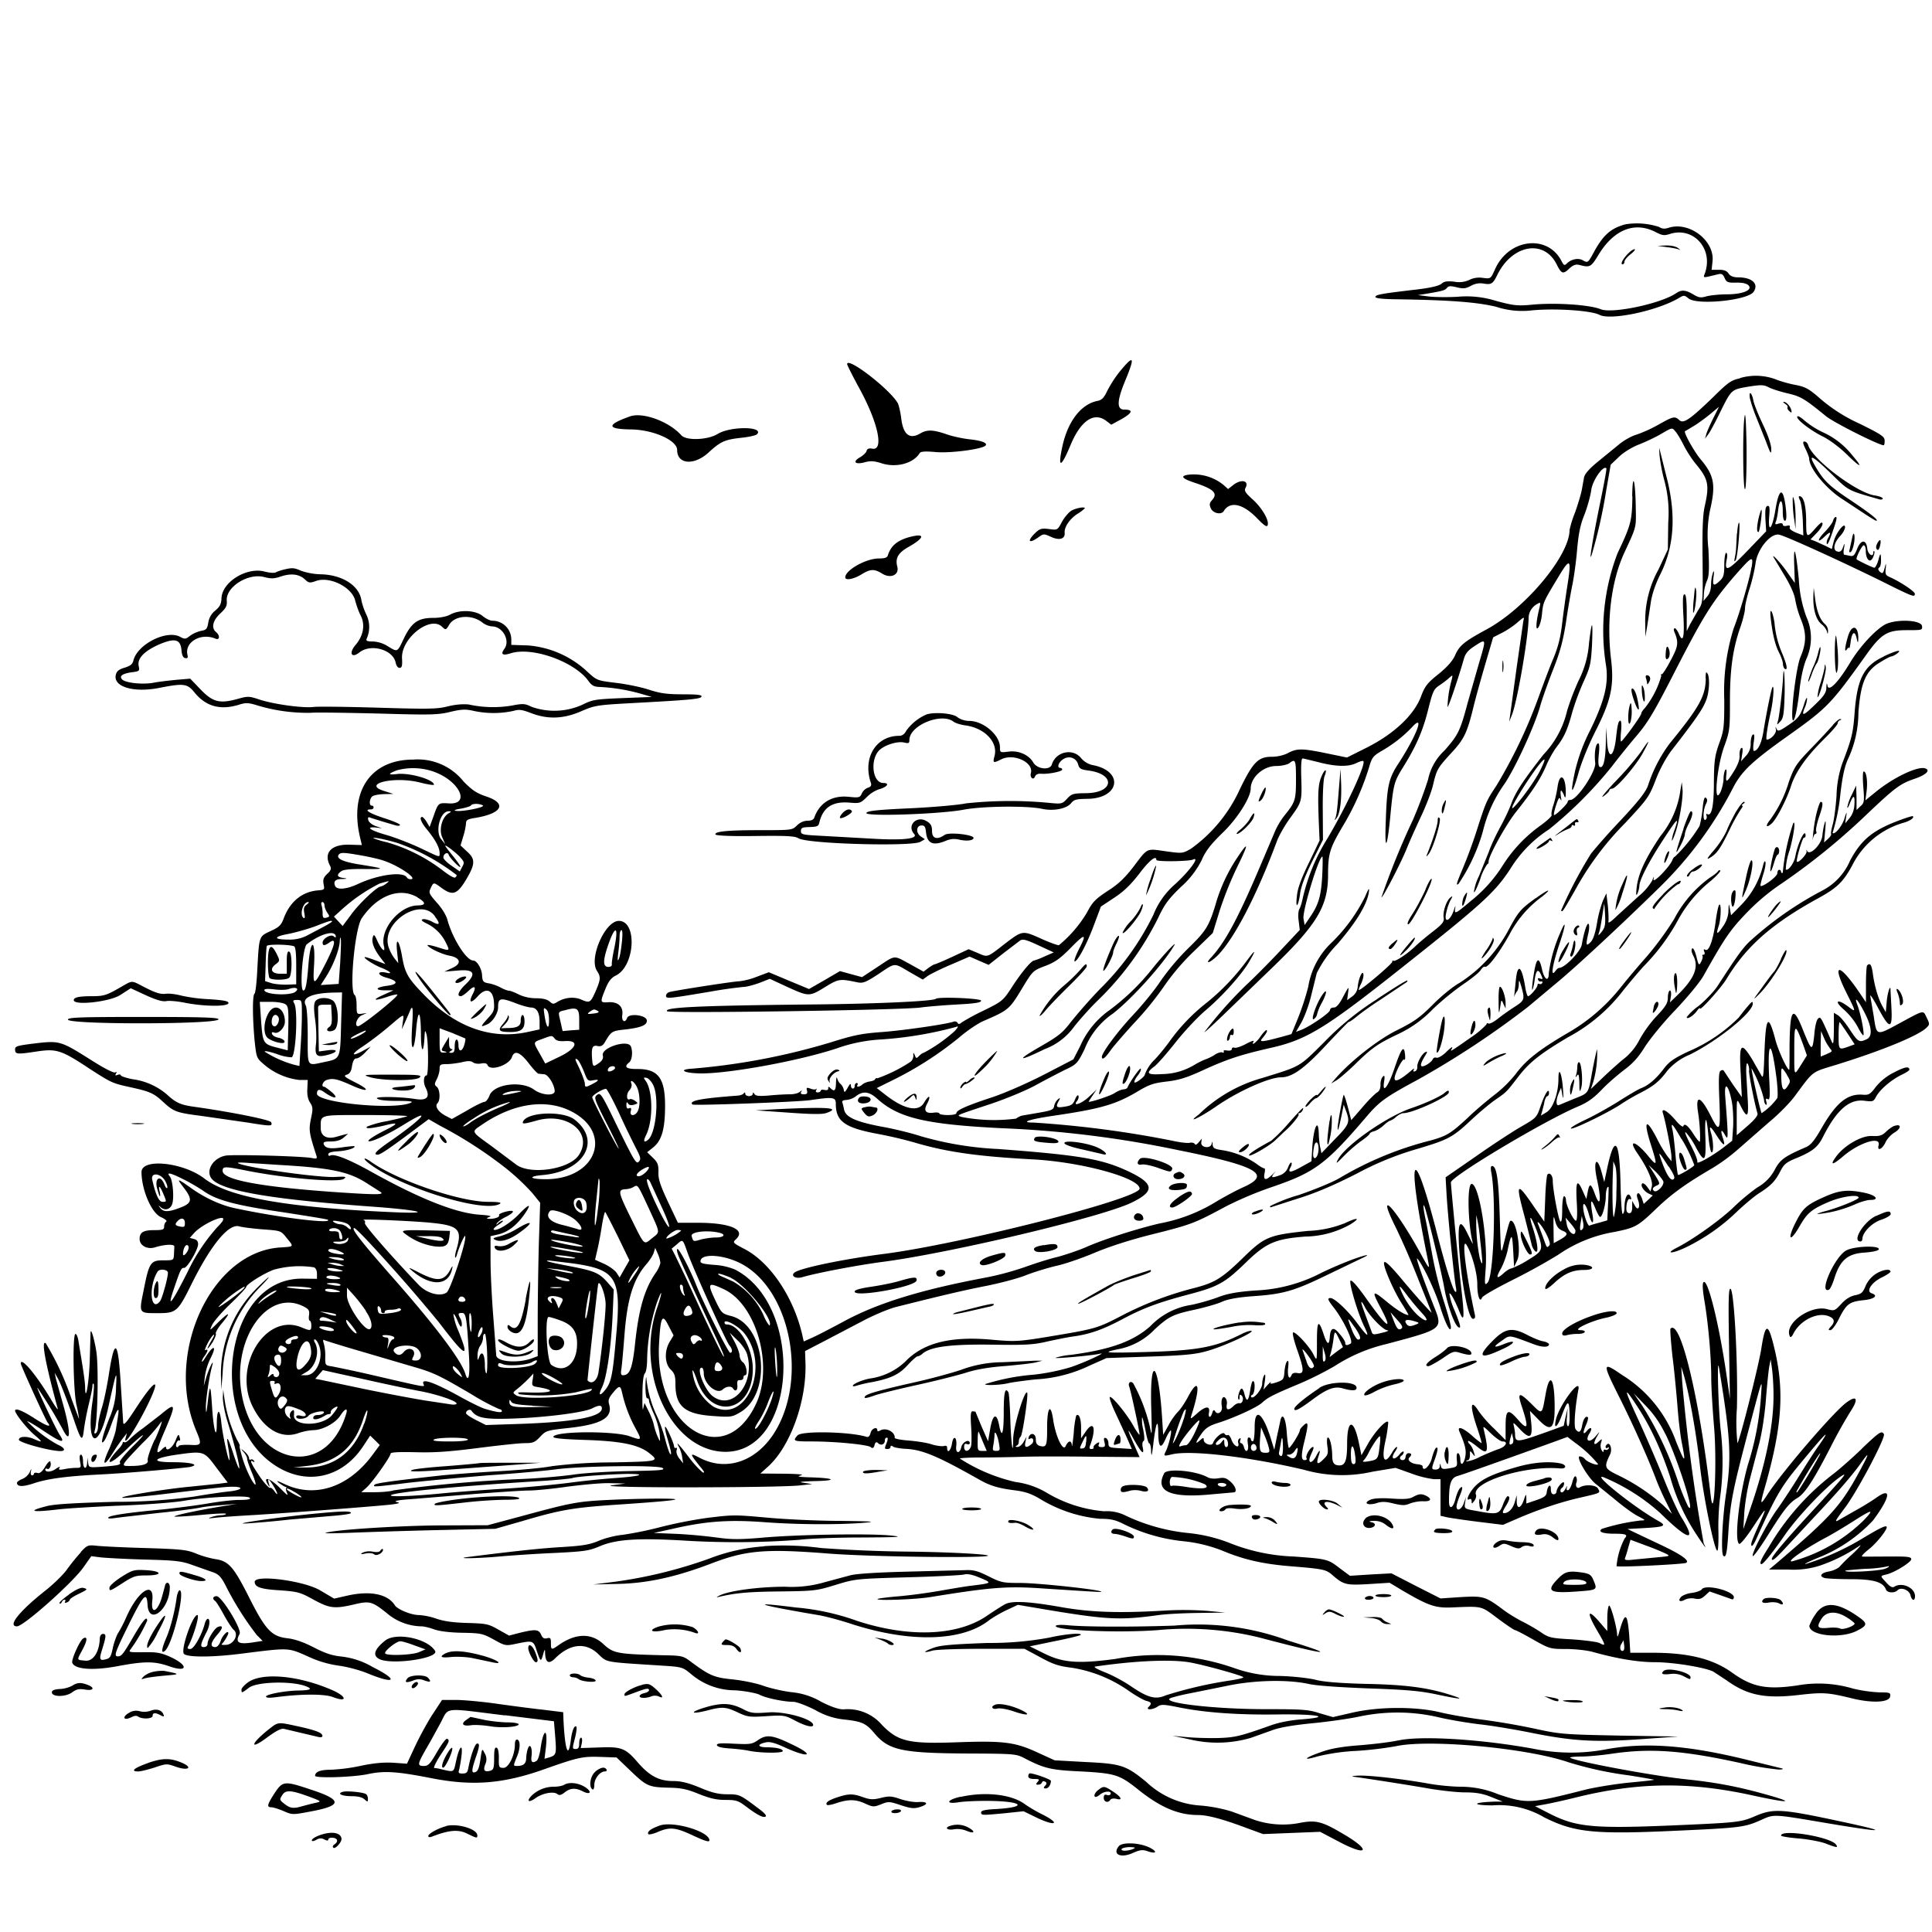 <svg xmlns="http://www.w3.org/2000/svg" id="svg" width="1024" height="1024" version="1.1">
  <path fill-rule="evenodd" d="M861.5 118.9c-7.4 2-11.4 5.3-16.2 13.8-3.8 7-3.6 6.7-6.5 5.2-2.3-1.3-6-.5-8.2 1.6-1.4 1.4-1.7 1.3-3-1.2-7.4-14.3-28-11.8-35.2 4.4-2.3 5.1-2.3 5.1-6.3 4.6q-3.9-.6-7.2 1a13 13 0 0 1-8.1 1c-3.8-.4-5.3-.2-6.7 1q-1.8 1.8-13.7 3.2c-18.7 2.2-21.4 2.7-21.4 3.9q0 1 9.7 1.2c29.4.4 43.9 1.5 54.3 4a44 44 0 0 0 19 1.9c12.5-1.2 31.5.1 35.8 2.4 5.8 3 30.1-2 41.8-8.8 3-1.8 3.1-1.7 5.4.1 4.6 3.7 31.6 1 34.5-3.6 2.8-4.2-.9-7.6-8.3-7.6q-3.7 0-5-2c-.9-1.4-2.3-2-5-2h-4l.5-4.7c1-11-12.7-21.2-23.5-17.5-2 .6-3.3.5-4.8-.5a38 38 0 0 0-17.9-1.4m16 4.1c3.5 1.8 4.5 2 7.6 1 12.5-4 23.2 8 18.5 20.9-.9 2.6-1.4 2.5 6.9.5 2-.5 2.7-.1 3.6 2 1 2.2 1.7 2.5 6 2.4q5-.1 6.6 1.4c2.5 2.5-3 4.8-11.4 4.8-3.7 0-8.5.5-10.6 1-3.3 1-4.3.8-7.3-1-4.1-2.4-6.2-2.5-9-.6-8 5.5-33.8 11-40 8.5-5.9-2.4-24.1-3.6-36.4-2.4-7.6.7-9.7.5-19-2a52 52 0 0 0-20.5-2.2c-5.5.3-12.5.2-15.5-.2l-5.5-.7 4.5-.7c8.8-1.5 9.9-1.8 11-3.2.8-1 2-1 5.2-.2 3.4.8 4.6.7 7.4-.8q3.3-1.8 6.7-1.2c4.2.7 5 .2 7.5-5 8-15.7 24.5-18.5 31.2-5.3 2.6 5.2 3.4 5.5 6.7 2.4 2-1.9 3.4-2.4 5.3-2 5.8 1.5 6.2 1.3 10.4-5.6 8.1-13.2 19.1-17.5 30.1-11.8m6 8c2.8.3 5.7.9 6.5 1.3q1.1.6-.4-.7-2.1-1.5-6.5-1.5l-4.6.2zm-20.5 3.3c-3 3.1-4.3 5.8-3 5.8q.9-.1 1-1.4c0-.8 1.5-2.6 3.3-4s2.7-2.6 2-2.6-2.2 1-3.3 2.3m-269.4 62.4a62 62 0 0 0-6.8 10.5c-1.7 3.6-2.9 4.8-5.2 5.2-8.7 1.8-15.6 10.8-18.5 24-2.6 12-.8 11.7 4.3-.6 5.4-12.9 12.3-17.6 18.7-13l2.9 2.2 5.5-3q8.7-5 1.4-5c-4.1 0-4-4.6.6-15.6 5.2-12.6 4.5-13.7-2.9-4.7M449 193c0 .5 3.1 6.7 7 13.8 9.6 17.9 12.5 32.2 6.3 31q-2.6-.5-3 1.2c-.2.9-1.8 2.4-3.5 3.4-4.2 2.4-2.5 4 2.6 2.6 3-.8 4.9-.7 8.7.5 7.8 2.6 17 .2 20.4-5.4.5-.8 2.9-1 8.4-.5 7.8.7 24.5-1.5 26.4-3.4 1.4-1.4-2-2.7-8.8-3.4-3.3-.4-8.7-1.5-12-2.7-6.8-2.3-10-2.5-13.5-.5q-8.9 5.4-10.4-8.4c-.4-3-1.2-6.3-1.7-7.4-4-7.3-26.9-25-26.9-20.8m473.3 7.5c-4.7 1-6.3 2.1-14 9.7-12.6 12.2-16 14.5-18.2 12.5-2.5-2.3-3.3-2-11.3 2.5a74 74 0 0 1-11.5 5.2c-2.3.6-6.7 3-9.5 5.4l-11.5 9.4q-6 5-6.7 7.7l-1.2 6.7c-.4 2.2-2 7.5-3.5 11.8a58 58 0 0 0-3 9.5c0 13.5-23.3 41.5-44 52.7-12.1 6.6-14.4 8.5-16.8 14q-2 4.3-8.7 9.7c-6 4.8-7.2 6.4-9.3 12-3.7 9.7-14.2 19.6-28.4 26.8l-10.8 5.4-10.7-2.2c-13.1-2.7-15.7-2.7-20.5-.2-2.2 1.2-5.6 2-8.6 2-7.2 0-10 2.8-17 17.3a79 79 0 0 1-25.8 31.4c-4.5 2.6-4.6 2.6-13.4 1.4-10.5-1.5-9.4-2-17 8-4.4 5.8-8 9.2-12.7 12.3-7.6 4.9-9.1 6.5-12 12a66 66 0 0 1-15 17.5c-.8 0-5-1.5-9.2-3.4-10-4.5-10-4.5-19 2.3-10 7.8-9.3 7.6-14.8 5.2l-4.8-2-8.6 4c-4.7 2.2-9 4-9.4 4s-2 1-3.4 2l-2.5 1.9-7.2-4c-8.9-4.8-7.4-5-17.2 1.5l-8.2 5.4-5.9-1.6-5.8-1.6-8.2 4.8-8.2 4.7-10.6-4.4-10.7-4.5-6.4 2.4a37 37 0 0 1-9.3 2.4c-2.5 0-29.9 4.2-36.6 5.6q-2 .5-2.2 2c0 1.8.8 1.7 24-2.2a230 230 0 0 1 17-2.4c1.6 0 5.3-1 8.4-2.1l5.6-2.2 9.3 4.3c11.4 5.2 11.7 5.2 20.1 0 7.2-4.4 7.7-4.4 17.3-2.4 2.8.5 4.3-.1 11-4.5 9.1-6.1 7.9-6 16.4-1l7 4 2.7-2c1.6-1 7.1-3.8 12.4-6l9.7-4.2 5 2.2 5.1 2.2 7.6-6 9.2-7c1.4-.8 3.3-.3 9.7 2.7l8 3.7-5 2.2a39 39 0 0 1-5.4 2.1c-1.4 0-6.5 6-11.5 13.7s-5.3 7.9-15.2 12.8a120 120 0 0 0-11.7 6.3q-1.5 1.5-2.2.2-.7-1-2.1-.6c-3.5 1.3-26 4.6-37.9 5.5-11 .8-15.2 1.7-27.3 5.5a354 354 0 0 1-73.2 13.9c-7.3.4-5.2 2.2 3 2.5 14 .6 53-6.4 73.7-13.3A83 83 0 0 1 466 551a202 202 0 0 0 40.7-6.7q2.2-1-.7 2.2a82 82 0 0 1-16.4 11.5c-.4 0-1.5.7-2.4 1.6-1.5 1.5-1.6 1.5-2.3-.2q-1-2.6-.8.2c0 1.2-.7 2.6-1.4 3.1a80 80 0 0 1-17.6 8.8q-.8-.3-1.3.5c-.1.5-1.4 1-2.8 1.2s-3.1.9-3.8 1.5c-1.6 1.5-3.6 1.7-2.7.3q.4-.9-.4-1-1 .2-1.1 1.5c0 2.1-2 1.9-2-.2q0-1.9-1.7 1.2c-1.5 2.6-1.8 2.8-2.1 1a6 6 0 0 0-1.7-3c-.7-.5-1.5-1.9-1.8-3s-.5 0-.6 2.3c-.1 4.3-.8 5-2.9 3q-1.4-1.5-1.2.1 0 1.2-2 .8-1.8-.4-2 .4t-1.6.9q-1.4 0-.8-1.2t0-.6c-.5.4-1.8.3-3-.2-2-.7-2.3-.6-1.9 1q.7 2.1-1.6 2-2.2 0-1.5-1.2 1-1.5-.8 0c-.9.7-3.1 1.2-5 1.2s-6.6.2-10.7.6c-5.7.5-7.5.3-8.2-.7q-.9-1.5-.9-.1-.2 1-2 1.2-1.8-.2-2-1.2 0-1.3-.8-.3c-.4.6-1.8 1.1-3.2 1.2-19.9 1.5-26 2.7-24 4.7.8.7 55.2-1.3 62.5-2.3 12.2-1.8 13.5-1.6 13.5 2 0 9.3 4.8 12.7 22.8 16a220 220 0 0 1 18.7 4.4c16.9 5 33 7.4 63 9 25.8 1.4 56.5 9.8 56.5 15.5 0 5.3-94.3 29.3-135.5 34.6-20.3 2.6-42 7-46.8 9.5-3.2 1.8-.3 4 3.6 2.8 8-2.3 28.5-6.2 41.9-8 35.9-4.6 116.8-23.8 132.6-31.5 12.4-6 12-10-1.4-16.4-14.2-6.7-25.4-8.7-69.3-12a176 176 0 0 1-41.1-6.8c-5.2-1.7-14.6-4-21-5.1-13.5-2.6-18.7-5-19.6-8.9-.3-1.5-.7-3.3-1-4q-.2-1.1 2.2-1.2a10 10 0 0 0 5.1-2c3.7-2.9 7-2.5 11.3 1.4 11.3 10.2 25.8 13.6 66.5 15.6a563 563 0 0 1 93 11.6c41.8 8.4 49.6 12.8 34.8 19.5-3.6 1.6-10.4 5.2-15 8a88 88 0 0 1-29.9 11.4c-12.7 3-30.6 8.8-39 12.6-3.7 1.6-10.2 3.8-14.5 5-4.4 1-12.2 3.5-17.5 5.4a153 153 0 0 1-20.2 5.5c-35.3 6.6-58.2 13.7-76.2 23.5-7.4 4-15.2 8-17.2 8.8L426 711l-.6-2.7c-4.5-20.4-17-39.1-30.8-46.3-6.3-3.3-6.4-3.4-4.5-5.2 5.4-5-3-8.7-20.2-8.7h-10.6l-5.3-11.2c-4.2-9-5.2-12.2-5-15.8 0-3.9-.4-5-3-7.5l-3-2.9 3.4-2.7c4.4-3.7 6.1-9.8 6.1-21.9 0-14.6-3.6-19.5-14.6-19.5q-9 .1-4.4-3.5c1.5-1.3 2-5.6.9-8.4-1.5-4-15.9.6-14.9 4.7q.6 2.2-2 4c-3 2.2-3.3 2-3.6-1.3-.6-6.7 0-8.3 2.7-7.7 2 .4 3-.1 4.4-2.7 3-5 3.5-5.3 9.9-6 9-1 12.3-2.4 11.9-5-.4-2.7-9.4-3.8-10.4-1.2-1.1 3-3 1.8-2.6-1.4.7-4.5-2.1-7.2-7.3-6.9-4.5.3-4.6.2-1.4-7.6 1.5-3.6 3-5.4 5.2-6.5 10.3-4.9 11.6-29 1.7-29-7.3 0-16 19.8-11.6 26.5 2.1 3.2 2 4.5-.8 11-2.7 6-3 6.2-8 4-3.7-1.4-8.4-.9-12.3 1.5-1.9 1.2-2.4 1.2-4-.3q-2-1.7-7.2-1.7c-3.2 0-6.7-.8-9.1-2-2.2-1.1-4.5-2-5.2-2s-2.7-.7-4.3-1.6-4.5-2-6.4-2.3c-3-.5-3.4-1-3.6-4.4s-2.7-7.7-4.7-7.7c-3.6 0-11-11.7-13.7-21.7-.6-2.3-3-6.2-5.6-9-4.1-4.7-4.4-5.2-3.2-7.7 1.5-3.2 1.5-3.2 5.7-.1 5.9 4.3 8.3 3.5 13-4.3 5-8.4 5-11 .5-15l-3.4-3.2 1.4-4.7a34 34 0 0 0 1.5-7c0-1.7.8-2.2 4.3-2.8 14.8-2.3 17.8-7.7 6.3-11.5-5-1.7-7.3-3.2-12-8a31 31 0 0 0-26.6-11.5c-22.5 0-33.9 16.7-28.2 41.1l1 4.2-6.8-.2c-9.6-.2-13.7 4.5-10 11.3.7 1.4.4 2.4-1.5 4.1-2 1.9-2.4 3-2 5.5.6 2.9.5 3-2.7 3.3-8.5.6-15 5.8-18.4 14.8-1.4 3.7-2.4 4.7-7 6.8-6.2 2.9-6 2.4-7 19.9-.3 7-1 13-1.5 13.3-1.1.7-1.1 12.1 0 24.4 1 9.3 1 9.6 4.7 12.8a35 35 0 0 0 19 8.5h4.5l-.2 4.8q-.3 4.6 1.5 7.3c1.5 2.3 1.5 3.3.4 8.5-1.2 6-1 7.4 2.9 19.5.5 1.6.2 1.8-2.3 1.3-4.7-1-41.6-2-45.8-1.3-7.3 1.4-11.2 9-6.7 13 6.6 6 32.3 10.3 85.1 14.1 23.3 1.7 32 3.7 13 3-58-2.4-89.4-7.8-102.6-17.9-11.3-8.7-33.5-11-33.4-3.4.1 9.5 5.3 21.6 10.3 23.8 2.2 1 3.4 2 2.8 2.4S87 649 87 650.1c0 1.6-.7 1.9-5.3 1.9-5.8 0-7.7 1.2-7.7 4.7s4.1 5.7 8.2 4.4c5.2-1.6 10.3-1.8 10.2-.4l-.2 4.3c-.2 3-.3 3-5.7 3-6.7 0-7.5 1.2-10.4 16-2.5 12.2-2.6 12 7.4 12s10.7-.6 18.3-16c10.3-20.6 19.5-31.6 25-30 1.8.5 7.5 1.2 12.7 1.6 9.4.7 9.4.7 12.4 4.5 4 4.9 4.2 4.6-3.7 5.1-36.8 2.7-61.4 57-44 97.6 2.9 7 2.6 7.4-3.7 7-3-.1-5.7.1-5.9.7q-.3.8-1 .4c-.9-.8.4-4 1.4-3.4q.8.3.2-1.7c-.5-2-.8-1.7-2.3 2-1.6 3.7-4.9 5.9-4.9 3.2 0-.5-1 0-2.2 1.2-3.6 3.6-3.1.8 1.7-10.3 6-14 5.7-14.9-2.4-8.1l-9.6 7.4a59 59 0 0 0-6.9 5.7c-1 1.1-2.3 1.8-2.7 1.5q-.8-.4-.9.4c0 .4-.8 1.7-1.8 2.8-8.3 8.8-6 10 3 1.4 4-4 8.2-7.6 9.3-8.2s-1.3 2.1-5.3 6c-4 4-7 7.6-6.7 8.2.8 1.4-.6 1.7-9.2 2.4-7.2.5-7.2.5-7.6-2.2l-.4-2.7-.1 2.8c-.3 4-2.2 3.3-2.2-.8 0-2-.5-3.5-1.1-3.5q-1 0-.5 3.5c.7 3.4.6 3.5-2.2 3.5-1.6 0-4.4.3-6.2.7-2.6.5-3.1.3-2.5-.7q.8-1.2-1.6.3c-2.6 2-5.9 2.2-5.9.6q.1-.8 1-.4c1.2.7 2.4-1.9 1.7-3.7-.2-.8-1.4.3-2.7 2.5q-2.4 4-4.1 3.4-1.7-.4-1.9.4t-1 .9q-1-.2-.6-2.2.6-2.4-.6.4a8 8 0 0 1-4 3.7c-1.5.6-2.8 1.5-2.8 2q0 3.3 9.2.2c7.3-2.4 17.2-3.7 34.8-4.6 13.1-.6 43.9-3.3 47.8-4 5.3-1.2.4-2.5-9.1-2.5-12 0-10.9-2.1 2-4 14.3-2 14.4-2 21 6.9l6 7.9-4.6.6-15.6 1.6c-14 1.3-40.3 5.7-35.1 5.9 2 0 11.3-.8 20.5-1.9 30-3.6 33.8-4 37.4-4 6.4 0 5 1.8-2 2.5-3.8.4-12 1.6-18.3 2.7a303 303 0 0 1-42 2.8c-21.3.6-32.2 1.2-36.3 2.3-10.6 2.7-7.9 3.4 6.3 1.7 4.1-.5 18.9-1.4 32.8-2 13.9-.5 29.2-1.7 34-2.6 11.8-2 33.7-3 34.6-1.5q1 1.1-5.6 1.1c-3.5 0-11.2.9-17.3 2-6 1-16.4 2.3-23 3-17.5 1.6-27.9 3.1-29 4.2q-.9 1 3.5.4c2.5-.4 12.8-1.5 23-2.7 10.2-1 20.3-2.4 22.5-2.9s7.4-1 11.5-1.3l7.5-.6-8 1.3c-12.1 2-25.6 4.8-25 5.4.2.2 6.3-.1 13.5-.8 7.1-.7 13.3-1 13.7-.7q.3.6-2.3.8c-1.6 0-4 .5-5.4 1q-3.1 1 1.6.4c2.2-.3 11.7-1 21-1.5 24-1.5 69.2-5 73.9-5.7 3.5-.6 3.7-.7 1.5-1.3-1.5-.4 1.4-1 7.5-1.4l33.3-2.7c12.9-1 26.2-1.9 29.6-1.9s12.4-.9 20.1-2c7.7-1 17.8-2 22.5-1.9l8.5.2-7.5 1c-8.6 1.4 88 1.3 100 0l6.5-.7-4.5-.7c-3.3-.4-1.6-.7 6.5-.9 12.2-.3 9.4-1.7-4-2-5.4-.2-6.3-.4-4-1 2-.5-1.4-.8-9.3-.9L403 781l4-3.6c12-10.8 20.7-35.2 19.9-55.5l-.2-5.8 10.6-5.5 21-11c5.6-2.9 13.1-6 16.7-6.9 25.5-6.4 36.2-8.9 48-11.2 7.4-1.5 16.9-4 21-5.7 4.1-1.6 11.3-3.8 16-4.9 4.6-1 13.8-4.2 20.4-7 7.6-3.2 19.3-7 31.6-10 19.9-5 21.4-5.7 38-14.6a193 193 0 0 1 24-10.1c22.9-7.8 28.8-12.2 50.4-37.5 6.8-8 10.3-10.4 26.8-19.3a472 472 0 0 0 58.5-38.6L825 521c10.2-8.4 34.4-30.9 54.4-50.5a204 204 0 0 0 39.7-54c4.6-8.3 10.1-13.4 29.3-27 20.2-14.4 22.2-16.5 40.5-42.1 8.2-11.5 11.3-13.4 21.7-13.4 8.2 0 8.4 0 8.1-2.2-.4-3-11.9-3.8-18.5-1.3-5 2-14.2 11.7-19.6 20.7-6 10-11 15.3-11.9 12.6q-.6-3.2-.7.8c0 2.3-1.3 4.3-5 7.9-7 6.9-8.4 7.5-6.6 3a15 15 0 0 0 1.4-5.2q-.2-1.3-1.4 2.3c-2 6.6-3.2 8.2-8.8 11.9-4.6 3.1-5.3 3.3-6 1.8q-.9-2.1-.3.4c.3 2-2.7 5.3-4.9 5.3-.6 0 .3-6.5 2.1-14.5 1.3-5.7 2-14.3 1-13.4-.6.6-3.2 13.5-4.7 22.7-1 6.8-3 11.2-5.2 11.2-.4 0-.5-2-.1-4.6q.8-5-.5-4c-.6.4-1.1 2.5-1.1 4.6a9 9 0 0 1-2.6 6.7l-2.5 2.8.6-3.8q.6-4-.5-3.2c-.6.4-1 2.1-.9 3.9q.3 3-3 8.4c-3.8 6.1-4.5 6.4-4 1.7q.4-3.3-.5-2.5c-.5.5-1 2.8-1 5.2-.2 2.4-1 5.7-2 7.3-3.3 5.8-1.5-14.1 2.3-24.7 3-8.2 3.1-9.3 3.1-24 0-17 1.5-27.9 5.5-39.3 1.4-4 2.5-8.6 2.5-10.2s1.1-6.3 2.5-10.6a89 89 0 0 0 3.1-13.3c1-7.4 8-16 12.5-15 3.3.6 34 14.6 55.4 25.2 16 8 16.5 8 16.5 6.1 0-1.2-7.6-6.3-13.2-8.8-2.3-1-2.6-1.6-2.2-4.8q.3-3.1-.2-1.6c-1.2 4.7-1.3 4.8-3 3.5q-1.2-1.3-.5-2 1.5-.8 1.1-6-.1-3-1.3 1.8c-.7 2.4-1.7 4.2-2.2 4.1-1-.1-8.6-3.8-9.3-4.4s2.8-7.5 3.7-7.5c.6 0 1.1 1.3 1.1 2.8 0 4.8 2.3 7 3.8 3.7.7-1.5 1-3 .7-3.3q-.5-.4-.5.6c0 2.9-2.9 1-3.2-2-.5-5-3.4-5-5.4.2-1.4 3.4-2 4-3.8 3.6l-3-.6c-.4 0-.5-1.5-.2-3.2q.9-4.5-.5-.7-.9 2.9-3 2.2c-2.6-.7-1.8-4.7 1.7-8.4 1.3-1.4 2.4-3.4 2.4-4.5 0-3-4.7 2.8-6 7.6l-1 4-3-1.5-5.7-2.6-2.6-1 3.1-3.2c2.9-3 4.1-5.7 2.7-5.7-.3 0-2 1.6-3.6 3.5-4.3 4.8-4.5 4.6-4.5-4.8-.1-8-1.4-12.7-3.5-12.7q-.9 0 .2 2.1c.6 1.2 1.3 5.9 1.5 10.4l.3 8.3-3.9-1.5q-3.7-1.6-3.3-2.8.5-1.4-1.6-.8-2 .4-2.1-.7 0-1-2.2-.5-2.4 1-1.5-.9c.4-.9 1-3.8 1.3-6.6.8-6.2 2.4-5.5 2.4 1q0 4.8 1.1 5 1.2.1.6-5.8c-1.3-12.2-3.6-12.2-5.6 0-1.7 10.4-4 12.7-3.3 3.6.4-4.8.2-6-1-5.6-1 .4-1.2 2.1-1 7l.4 6.4-10 10.4c-10.5 10.9-12.4 11.6-10.8 4 .3-1.7.1-3-.4-3s-1 2.8-1 6.3c0 5.3-.4 6.7-2.3 8.5-3.4 3.2-4 2.7-3.4-2q.6-4.4-.3-2.3a22 22 0 0 0-1 6.1q0 4.1-2 6.5l-2 2.4.2-4a22 22 0 0 1 1.7-6.9c1-2.2 1.2-5.7.7-16.6a67 67 0 0 1 .8-20.4c3.2-13.6 2.3-18.6-4.9-27.1-3.5-4.2-9.2-14.4-8.3-15 .2 0 2.1-1.2 4.3-2.5s6.2-4.2 8.9-6.4l4.8-4-3 6c-1.6 3.2-3.3 7-3.7 8.4l-.7 2.5 1.7-2.3c1-1.3 3.9-6.7 6.5-12.1 5.9-11.8 5.7-11.6 15-13.2 6.6-1 7.9-1 10.6.4 1.7.9 6.2 2.3 10 3.2 6.9 1.6 8.8 2.7 20.2 12 3.9 3.3 28.2 15.5 30.7 15.5q.5-.2.5-2.4c0-2.2-1.7-3.3-13.2-9a86 86 0 0 1-20.6-13c-6.4-5.6-8-6.5-13.5-7.6-3.4-.6-8.2-2-10.6-3a30 30 0 0 0-18.8-.6m5.3 10.8a83 83 0 0 0 3.1 9.3L936 234c2.5 6.7 2.8 7.1 2.8 4 0-2.2-1.6-7.1-4.4-13-2.5-5.2-4.8-11-5.1-12.8s-1-3.5-1.5-3.8-.6 1-.3 2.8m18.7 2.9q1.6 1 1.2 1.8-.2 1 1 2 1.5 1.5 1.1-.2c-.3-2-2.6-4.7-4-4.7q-.9.1.7 1m-21.5 6.5c-1.2 6.2-.9 41.5.3 38.6.5-1.3.8-11.3.7-22.5-.2-12.4-.6-18.6-1-16.1m-590.8.2q-18.6 6.6 0 6.9c12 0 25 5.7 25 10.9 0 7.6 8.9 8.4 16.6 1.4 6.5-6 8.7-6.9 17.7-7.9 3.8-.4 7.3-1.2 8-1.8 4.1-4.2-14-4.4-20.8-.2-5.2 3.2-16.6 3.7-19.3.7-6.5-7.3-20.4-12.4-27.2-10m618.7 0c-.9 1.4 6.9 7.4 13.8 10.8 3.4 1.7 8.7 5.7 12.4 9.3 7.3 7.2 9.1 7.7 3.1.7a42 42 0 0 0-16-12.5 47 47 0 0 1-9.6-6.2c-1.8-1.6-3.4-2.6-3.7-2m-64.5 8c.9 1 2.8 4.2 4.3 7.2s4.4 7.5 6.5 10c6.6 8 7.2 11 4.6 22.5-1 4.3-1.3 12.6-1.1 28.5.2 22.5.2 22.5-2.4 26.5l-4.3 7.5-1.7 3.5v-9.7q0-10-1.2-9.8c-.9 0-1 3-.6 10.8.7 11.6-.1 15.4-2.3 10.3-.7-1.7-1.7-3.1-2.2-3.1q-.9.2-.3 1.8c2.4 5.7 2.2 7.6-2 15.4-2.2 4.2-4.3 7.4-4.7 7.2q-.6-.4-.2.9a49 49 0 0 1-8.7 17c-1 1-1.9 2.3-1.9 2.9 0 1.2-9.9 14.8-10.7 14.8-.3 0-.3-2.5 0-5.5s.2-5.5-.4-5.5c-1 0-1.5 2.1-2.3 9.4-1.2 10.1-4 11.4-4.7 2.1l-.5-8-.2 8.8c-.2 8.9-1.4 13.3-3.3 12.1q-1-.8-.4-6.5c.4-3.6.3-5.9-.3-5.9-1.4 0-2.2 5.4-1.6 10.3.6 4.4-9.6 19.7-13.2 19.7q-1.3 0-1.4 1c0 1-6.1 7-7.2 7-.3 0 .1-2.3 1-5 1.3-4 1.8-4.8 2.4-3.3q.8 1.5.2-1.4-.7-5.9 1.6-1 1 3.2 1-1.3c0-9-3.3-11-4.4-2.7-.4 2.8-1.4 7.1-2.2 9.5s-1.2 4.7-.9 5.2-2.3 2.9-5.7 5.4a76 76 0 0 0-20.1 21.1 75 75 0 0 1-17 19c-8.2 7-8.9 7.3-8.3 3.8q.4-2.4-.7 1c-1.9 5.7-5.2 7.3-4.2 2.1a30 30 0 0 1 2.2-6.9c1.5-2.7 1.5-2.9 0-1.7-2.1 1.8-4 7.7-3.4 10.7.3 2-.7 3.3-5.7 7.2-3.4 2.6-7.4 6-9 7.5-4 4-11.2 8.8-12 8q-.5-.4-.6.6c0 1.1-17 15.5-17.7 14.9-.1-.2.4-1.8 1.3-3.5.8-1.8 1.4-4 1.1-5-.5-2.2-2.6 2.5-3 7a7 7 0 0 1-3 5l-2.6 1.9.5-3.8c.5-3.8.5-3.7-2.6 2q-3 5.9-5 5.7-1.8.1-2 1.4c0 1.4-10.8 8.8-15.3 10.5l-2.7 1 3-5.2c1.6-3 3.9-9.1 5-13.8l3-12.1a61 61 0 0 1 11-15.5q15-17.4 16.6-27.3c.4-2.8 0-2.4-2 2.3a90 90 0 0 1-17.6 24.2 41 41 0 0 0-12.5 23.5 139 139 0 0 1-5.3 16.3l-3.6 8.8-5 1.4c-10.4 2.8-12.3 3-10.5.9q3.5-4.2 2.2-4.4c-.4 0-1.9 1.6-3.2 3.5-2 3-5.3 5.3-3.5 2.4.3-.6-1.5 0-4.1 1.4s-5.3 2.3-6.1 2q-1.3-.4-1.4.7t-2.5.8q-2.2-.4-1.8.5t-.8.5c-.8-.3-2.5.3-3.9 1.2-1.4 1-3.6 2-5 2.5s-4 1.8-6 3a34 34 0 0 1-17.2 4.8c-7.7.5-8.7-.5-3.8-4.1 1.6-1.2 6.5-6.8 11-12.5s11.5-13.3 16.1-17.2c9.2-7.8 19.6-19.5 23.4-26.3q5.2-9-1.2-.5a121 121 0 0 1-21.3 22.5 100 100 0 0 0-20.6 21.6c-3 4-6.4 8-7.5 9a21 21 0 0 0-5.1 8c-.3 1.1-4.8 4.5-5.4 3.9-.3-.3.4-2 1.7-3.6s2-3.4 1.6-3.7c-.5-.5-6 7.4-7 10q-.5.9-2.3 1c-1 .1-3.1 1-4.6 2-2 1.3-11.4 4.5-13.6 4.6-.2 0 .7-1.5 1.9-3.2l2.2-3.3-4 3.8c-3.8 3.6-9 5.5-6.3 2.2.6-.8 1-2 .7-2.7q-.5-1-1.8 1.9c-1 2.6-2 3.3-5.2 3.8-4.6.8-5.2.4-3.6-2.7q1.7-2.9-.4-1c-.9.8-1.7 2.3-1.9 3.5-.3 1.8-1.4 2.3-7.8 3.4l-9.2 1.6c-.9.2-2.3.9-3.2 1.6a91 91 0 0 1-28.9-.9c-2.6-1-4-.4 15.8-7 8.3-2.8 18.8-7.2 23.5-9.8s11.5-6.1 15.2-8c6.5-3 6.9-3.4 10.7-11a41 41 0 0 1 15.1-19c10.5-8.2 27-26.7 32.5-36.2 1.7-2.9-6.2 5.6-11.7 12.5a122 122 0 0 1-22.5 21.8 46 46 0 0 0-15.7 19.2l-3.6 7-16 8.3c-9 4.6-21.1 9.9-28 12.1-13 4.3-18 6.6-18 8.1 0 .6-2 1-4.5 1s-4.5-.4-4.5-.8-1.2-.7-2.7-.5q-6.9 1-3.8-4.7c2.3-4.5 1-5-1.6-.6-3 5.3-10.8 3.6-21.1-4.6l-4-3.1 8.5-4.2a185 185 0 0 0 35.3-22.7c3.8-3.3 9.4-7.1 12.4-8.5 13.5-5.8 14.1-6.3 20.5-16.9 6-9.9 6-9.9 12.5-12.4 5.3-2 7.9-3.8 13.9-9.9 7.2-7.4 8.3-7.3 4.5.1-2.4 4.7-3.5 8-2.4 7.3 2-1.2 6.5-10 10-19.4l3.6-9.6 7.1-4.7c5.2-3.4 8.8-7 13.3-12.8 5.2-6.9 9-10 9-7.2 0 1 17 .8 19.4-.2 3.8-1.8-1.4 5.6-9.2 12.8a42 42 0 0 0-11.8 16.5 144 144 0 0 1-28.2 39.2 271 271 0 0 0-16 18.2c-4 5.2-6.3 7-15.7 12.4-13.1 7.5-11.9 8.3 2.2 1.4a34 34 0 0 0 15.9-12.2c3.2-4 8.6-10 12-13.3a160 160 0 0 0 32.4-44.2c3.3-7 5.3-9.8 12-16.3a47 47 0 0 0 11-14.2c2.1-4.9 4.8-8.3 11-14.4 7.8-7.4 15-18.8 15-23.5 0-6 6.7-12 13.5-12 2.8 0 5.9-.7 7-1.5 3.2-2.5 3.5-1.8 3.5 8.6 0 10.7-.4 12-5.6 18.5a40 40 0 0 0-5.3 8.5l-9.1 21.4c-11 25.7-17.6 37.9-24.8 45.8-4 4.1-.8 3.2 3.4-1 8.9-9.2 20.6-31.7 31.5-61 1.1-2.8 4.2-8.2 7-12 6-8.3 6.1-8.5 5.7-21.1-.2-6.4 0-10.2.7-10.2.5 0 4.4 1 8.5 2q13.8 3.6 20.1.4c1.7-.8 3.3-1.3 3.6-1 1.5 1.5-9 24.2-19.1 41.1a103 103 0 0 0-13 31.5c-.5 2.5-1.3 5-1.8 5.8s-.8 3.3-.4 6.1l.6 5-10.7 11.4c-6 6.4-13.9 14.3-17.6 17.7a219 219 0 0 0-22.2 25c-.5.8 4.9-4.1 12-11l23.3-22.5c24.3-23.4 30.2-33 30.2-49.9 0-11.2 1-14.1 7.5-25.2a141 141 0 0 0 14.2-31.6c1.5-5.2 2.1-6 6.2-8.5q9.7-5.5 16.9-13.2c6.6-7 2 5-7.7 19.9-5 7.6-5.9 11.9-6.5 30-.7 16.8.7 15.3 2.4-2.5 1.6-16.6 2-18 6.1-24.8 7.5-11.9 11-20 13.8-31 2.6-10.3 3-11.4 6.2-13.5 1.9-1.3 4.2-3 5.2-4 1.8-1.6 1.8-1.5 1.3.8a62 62 0 0 0-2.3 14.7c.5.4 6-16 8.6-25.2.9-3.2 2.1-4.7 6.1-7.3 5.9-3.8 5.9-3.8 2 9.3l-6 21c-4 15-5 17-12.3 25.3a29 29 0 0 0-8.7 15.4 240 240 0 0 1-8 21.3 409 409 0 0 0-16.7 41.1c.6.6 10.7-19 13.5-26.1 1.1-2.8 4.3-10 7.1-16 2.9-6 5.9-13.8 6.7-17.3 2-8.4 2.3-9 9.8-17.2 6.7-7.2 8.3-10.6 11.6-24 1.1-4.7 4-15 6.3-22.9l4.2-14.3 4.7-2.4c2.6-1.3 6.3-3.8 8.3-5.6 3.5-3 3.6-3 3-.7l-3.5 24.4-3.5 25.5-.5 3.5 1.5-3.7c3-8 8.7-41.5 8.8-51.3 0-3 1.8-6 4.9-7.6 1.4-.8 1.5-.5.8 2.4-1.8 7.3-2.1 12.4-.6 10.3.8-1 1.8-4.4 2-7.5.7-6.1.6-5.9 8.6-19.2 6.5-10.9 7.2-10 4.6 6-.8 5.3-2 13.9-2.6 19.1-.8 6.8-2.1 12-4.6 18-2 4.7-5.5 14.1-8 21a266 266 0 0 1-22.1 46.3c-5.4 8.2-5.5 8.3-10.6 24.2a263 263 0 0 1-7.5 20.3c-3.1 7.3-3.6 9-2 7.6a98 98 0 0 0 12.9-27.9 72 72 0 0 1 11.4-25c6-8.9 16.3-31.5 19-41.5 1-3.6 4-12 6.7-18.9 3.8-9.6 5.3-15.2 6.9-25.2 1-7.1 2.6-16.1 3.4-20s2-12.3 2.5-18.6c.8-8.7 1.7-13.3 4-18.8 1.5-4 3.1-9.7 3.5-12.8.7-5.1 6.3-13.2 8-11.5.3.2-1.4 9.1-3.6 19.8-4 19.6-5.9 31.8-4 25.5a268 268 0 0 0 7.5-33.4l2.4-13.8 4.3-4.1c2.6-2.5 7-5.2 10.9-6.7 3.6-1.4 8.8-3.9 11.5-5.5 6-3.5 5.8-3.5 7.7-1.2M957 238c1 2.1 1.9 4.4 1.9 5 0 5.3 9.3 16.5 18.3 22l10.9 7.2c3 2 6 3.8 6.3 3.8q2.6 0-13-10.5c-11.8-7.8-14.7-10.6-19.1-18.1-4.3-7.3-2-6.3 7.9 3.3s8.3 8.9 26 14q1.6.3 1.7-.5c0-.5-2-1.3-4.3-1.6-9.6-1.5-32.8-19-35.2-26.6q-.6-1.8-2-2c-1 0-.9 1 .6 4m-77.4 3.4a91 91 0 0 0 2.6 13.5 66 66 0 0 1 2 22l-.2 14.3-5 10.7a56 56 0 0 0-7 28.4l.1 7.2 1-6L875 319c.6-4 2.5-9.6 5-14.6 7.5-15 8.5-32 3.1-52.4l-3.5-14c-.2-1.4-.2.2 0 3.4m-250.3 10.3q-5.8 1 4 4.2c10.2 3.4 12.4 5.6 9 9.3-1.3 1.5-1.4 2.3-.5 4.3 1.2 2.6 5.5 3.5 6.8 1.4 3.3-5.4 10-4 17.4 3.5 4.7 4.9 6 5.5 6 3 0-3-4-9.2-8.4-13-3.5-3.2-4.2-4.3-3.5-5.7 2.2-4-2.2-5-6.5-1.6l-2.7 2.1-2.2-2a25 25 0 0 0-19.5-5.5m236 11.4c-.2 13-.7 15-7.9 30.2a115 115 0 0 0-6.2 58.6c1.7 10-.5 19.2-8.2 35a96 96 0 0 0-8 21.4c-2.8 12.7-1.9 14 1.5 2.2 1.6-6 5.3-15.1 9-22.5 8.5-16.7 10.2-24.5 8.5-38.5-2.5-20.6.1-41.5 7-56.5 6.5-14 6.3-13.2 6.1-23.5-.2-15.2-1.7-20.2-1.9-6.4m85.1 3.4c0 2.2.3 6.3.8 9l.7 5v-6c0-3.3-.3-7.4-.7-9q-1-4.5-.8 1m-382.4 4.2c-1.5 1-3.8 3.7-5 6-2.3 4.3-2.3 4.3-6.8 3.7-3.9-.5-4.9-.2-7.2 2-4.6 4.4-3.6 6 1.4 2.5 2.9-2.1 3-2.1 7-.3 4.4 2 7.4 1 7.1-2.2-.3-3 2.6-7.3 6.7-10a22 22 0 0 0 4-3c0-1-4.8-.1-7.2 1.3m364.4 3.5c-1.1 4.9-1.2 7.8-.2 7.8.7 0 2.2-11.1 1.6-11.8-.2-.1-.8 1.7-1.4 4m39.3 2c-.4 1.1-2.3 3.6-4.1 5.5-4.2 4.2-4.6 6.8-.4 2.8q4.7-4.5 2 .6c-.7 1.1-1 2.5-.7 3.2.2.6 1.1-1 2.1-3.8 3-8.5 3.5-10.5 2.6-10.5-.5 0-1.2 1-1.5 2.1m-50.9 6.6-.4 7.3c0 .8-.2 3-.6 5q-.8 3.8.4 1.8c1-1.7 2.6-19.8 1.7-19.8-.3 0-.8 2.6-1 5.8m60.9 2.7-1.3 5.9q-.5 1.7.6 1.2c1.2-.8 2.5-6.7 1.9-9.2q-.5-1.7-1.2 2.1m-499-1c-6.9 1.8-10.4 4.7-12 9.8-.4 1.3-1.6 1.7-4.8 1.7-6.8 0-17.8 6.2-17.8 10 0 1.8 4.4 1 8.5-1.5 4.9-3 6.8-3.1 11.2-.4s9 .6 7.9-3.7c-1.2-4.6.4-7.4 6.1-10.6 8.3-4.7 8.8-7.3 1-5.3M995 288q-1.1 2.2-.2 3.2t1.6-1.7c.9-3.5.1-4.3-1.4-1.5m-44 12.3.3 8.7-3.8-5.4c-3.1-4.6-9-11-7.4-8.1l5.6 9.3q5 8.3 5.8 13a53 53 0 0 0 3 10.4c3 7.4 3 12.4-.2 20-2.4 5.6-5.5 32-4 33.6.9.8 2.5-7 3.5-16.3.7-6.3 2-12.3 3.6-16.2a27 27 0 0 0 0-22.4 68 68 0 0 1-4-20c-1.6-16-2.9-19.7-2.4-6.6m-22.7.4c-.7 5.3-6.4 24.8-9.4 32.3a112 112 0 0 0-5 38c0 14.5-.2 16.2-2.7 23-2.3 6.6-2.7 9-2.8 20.5q0 19-3.5 17-.9-.4-.4.8.4 1.4-.5 2.2c-1.5.9-1.4-4.7 0-8q1.5-2.6.2-3.6c-.8-.8-1.3.8-1.8 5.7a55 55 0 0 1-1.6 9.2 82 82 0 0 1-13 16.2q-.7.2-1.4 1.8c-1.2 3.4-10.5 13-10 10.2q.6-2.7-.7.7a31 31 0 0 1-7.3 8.4l-11.2 10.2q-5.1 5-4.7 3.1c.2-1 0-4.8-.3-8.4l-.8-6.5-1.7 3.6a61 61 0 0 0-3.2 11.9q-1.4 8.4-3.5 10.4c-2.4 2.4-2.6 1.5-1.1-4.9.5-2.2.5-4.4.1-4.8-.8-.8-2.5 4.4-3.6 10.9-.6 3.7-9 12.4-12 12.4q-.9.1-2.1 1.8c-2.5 3.3-1.6-2.8 2-13.8 3.7-10.8 4-14.6.7-6.7a78 78 0 0 0-6.1 21.4c0 4.8-2.2 3.8-3.5-1.5Q815 503 813 516c-.8 4.5-1.1 8.3-.9 8.6s.8-1.8 1.2-4.5q1.1-8.9 3.5-3.4c1 2.2 1 2.5-.4 2q-1.6-.7-1.2.5t1.6 1q1.1-.1.6.8t-1.6.5q-.8-.4-.9.6c0 1.4-3.9 5.9-5 5.9-.4 0-1-2-1.4-4.2-1.8-11.4-4-13.7-5-5l-1 9.7c.3-1.1 1-2.4 1.5-3 .5-.5 1-2.3 1-4 0-2.5.3-2.2 1.5 2 1.7 6.2 1.5 6.8-3.8 10.2a125 125 0 0 0-8.5 6c-2.4 2-4.7 3.1-5.3 2.8q-.9-.5-1 .4a44 44 0 0 1-8.2 6.9c-10.3 7.2-11.3 7.9-10.4 6.4q1.7-3-3.3 1.9c-1.9 1.7-3.9 2.8-4.7 2.5q-1.4-.4-2 1c-.4.8-2 2.2-3.6 3q-5 2.4-.2-5.3 1.6-2.5.1-1.7c-1.8.7-4.6 5.6-4.4 7.8.1 1-.4 2.1-1.2 2.4q-1.4.5-.6-1c.5-.7-.3-.4-1.6.8q-12.4 10.5-7-1c1.4-3.1 3-5.4 3.4-5 .5.5.7-.7.5-2.6-.5-5.4-2-3.4-5.5 6.9-3.3 10-6.7 14.4-5.6 7.4q.7-4.3-.7-2.6c-.7.7-1.3 2.6-1.2 4.3q0 3-1.8 4c-1 .6-4.6 4.1-7.8 7.9l-5.9 6.8-1.8-6.9c-1-3.8-2-6.7-2.2-6.5-.5.6-3.3 15.6-3.2 17.5 0 2.3.5.8 2-6.3l1.2-6 1.3 3.5c2.1 5.8 1.7 7-5.9 14.7l-7.2 7.5-.6-2.9c-.4-1.5-.7-4.7-.8-7-.2-9.5-2.9-3.8-3.5 7.7l-.4 6.5-4.9 2.7c-6 3.4-7.8 3.6-6.3.7.7-1.1.9-2.3.6-2.7q-.7-.2-1.8 2.5a7 7 0 0 1-4.3 4.2c-4.5 1.6-5 1.4-3-1.2q1.6-1.8-.7.5-5.5 5.5-4.5-.2c.4-1.6.3-2.9 0-2.7-.5 0-2.4-1-4.3-2.5a44 44 0 0 0-18.2-7.2c-4-.6-4.8-1-5-3q0-2.6-.5-.3c-.7 2.7-5.9 2-5.5-.8l.3-2-1.7 2q-1.6 1.8-2 .9c-.3-.6-1.5-1-2.7-.7s-5.2-.2-8.8-1A554 554 0 0 0 548 595c-7.5 0-3.1-1.6 9.5-3.5 26-3.8 33.9-6 46.3-13.5 5.6-3.3 8-4 14.9-4.8 6.4-.8 10.3-2 19-6 12.7-5.8 19.6-8.1 35.8-11.8 18.8-4.2 28.8-10.3 67.2-40.7 44.7-35.4 51.3-41.3 59.7-54a66 66 0 0 1 20.6-21.1 217 217 0 0 0 33.5-33.6 463 463 0 0 1 12.4-15.4c6.6-7.7 9.6-12.7 21.7-36.4 14.5-28.2 19-35.4 31.6-49.9 8.5-9.6 9.2-10 8.2-3.6m-778 1.2c-1.7.4-3.6 1.1-4.3 1.5s-3.4.2-6-.5c-9.4-2.4-22.2 5.5-22.7 14-.1 3.2-.8 4.6-3.3 6.7a10 10 0 0 0-3.7 6.4c-.6 3.4-1 3.9-4 4.4-1.7.4-4.3 1.5-5.7 2.6-2.3 1.8-2.7 1.9-5.3.5-7.2-3.8-22.6 4-24.7 12.6-.5 2-1.7 2.9-4.7 3.8s-4.1 1.8-4.6 3.7c-1.6 6.4 9.4 9.7 23 7 13.4-2.6 14.9-2.3 19 2.8 5.9 7 13.3 9.1 23 6.2 4-1.3 5.2-1.2 10.4.4a92 92 0 0 0 27.8 3.8c3.3-.3 19.6 0 36.4.4 27.2.8 31.3.7 37.7-.9 6-1.4 8-1.5 12.4-.5a50 50 0 0 0 21 0c3.1-.9 4.5-.7 9.5 1.2 8.9 3.4 17.2 3 26.4-1 6.9-3 8.4-3.3 24.4-4.2 33.7-1.8 39-2.3 39.4-3.6.3-.9-2.2-1.2-10-1.2-8.2 0-11.9-.5-18-2.5-4.3-1.4-12.2-3-17.6-3.6-9.6-1.2-9.8-1.2-14.8-5.8a52 52 0 0 0-31.4-14l-9-.3v-3a10 10 0 0 0-10-9.8c-1.2 0-3.5-1.1-5.2-2.5-3.7-3.1-12.1-3.5-17.1-.8-2 1.1-5.5 1.8-9.2 1.8-8 0-11.4 2.5-15.5 11-3.5 7.4-3.2 7.2-8.5 4a16 16 0 0 0-7.9-2.5c-2.9 0-3.7-.3-3.3-1.4a15 15 0 0 0-.1-12.8c-1.2-2.4-2.4-6-2.7-8-1.4-7.6-10.1-13-21-13.4a35 35 0 0 1-10.7-1.8c-4-1.7-4.7-1.8-9.4-.7m11.2 5.2c2 1.9 2.6 2 5.7.9 7.4-2.8 19.5 3.3 21 10.5.6 2.2 1.8 5.8 3 8 2.3 4.8 1.3 10.5-2.9 15.4-3.7 4.4-2 7.2 2.1 3.9 6.1-4.8 17.8-1.5 19.2 5.4q.6 2.6 2 2.8c1.3 0 1.6-1 1.4-4.7-.9-10.8 15-23.4 21.3-17 1.8 1.7 2 1.7 3.7-1.2 3-5 12-5.5 17.5-1.2a10 10 0 0 0 5.1 2.1c5.7 0 9.8 7.4 6.7 11.8q-3.4 4.6 3.5 2.4c11.4-3.5 33.9 4.6 41.1 14.9 1.7 2.3 2.9 2.9 5.8 3a97 97 0 0 1 22.2 3.7l5.5 1.6-15.5.6c-14.5.6-15.9.8-21.5 3.6a36 36 0 0 1-26.8 1c-3.5-1.7-4.4-1.8-10.6-.6a60 60 0 0 1-22.6-.6q-5-.5-11.2 1c-5.4 1.4-9.8 1.5-36.5.7-16.7-.5-32.3-.7-34.6-.4-5.5.7-21-1.4-28.6-3.9-5.7-1.9-6.2-1.9-12.2-.2-9.1 2.4-12.7 1.5-19.2-5.3l-5.4-5.6-7.1.6c-4 .4-9.6 1-12.5 1.6-5.6 1-14.6.1-16.5-1.8q-2.4-2.7 5.2-3.8c4-.5 4.2-.7 3.6-3.3q-1.2-6.1 11-11.5c8.3-3.5 11.2-2.7 11.7 3.2q.3 3.9 2 4.1 1.7.4 1.2-1.5c-1.8-6.9 7-12.1 14.8-8.8 2.3 1 2.5-1.7.3-3.5-2.6-2.2-1.8-6 2.2-9.8 3-2.8 3.7-4 3.5-6.7-.7-7.2 11-14.8 19.6-12.7 3.8 1 5.5 1 9.2-.3q8.1-2.6 12.6 1.6m736.2 9.9a51 51 0 0 0-.4 7.7c.8.8 2-8.6 1.6-11.7-.5-2.8-.7-2-1.2 4m63.3-.5c-.1 6.7 1.5 12 4.3 14.3a9 9 0 0 1 2.9 3.8q.5 2.6.6-.2a5 5 0 0 0-1.5-3.5q-4-3.4-5.3-13.2l-.8-6.2zm-22.6 11c1 8.8 2.4 14.5 4.5 18.5 1.1 2.2 2 4.8 2 5.9 0 1 .5 2.3 1 2.6 1.7 1 1.1-2.3-1.5-8.4a52 52 0 0 1-4-16.1c-1-6.5-2.7-8.7-2-2.5M842.2 341a52 52 0 0 1-5.5 19.7 138 138 0 0 0-6.1 16A50 50 0 0 1 818 400c-10.7 13.7-14.7 19.8-17 26-1 2.8-3.6 8.3-5.8 12.3s-5 9.9-6.1 13.2l-5.2 12.8a28 28 0 0 0-2.7 8.4c.2.9 1.6-2 3.3-6.6a28 28 0 0 1 3.8-8.1q.7-.1.7-1.4c0-2.9 9.1-19.4 14.4-26.1 8.9-11.2 13-17.5 16-24.4 1.4-3.5 4-8 5.5-10 4-5.2 5.8-9 8.2-17.8a132 132 0 0 1 6.1-16.7c3.7-8.1 4-9.7 4.6-19.7q.8-20.5-1.6-1m137.3-3.7c-1.8 6.1-2 9.2-.5 6.8q.9-1.2 1.1-.5c.1.6.5-1 .8-3.5.7-5.2 2.3-5.9 3.2-1.5q.7 3.2.8.8c.4-7.6-3.3-9-5.4-2.1m-6.5-.2c-1 4.6-.4 22 .6 19.3q1-2.9.4-11.8c-.4-5-.8-8.3-1-7.5m-90.1 8.8q-.4 4.1.8 3.5c1.5-.6 1.7-4.1.4-6.2q-.9-1.4-1.2 2.7m80.7.4c-.4 1.8-1.5 5-2.6 7.3-1 2.2-2.1 5.4-2.5 7q-.3 2.3 1.5-2.4c1-3 2.4-5.9 2.9-6.5 1-1.2 2.6-8.6 1.8-8.6-.2 0-.7 1.5-1.1 3.2m34.8 1.8c-10.4 4.8-14 11.5-15.4 29.5-.8 11-1.5 13.9-6.4 26.7a56 56 0 0 0-3.2 17.5c-.4 6-1.3 12.8-2 15.2-.7 2.5-1.1 4.8-.9 5.1.3.4-.5 1.6-1.6 2.6l-2.1 1.9.6-6.5q.6-6.8-.3-3.7c-.5 1.5-1 4.5-1.2 6.5-.4 4.9-7 11.3-8.2 8q-.3-1-.2.5c.3 1.4-4.3 6.3-5.1 5.4-.6-.6 2.9-12.7 3.7-12.7q.8 0 .9-1c0-4.7-4.2 3.9-5.5 11.2-.7 3.5-3.9 7.7-5 6.6a33 33 0 0 1 2-10c2.3-8.4 3.3-16 2-14.6a114 114 0 0 0-5.6 26.4q-.8.3-.9-.5-.1-1-1-1.1-.9.2-1 1.9c0 1.7-7.9 7.5-8.9 6.6-.2-.2.5-2.9 1.4-5.9 1-3 1.5-6 1.2-6.8q-.5-1-1.2 1.7a45 45 0 0 1-11.3 20.8l-5.7 5.8-.6-3.3c-.6-3.2-.6-3.2-.8.9 0 2.6-1 5.6-2.8 8.2q-4.7 7-2.4 0c1.3-3.7 1.5-12.8.3-11.3-.5.5-1.4 4.9-2 9.8-1.4 9.5-3.5 15.1-5.4 14q-1.2-.8-.5 1 .6 1.5-.4 1.6-1 0-.5.8c.2.4-.1 1.7-.8 3-1.1 2.1-1.3 2-2.5-2.9-.8-3-1.7-4.7-2.2-4.2q-.9 1 .6 3.9c3.1 6 .6 12.2-8.9 21.3l-3.5 3.4.5-3.2c.3-1.8 0-3.1-.5-3.1s-1.1 1.6-1.1 3.6c0 3-1 4.7-6 10a65 65 0 0 0-9 12.4 31 31 0 0 1-7.7 9.7c-2.6 2-7.7 6.6-11.4 10.1l-6.7 6.4 1.3-3.9a55 55 0 0 0 2-17.2c-.2.3-1.4 5.5-2.5 11.4-2.3 12.6-1.6 11.6-10 15l-7.7 3.2c-1.7.7-1.7-2.7-.1-6.4l1.2-2.8.7 4q.8 3.8.3-3.5c-.6-8.2-2.4-12.2-2.4-5.2 0 7.6-2.9 15.7-6.3 17.7l-3 1.8.7-2.4c.3-1.3 1-3.6 1.2-5.1q.7-2.6 1.5-2.8t.9-1.7c0-3-2.1.2-4.4 6.8-2.1 6.2-2.3 6.4-10.1 10.9-4.4 2.5-15.3 9.6-24.1 15.8L766.2 624l.5 8.8c.5 9.6 4 45 5 49.7q.5 3-.5 2c-1.4-1.4-5.4-14.5-10-32.5-12.7-48.7-15.7-39.7-4.8 13.8 1.6 7.8 1.6 7.8-3.5-1.5-13.6-24.7-24.1-35.6-13-13.5a413 413 0 0 1 11.6 26.7l7.2 18c1 1.7-8.3-8.5-16.4-18.3-4.9-5.8-8-8.9-8.6-8.2-1.2 1.1 5.1 15.8 10 23 1.7 2.8 3 5 2.8 5-1.8 0-6.2-2.7-11.4-7-7.7-6.4-8.2-6-3.7 2.5 7.5 14 4 11.7-8-5.3-4.2-5.8-7-9-7.6-8.4-1 1 4.1 18 7.4 24.5q4.4 9.2-4-2.2c-5.1-6.8-11.9-13.1-14-13.1-1.8 0-1.5.9 1.6 4.9 5.3 6.7 10.7 18.2 9.1 19.2q-3 1.8-2.9-.4c0-.7-1.3-2.8-3-4.7q-4.7-6-5.2 1.8-.5 6.8-3.3-1.8c-2.7-8-3.5-7-3.5 4.2 0 10.3 0 10.3-1.7 7-2.2-4.6-10-12.9-11-11.9-.4.5.7 5 2.6 10.2 3.4 9.9 3.4 12-.5 11.2q-2.2-.3-2.8 1c-1.2 3-2.3 1-1.9-3.5q.6-4.8-.5-3.7c-.6.5-1.2 3-1.4 5.4-.3 4.1-.6 4.5-4 5.7-3 1-3.7 1-3.3.1.4-.7-.3 0-1.6 1.3l-2.2 2.5.7-4.5q.6-4.6-.4-3c-.5.8-1 2.8-1 4.3 0 3-4.6 8.5-5.8 7.2q-.5-.7.5-1.2c1.4-.5 1.8-7.3.4-7.3-.5 0-1.1 2.3-1.5 5q-1.3 8.6-3 2c-.3-1.6-1-3-1.5-3-1 0-2.5 5-1.6 5.8q.5.3.5-1.3 0-2 1.1-.8c1.4 1.4.4 4.6-1.3 4-.6-.1-2 .5-3 1.5-2.6 2.6-4.1 2.3-3.6-.7.6-2.8-1.6-5.5-2.5-3-.3.7-.4 2.5-.1 4 .5 2.8-2.2 4.8-3.6 2.5q-.8-1.5-1.5.9c-.9 3-2.3 2.6-1.7-.4.6-3.5-1.9-3.3-6.4.7-3.5 3.1-3.6 3.2-2.9.8 5-15.4 3.9-20.5-1.9-9.5-1.6 3-4 6.6-5.3 7.8a34 34 0 0 0-5 7.2l-2.8 5-.6-9.6c-2-30-6.6-33.2-5.7-4 .4 14.4.4 15.1-.8 9.1a92 92 0 0 0-8.7-22.7c-1.3-1.7-3-.5-2.2 1.6.8 2 5.5 23.7 5.5 25.4 0 .6-1.5-1.4-3.3-4.6-3.5-6.3-11.6-16.2-12.5-15.2-.3.3.8 3.6 2.5 7.3l6.2 13.4 3 6.8-6.2-.4c-5.7-.3-6.2-.5-6.2-2.6 0-1.3-.7-2.6-1.4-2.8q-1.5-.6-.7 2.2c.5 2.2.3 2.6-1.5 2.6q-2.2 0-1.5-1.5.8-1.8-1.4-.3-1.6 1.2-1.4 2 .3.7-1 .8-1.8.2-.7-2.2c3.3-9.1 1.7-13.3-2.6-6.8l-2.3 3.3v-5.6c0-5-1.2-7.8-2.6-6.4a54 54 0 0 0-1.3 9.4c-.5 4.8-.9 7.8-1 6.5-.1-3-1.9-2.8-3.3.3s-5.3-5.2-6.6-14c-1.3-9-3.2-6.7-3.2 3.9 0 10-.3 10.8-3.8 10-1.6-.5-2.2-1.4-2.2-3.6 0-3.1-2.8-3.8-3.8-1q-.4 1.4.6.8c2-1.2 2.6 1.7.7 3q-4 3.1-3-1.4l.6-2.7-1.6 2.8c-.9 1.5-2.3 2.7-3.3 2.6q-1.5 0-.5-.6 1.2-.5 1.3-2.2 0-1.7 1-2.7c1-1 4.2-22.6 3.4-23.3-1.4-1.5-7.4 18.5-7.4 24.7 0 10.1-1.1 2.5-1.5-10.2-.2-7.5-.7-14-1-14.6-1.8-3-2.5 0-2.5 10.6 0 11.1-1 14.2-2.4 7-1.3-6.9-3.3-6.3-4.7 1.3l-1.2 7-3.4-7.7-3.3-8-1.4-.2c-1.1 0-1.3 1.5-.9 7.9.3 4.3.3 9 0 10.5-.9 3.1-3.7 3.5-3.7.5q0-2.2 1.5-1.5 1.3.4 1.5-.4c0-2.6-3.9-.8-4.5 2-.8 3.7-3.1 3.4-2.7-.3.6-4.8-1.4-6.5-2.2-1.8-.6 4-2.6 5.8-2.6 2.5q0-1.5-1.6-1c-.9.3-3.9 0-6.7-.9s-8.4-1.7-12.4-2-7.2-1-7.1-1.4c.3-3.1-4.5-5.6-7.5-4q-1.7 1-1.7 0c0-2.2-3-1-3.6 1.4q-.6 2.6-2.3 2c-8.9-2.7-34.2-3.2-36.4-.7-2.7 3-2.2 3.2 7.6 3.2 12.6 0 29.6 1.7 31.2 3q1.4 1.3 2-1 .6-2.5 2-1c1.6 1.4 3.5.5 3.5-1.6q0-1.3 1-1.4t0 2.6c-1.3 3.3-1.3 3.4.5 3.4q1.4-.1 1.5-1.1 0-1.1 1.3-.2c.6.5 3.4 1 6.2 1.2 9.1.3 17 3.6 40 16.6 5.4 3 9.7 4.3 18.3 5.4 5.6.7 8.8 1.8 13.5 4.6a74 74 0 0 0 31.8 10.5c5.6 0 8 .5 12.7 2.9a93 93 0 0 0 31.6 9 77 77 0 0 1 20.5 5c11 4.6 21 7 35.6 8.2 18.2 1.5 19.2 1.7 22.8 4.8 5.8 5 7.1 5.4 19.1 4.7l11.1-.7 7 4.2c13.3 7.8 17.2 9.2 25.5 8.9 17.1-.7 15.7-1 24.8 5.8 4.6 3.4 8.7 6.2 9.2 6.2s4.7 2.2 9.6 5c8.7 4.9 9 5 17.4 5 4.7 0 11 .7 14 1.5q19.6 5.5 33.2 5.5c9.7 0 26.6 2.8 30.9 5l7 4.6c11.1 8 20.5 9.9 38.9 7.7 12.3-1.4 15-1.2 27.3 1.8 10.8 2.7 20 2.3 20.5-.9.3-2 0-2.2-5.5-2.2a76 76 0 0 1-14.1-2 64 64 0 0 0-29.5-1.7c-16.4 2.4-24 .9-34.7-6.8-10-7.2-23-10.5-41.9-10.5h-12l-.6-9.5c-1-12-2.2-12.4-5.3-1.5q-1 3.9-1.1 1.2c-.2-4-3.3-15.2-4.2-15.2-.5 0-1 3-1 6.8v6.7l-4.3-5c-6.1-7-6.7-5-1.4 4.2 5 8.5 5.1 9 1.7 7.2-1.3-.7-7.8-1.5-14.5-2-11.3-.6-12.5-.9-16.6-3.7-2.3-1.6-6.8-4.2-9.8-5.7s-7.8-4.4-10.5-6.5c-9.3-6.9-10.4-7.2-22.4-6.5l-10.6.7-13-6.6-13-6.7-11 .6-11 .7-5.4-4c-6.2-4.8-6.5-4.9-24.1-6.2a101 101 0 0 1-34.8-7.4 83 83 0 0 0-21.8-5.1 101 101 0 0 1-32.6-9.1 22 22 0 0 0-11.6-2.4 71 71 0 0 1-30.9-10.1 43 43 0 0 0-16-5.4 92 92 0 0 1-29.5-12.4c-.4-.3 4.6-.6 11-.6s16.9-.2 23.2-.4 22.6-.2 36.2 0l24.8.2-3-6.8q-5.7-12.9 0-2.5 6 10.7 4.7 4.3c-.4-1.7-.2-3.3.4-3.5q.9-.4-.2-6.2a21 21 0 0 1-.6-6.3c.3-.2 1 2.8 1.8 6.6.7 4 1.6 7.1 2 7.1.5 0 1 2 1 4.3.2 3.1.4 2.3 1.1-3.3 1.4-12 2.6-14.9 2.7-6.8q.1 12.3 4 3.2c1.2-2.6 2.4-4.5 2.7-4.2.6.7-1.3 8.3-2.7 11-1.3 2.6-1.2 2.7 3.4 1.6 10-2.3 40.5 1.3 69.8 8.2a73 73 0 0 0 36.5 1l12.1-2 8.4 3a53 53 0 0 0 11.9 3h3.5v19.4l3.5.8c2 .4 9.4 1.5 16.6 2.4l13 1.6 7.4-3.2c10.5-4.6 22.9-8.8 33-11.1 11.7-2.7 11.3-2.5 10-4.9-1-2-7-2.4-9.8-.6-1.4.8-2.4-.8-1.6-2.8.3-.8.2-2-.2-2.8q-.9-1.3-2 2.6c-.5 2.2-1.6 4.2-2.2 4.4q-1.2.3-.7-1.5.5-1.5-.6.5t-2 2.2c-1.2 0-1.1-1.7.1-2.5.5-.3 1-1.4 1-2.3 0-2.1-4 2.2-4 4.4q-.2 1.3-1.5 1.4-1.5 0-1.5-2.7c0-3.2-1.7-2-2.2 1.6-.2 2-1.4 2.8-5.5 4.2l-5.3 1.8v-2.7c-.1-2.6-.2-2.5-1.3.7-1.6 4.7-3.7 5.2-3.8 1v-3.4l-1 3.5c-1 3.6-3.3 6-5.7 6-1 0-.9-.8.7-3.4q3.4-5.4 1.2-5.6c-.4 0-1.6 2-2.5 4.5-2 5.2-3 5.4-14.2 3.3-6.3-1.1-6.3-1.1-5.9-4.2l.5-3.1-1.2 3.3c-1.1 3.3-3.8 4.5-3.8 1.7 0-.9.7-3.2 1.5-5.2 1.9-4.4 2-6.2.3-4.5-.7.7-1.7 3.1-2.3 5.4-1.3 5.3-3.5 6.3-3.5 1.5 0-9.6 1-12.5 4.9-13.5 3-.9 18.9-6.5 50.8-18l7.1-2.6 3.9 3A63 63 0 0 1 847 776c0 1.1-5.7-1-7-2.7a4 4 0 0 0-2.7-1.4c-2.3 0 4.4 11.5 8.6 14.7l10.6 8.6c3.9 3.3 9 7 11.5 8.3 4.4 2.3 4.4 2.3 1.5 2.4a110 110 0 0 0-20.4 4.4c-2.4 1.5.3 2.6 6.5 2.6s7.4.5 5.5 2.5a39 39 0 0 0-4.3 14.7c.7.7 36.2-1 37-1.8q2.5-1.8-12.5-9l-15.2-7.2-3.5-1.7 9.1-.5c10.5-.6 11.8-1.2 7.4-3.7-12.9-7.1-37.1-26.6-28.6-23A106 106 0 0 1 880 802c14.8 14.5 19.4 15.6 11.6 2.9-2-3-6.3-12.5-9.7-21a836 836 0 0 0-13.5-31.3c-7.9-17.1-8-18.4-.9-7.6q10.6 16 17.8 38.1a108 108 0 0 0 13.7 30c4.4 6.7 6 8.7 4 5a939 939 0 0 1-11.4-85.7l-.5-8 1.5 5c2.9 10.2 6.5 30.5 8.4 47.5 1.9 16.9 7.7 45 9.2 45 .5 0 .7-4.6.6-10.2-.2-5.7.3-14.1 1-18.8a142 142 0 0 0 .3-34.2c-1.3-10.2-2.2-41.1-1-33.8 6.1 37 6.7 47.1 3.8 66.5-2 13-2.9 31.9-1.5 33.2s2-1.3 2.7-13c1-15 2.4-22.2 9.9-50.7 8.5-32.1 8-30.8 7.4-21.5a153 153 0 0 1-7 37c-4.7 16.8-7.3 40.2-4.6 41.9.6.3 3.5-3.2 6.8-8.1 7.5-11.4 8.1-12 4.9-4.8-5.1 11.3-5.6 12.7-5.2 13.8.3.7 1.5-1 2.7-3.8 10-22.1 13-27.3 21.8-38 14.8-18 18.8-22 10.7-10.5-1.8 2.5-6.3 9.5-10 15.5s-9 14-11.5 17.5c-5.5 7.5-14.7 25.4-12.8 24.8.7-.3 4.2-5.2 7.8-11 8.3-13.3 11.3-17.2 15.6-19.7 4-2.4 8.5-9.2 17.7-27.1a259 259 0 0 1 10.5-18.8c4.6-6.9 3.3-9-2.7-4.3-7.5 6-33.5 36.3-41.3 48.3-4.1 6.3-4.2 6-.7-6.2 8.2-29.5 9.5-47.8 5-68.5-3.8-16.8-5.3-17.3-7.6-2.4-1.5 9.3-11 47-12.6 49.9a99 99 0 0 1-.3-18.5c.6-24.5-1.5-62.6-3.4-63.3-1-.3-1.2 5-.8 29l.5 29.3-1.8-12.5c-4-27.5-10-51.5-12.2-49.3q-1 1 .5 10c2 11.7 3.6 29.7 3.6 40.8 0 5 .7 16.6 1.5 26 1.6 19 0 52-1.8 36.3-6-51.7-16-93.8-21.3-88.5-.3.3.2 6.7 1 14.4 1 7.6 2.1 19.6 2.7 26.7.5 7.1 1.6 16.3 2.5 20.4 2 10.2 1.4 9.8-3.2-1.5a69 69 0 0 0-28.6-35.4c-10.6-7.3-10.7-6.6-1.7 11.4 7.1 14.1 15 31.7 19.4 43.2 1.2 3.3 3.7 9 5.5 12.5l3.2 6.5-4.8-4.7a104 104 0 0 0-24.2-16c-6.9-3.4-7.1-4.1-3.8-10.9 1.3-2.6-.1-6.8-1.7-5.2-1.2 1-.8 2.5.5 1.7q1-.6.4.5-.8 1-1.7.6t-1 .7q0 1.2-1-.5c-.6-1-.7-2.7-.3-4 .7-2.2.6-2.2-1.5-.3-2.5 2.3-2.8.7-.5-3.2 1.5-2.6 1.5-2.6-1 .3-3.3 3.8-5.8 2.3-3-1.9 1.7-2.8.5-3.6-1.6-1-2 2.3-2.2 1-.5-3 1-2.1 1.4-4 1.1-4.3-1-1-2.4.8-3 4.2q-1 5.6-3.5 2.1c-1-1.3-.4-11 1.5-21.1 1.3-7-10.5 8.8-12 16.3-1.2 5.4 1 3.6 3.3-2.8 3-8 3.8-8.1 4-.5.1 3.9-.2 6.5-.8 6.5s-.9-2-.6-4.7l.4-4.8-1.1 4.6-1 4.7-8.2 3c-16.9 6-17.5 6.1-17.6 1.2 0-.8-.3-2.6-.6-4-.6-2.3-.3-2.1 2.9 1.3 5.5 5.9 7.1 5.1 6.3-2.9l-.7-6.5 4.4 4.5c6.6 6.9 8.7 5.3 8.7-6.3 0-15.6-2.6-19.4-4.8-7-2 11.1-1.6 11-7.7 4.9-6.6-6.5-7.5-6-4.6 2.5 3.4 10.5 2.9 12-2.3 6.1-5.4-6.2-6.6-5.5-6.6 3.7v7.1l-6-6a67 67 0 0 1-8.1-9.1c-4.6-7.3-5-3.2-1 8.5 1.5 4.5 2.6 8.2 2.3 8.2a39 39 0 0 1-5-4c-4.8-4.2-8-5.3-6.7-2.2 3.1 7.2 3.8 10 3.1 13.5-.8 4.1-2.6 5-2.6 1.3 0-1.4-.5-2.8-1-3.2q-1.1-.6-.9 3c.4 4.2.4 4.2-4.3 5-3 .5-3.7.3-4.1-1.1q-.5-2.6-.6 0c0 1-1 1.7-2.1 1.7-2.4 0-2.4-.3-.5-5.5q2.5-7.1.6-6c-.5.3-1.5 2.8-2.2 5.5-1.1 4.4-4.9 7.6-4.9 4.2 0-.4-1.2-.9-2.6-1-3.5-.3-5.8-2.2-4.4-3.6q2.1-2.2-.5-2.3-1.3.2-1.5 1.9t-1.5 1.8c-1.7 0-2-1.6-.5-2.5.5-.3 1-1.2 1-1.8s-1-.2-2 1c-3.2 4-5.4 2.7-2.4-1.5q1.3-2 .7-2.2c-.4 0-1.6 1.4-2.5 3-3.9 6.8-5.7 4-3.6-5.7a72 72 0 0 0 1.6-10.3c-.5-2.2-7.3 5-11 11.8l-3.2 5.6-1.3-6.2c-2.7-13.4-6.3-13.3-6.3.2 0 8.6-1 11.3-3.9 11.4-3.1 0-4-1.3-4-5.4-.1-4.7-1.2-9.4-2.3-9.4-.5 0-.6 1.9-.3 4.4.6 4 .4 4.8-2 7.1q-4.7 4.8-2.7-1.4c1.4-4 .7-4-1.3-.1-1.6 3-3.5 4-3.5 1.8 0-.7.7-2.5 1.4-4q1.2-2.6.6-2.8c-1.5 0-4.3 4.8-3.5 6q.5.9-1 1c-1.9 0-2-2.7 0-10.5 2.1-8.9 2-10.3-.5-8-1.1 1-2 2.1-2 2.5 0 1.6-5.3 10-5.9 9.5-.3-.4-.8-4-1.1-8.3-.5-7.5-2.4-10.9-3.4-6l-1.9 8.8-1.3 6.5-1.7-5.5c-4.3-14.1-8.7-17.4-8.7-6.6 0 4.4-.4 7.6-1 7.6a1 1 0 0 1-1-1q-.1-.9-1.1-1t-.5 3.5c.7 3.8-1.2 5.1-2.1 1.5q-.6-1.8-1.5-2t-.4-1.6q.5-1.5-.5-.8c-.6.3-.9 1.4-.6 2.3.8 3.2-2.3 1.8-3.5-1.5-.6-1.8-1.6-3-2-2.7q-1 .4-1.8-.7c-.8-1.4-5.2 2.2-6.1 5-.7 1.8-4.9.3-4.9-1.7 0-1.4-.3-1.3-2.1.3q-4 3.5 1-3.7c2-2.8 3.8-4 8-5.4 9-2.8 21.5-8.5 24.1-11 3-2.8 6.3-4.4 19.7-10a177 177 0 0 0 18.6-9.3 87 87 0 0 1 27.4-11.7c30.7-8.2 30.2-7.8 25-20.8-6.6-17-9.8-26.3-8.3-24.3 3.3 4 9.5 17.6 12 25.6 2.8 9 5.6 14.2 5.6 10.4 0-1.1-1.8-7.6-4-14.4a218 218 0 0 1-6-24.5c-1.2-6.5-2.7-14.9-3.5-18.5-1.3-6-1.4-9.4-.1-5.3 2.6 8.7 8.8 34.6 10.1 42 1.6 9 5.3 19.4 7.4 20.8 1.7 1 1.3-.8-2-9a35 35 0 0 1-2.7-8.7c.4-1 2.7 3 5.4 9.7 2.4 6 2.7 3 1-11.7-1.3-10.7-5.5-54-5.6-57 0-3.1 49.5-32.7 67.3-40.2 5-2.1 8.3-4.4 12.5-8.8 3.1-3.3 8.6-8 12-10.6 4.7-3.5 7.6-6.7 11-12.2 2.6-4.1 9.8-13 16.2-19.6 6.6-7 13-14.7 15-18.3 11.2-20 14-24 22.3-32.7a113 113 0 0 1 17.2-14.8 353 353 0 0 0 45.9-36.9c16-15.2 18.6-17.2 26.6-19.9 5.8-2 8.3-4.4 5.5-5.4-3.8-1.5-16.9 4.7-26.4 12.5l-5.4 4.4.6-4.6c.7-5.2 0-10.7-1.5-10.7-.5 0-.6 3.4-.2 8.3.6 7.5.5 8.4-1.5 10.1l-2.1 2v-6.5l-.2-6.4-2.4 5a24 24 0 0 0-2.3 6.5q.1 1 1.2-1.7 3-7.6 2.6 0-.2 4.5-2.6 7.4l-2.3 2.8.5-3.5q.8-4.7-1 1.2c-1.3 4-5.1 8.5-6.2 7.4a105 105 0 0 0 4.2-21.2c1-8.4 2.1-13.8 3.9-17.8a59 59 0 0 0 5.6-24.9c1.2-15.8 3.9-22 11.4-26.5 2.8-1.8 5.6-3.2 6.1-3.2s1.9-.7 3-1.5c3-2.4-.3-1.7-7.1 1.5m-202.1 5.5q0 4.4.4 2.2a18 18 0 0 0 0-5c-.2-1.2-.4 0-.4 2.8m170.8-.1c0 1-1 5-2.2 8.8a30 30 0 0 0-1.6 7.4c.8.8 4.8-13.6 4.4-15.8q-.4-2.7-.6-.4m-63 6.2c-.1 9.4-3.4 15.3-19 34.4a76 76 0 0 0-11.6 22.4c-1.3 3.6-5 8.3-15 19a333 333 0 0 0-15.2 17.1 236 236 0 0 0-15.9 30.2c.8.8.4 1.4 7.1-10.2a158 158 0 0 1 27-36.3c11.8-12.7 12.5-13.6 16-22.6a72 72 0 0 1 7.8-14.9c18-23.2 19.6-26 20.4-34.2.3-3 0-6-.5-7.1-1-1.6-1.1-1.3-1.2 2.2m41.1-1.1c-.3 6.5-2 21.1-2.7 23.5-.7 2.5-.7 2.5 1.1.6 1.6-1.6 2-3.7 2.3-12 .4-9.3-.3-20-.7-12.1m-72.7 1q.5 1.7.6 2.8t1-.6c1.2-1.8.6-3.7-1.2-3.7q-.8.1-.4 1.6m-2.2 5.9c0 4.8 1.6 9 1.6 4.5 0-2-.3-4.4-.8-5.5q-1-2.6-.8 1m-4.8 3.8c2 6.6 3.9 9.3 3 4.3-.7-5-2.1-8.6-3.3-8.6q-.9.2.3 4.3m-1.6 4.7c-1.2 4-1 12.1.3 9 .5-1.3.9-4.5.7-7-.2-3.7-.4-4-1-2M491 378.7a26 26 0 0 0-10.6 8.5q-1.4 2.8-3.8 2.8c-12.3 0-19.4 11.6-15.1 24.7q.9 2.2-1.5 2.8a6 6 0 0 0-3.2 3c-1 2.3-1.5 2.4-7.2 1.8-8.7-.8-15.2 3.2-18 11q-.5 1.7-3.6 1.7-3.1.1-5.6 2.5c-2.5 2.5-2.7 2.5-19.2 2.5-17.8 0-24.5.7-24 2.3.3.6 7.8 1 21 .8 16.6-.2 21.1 0 23 1.2 4.6 3 60 4.5 64.6 1.9l2.4-1.4-2.2-1.5c-2.7-1.9-2.4-5.8.5-5.8 1.6 0 2 .8 2.3 3.5.6 6.1 3.7 7.5 10.6 4.6 2.5-1 4.5-1.2 7.3-.5 3.8.8 7.3.4 7.3-1 0-1.7-13-3.2-15.3-1.6-4 2.8-6.7 2-6.7-2 0-2.6-.6-3.9-2.6-5.1-5.3-3.5-11 2-6.9 6.6 2.4 2.6-6 3.5-22.5 2.5l-25-1.4c-11.6-.6-12.5-.7-12.5-2.6 0-1.6.7-2 3.5-2.1 5.6-.2 5.8-.3 6.4-3 2-7.5 6.9-10.7 15.7-10 5.7.5 6 .3 9.4-3a17 17 0 0 1 6.2-4c4.5-1.2 6.1-3.4 2.5-3.4-6 0-7.2-13-1.8-17.7 3.2-2.7 9.6-4.6 13-3.7 2.2.5 2.6.3 2.6-1.4 0-7.7 16.9-14.7 23.4-9.7 1 .8 4 1.7 6.5 2 10.2 1.5 17.2 9 15.2 16.3-1 3.6-.6 3.8 3.5 1.7 6.6-3.4 17.3 1.5 15.8 7.2-.7 2.5 1.4 4.1 2.2 1.8q.8-1.6 3.3-1.4c3.8.3 11.1-1.2 11.1-2.2q-.1-.8-1-.9c-2 0-1-3 1.5-4.6 3.2-2.1 7.1-.7 8 3 .6 2 1.5 2.5 5.5 3 14.6 2 13.3 12-1.7 12-6.5.1-7.3.3-9.8 3s-2.8 2.8-9.8 2.1a220 220 0 0 0-43.7.3c-3.6.8-16.8 2-29.4 2.6-17.8.8-23 1.4-23.4 2.5-.6 2 38.8.6 51.3-1.7 10.2-2 34-2.2 41.8-.5 6 1.3 13 0 15.4-3 1.5-1.9 2.8-2.2 8.3-2.3 17.5 0 20-14.7 3.1-17.9a11 11 0 0 1-6.2-3.8c-4.4-5.3-13.3-3.3-15.4 3.5-1 3.2-7.7 2.5-9.8-1-2.4-4.2-8-6.6-13.3-5.8-4.3.5-4.4.5-4.4-2.3 0-6.5-8.8-14-16.3-14-2.4 0-4.9-.9-6.4-2.1-2.5-2-12.3-2.7-16.3-1.3m480.5 5.6c-1.5 1.7-6.6 7.3-11.4 12.2-8 8.3-9 9.7-12 18a66 66 0 0 1-9.8 19.9c-2.8 3.4-2.3 4.8.8 2 2.5-2.3 8-12.8 10.3-20.2q3.6-10.8 17-24.1c4.2-4.1 7.6-8 7.6-8.7q.1-1.2 1.3-1.7t0-.6c-.6 0-2.3 1.4-3.8 3.1m-102 14.6a160 160 0 0 1-13.5 15.6c-5.2 5.5-8 9-6.2 7.7s3.2-2.7 3.2-3.2q.1-.8 1.4-.9c2.2 0 12.7-12.2 16.4-19q6.2-11.4-1.3-.2m-53.4 10c-2.6 5-9.4 14.6-13.4 18.7-4.3 4.4 3.5-9.1 11.6-20.3q7.6-10 1.8 1.6m-587.1-.1c14.2 4.6 21 18 8.7 17.1-5.5-.3-5.4-.4-8.2 7.6l-1.8 4.9-1.6-2.7c-.8-1.4-2-2.6-2.3-2.6-1.8 0-.6 3 2.8 7q6.3 7.8 6.4 12c0 2.6.7 2.7-10.2-2.5-5.1-2.4-13.1-5.5-17.8-6.9-8.6-2.4-11.7-4.5-5.8-4l3.3.4-3.5-1.2c-2-.8-3.6-2.1-3.8-3.2q-.6-2.1 1.4-1.1l6.4 2 6.8 2c1.2.3 2.2.2 2.2-.3s-3.8-2.1-8.5-3.6c-7.7-2.5-11-4.6-7-4.6q1.4 0 1.5-1 0-1-1-1c-1.4 0-1.3-3.3.2-4.8.7-.7 3.5-1.2 6.3-1.3l5-.1-4.7-1.5c-12.6-3.8 5.3-8.1 19-4.5 4 1 7.2 1.5 7.2 1.1 0-2.6-12.3-6.3-19.2-5.7q-7.9 1-.5-1.9a33 33 0 0 1 18.7.4m471.4 2.9c-1.8 4.1-2 8.9-1.4 24.4l.4 9.5-5.7 11.9c-4 8.2-6 13.6-6.3 17.5-.9 7.2.7 6 1.7-1.4q.8-5.6 6.4-17l5.7-11.4-.1-15.4c-.1-8.7.3-16.6.9-18.2 1.7-4.3.2-4.3-1.6.1m9.3 5.9c-1 12.6-1.3 15-2.2 16.7q-.4 1 .9-.6c1.9-2.3 2.8-10 2.4-19.1l-.3-7zm181 1a49 49 0 0 1-10.6 24.6c-8.4 12.4-12 20.6-12.7 27.9q-.5 5 .5 2.5c.5-1.1 1-2.9 1-4 .1-3.3 5.3-13.3 13-25 7.3-11.2 8.2-12 5.6-4.5a22 22 0 0 0-1.4 5.4c0 .6.7-.7 1.5-2.9 2.3-6 4.5-19.1 4.2-23.8l-.4-4.2zm-222 2c-2 4.3-2.1 5.1-.3 3.6 1.4-1.2 3-6 2.3-6.7-.2-.2-1.1 1.2-2 3.1m96.3 5.6a8 8 0 0 0-.8 4.2q.3 2.4 1.4-2 1.8-7-.6-2.2m155.1 4.1c-1.6 3-4 7.5-5 10.3a50 50 0 0 1-6.8 10.3q-4.9 5.6-2.3 4c3.8-2.1 5.7-4.7 10.6-14.8a95 95 0 0 1 6.2-11.2q1.3-1.7.6-1.8t.6-1 .3-1c-.6 0-2.5 2.4-4.2 5.3m42.4 2a92 92 0 0 0-1.8 13.4c.2-2 .9-3.7 1.5-3.7q.9-.1.4-1.5c-.3-.8.4-4 1.4-7.1 2.2-6.3 2.5-8.4 1-8.4-.4 0-1.6 3.3-2.5 7.3m-706.6-5.4c1.5 1-11.6 3.6-14.6 2.8-1-.2.3-.7 3-1.1 2.6-.5 5-1.2 5.3-1.7.7-1.1 4.5-1.1 6.3 0m190.6 4.1q-1.6 1.9-1.3 2.5c.8.9 6.9-2.6 6.3-3.6-1-1.5-3-1-5 1.1m-208.6 0c-3.6 2-5.4 8.7-3.5 12.8l1.6 3.7-2-2.5c-3.6-4-.8-15 3.8-15q2.2-.1.1 1m654.4 8.3c-4.4 13.1-4.7 14.8-1.9 9.4 1.5-2.7 2.6-5.6 2.6-6.5s.9-3.4 2-5.5c2-3.8 2.6-6.7 1.2-6.7-.5 0-2.2 4.2-4 9.3m-229.7-5.4c-.8 1.6-3 4-4.7 5.5-1.8 1.4-2.8 2.6-2.2 2.6 1.8 0 8-6.2 8.8-8.7 1-3.2 0-2.8-1.9.6m344.7.7c-14.4 5.3-20.6 10.3-26.6 21.5a32 32 0 0 1-14.9 16 184 184 0 0 0-38.9 27.4c-3.6 3.7-6 7-16.2 22.7-2 3.2-6.7 8-10.2 10.9a30 30 0 0 0-6.4 6c0 1.5 3.7-.8 5.4-3.3q1.5-2 1.6-1.3c0 1.6 11.2-10.9 14-15.5 10.5-17.4 24-29.3 48.3-42.7 10.3-5.6 13.5-8.7 18.3-17.4a44 44 0 0 1 27.6-22.9c3.4-1 5.6-2.7 4.6-3.4-.1-.2-3.1.7-6.6 2M762 435c0 2.1-2.4 9.8-5.5 17.5q-1.2 2.7.9-.1c2.4-3.3 6.7-17.7 5.6-18.8q-1-1-1 1.4m69.5 2.3-6.5 5q-2 1.5 1-.3a33 33 0 0 1 5.3-2.7q1.6-.6 1.7-1.5t1-.3q1 .5.8-.7t1-1 .7-.8c-.8-1.2-.2-1.5-5 2.3m-620 9.8a110 110 0 0 1 30.4 16.6q.4.4-.5 1.3t-7.2-4a89 89 0 0 0-29.2-14.6 45 45 0 0 1-7-2.1c-1-.9 7.4.8 13.6 2.8m606.2-.3c-2.1 1.4-3.6 2.7-3.4 3 .7.6 6.6-3 6.6-4q0-.8 1.2-.2 1 .6.4-.4-.6-1.1-1-1.1zm-573.9 7.6c2.2 2.3 2.3 2.9 1.1 5l-1.3 2.5-4.3-3c-2.4-1.6-4.4-3.6-4.4-4.4 0-2 2.3-3.2 2.8-1.5s6.2 7.5 6.2 6.4c0-.5-1.8-3.1-4-5.8s-4-5-4-5.3c0-.8 5.4 3.4 8 6.1m411.7.3a88 88 0 0 0-11.6 25.3c-3.4 11-5 13.6-14.7 23a127 127 0 0 0-14.3 17c-3 4.6-9.6 12.7-14.5 17.9-8 8.5-16.6 20-16.6 22.3q.2 2.9 5-4c2-2.6 7.7-9.2 12.8-14.7a168 168 0 0 0 15-18.5 120 120 0 0 1 15.7-18.5l10.3-10 3.7-12a192 192 0 0 1 9.2-22.9q9.4-19.1 0-4.9m284.9-4.4c-1.4 4.3-2.6 11-2.2 11.5.3.2 1-1.6 1.8-4.2.7-2.5 1.6-4.6 2-4.6q.7-.2.8-2c0-2.2-1.8-2.8-2.4-.7m-57.6 3.1c-1.5 4.1-1 5.6.6 1.7.8-1.8 1.3-3.6 1-3.9q-.6-.2-1.6 2.2m-691.5 0c4.4.8 9.9 2 12.2 2.9 8 2.7 18 9.7 14 9.7q-1.5 0-2.1-1c-2-3.2-15-1.5-25.8 3.5-6.1 2.9-11.3 3.3-12.2 1q-1.5-3.6 3.7-3.6 4.4-.1.4-.6-4.6-.7-1-3.4c1.2-1 4.6-1.4 12.7-1.3 11.5.1 11-.2-4-2.6q-11.6-2-10-4.8c1-1.5 2.4-1.5 12.1.2m509.3 10.9c-.6 10.8-2 15.4-6.6 22l-2.7 4-.6-3.3c-.8-3.7 8.1-33 10-33 .2 0 .2 4.6-.1 10.3m224.8 0c-2.8 13-2.8 13.5-.3 7.7 2.6-5.8 4.5-16 3-16-.5 0-1.7 3.7-2.7 8.3M609.8 466a47 47 0 0 0-2.4 8.6 60 60 0 0 0 5.4-15.7c-.2-.6-1.6 2.6-3 7.1m287-5c-1.8 1.5-3 3-2.6 3.5q.7.5 1.4-1t1.8-1.6c1.7 0 6-3.7 4.3-3.7-.8 0-3 1.3-4.8 2.8m13.6.9c-.4.6-2.3 2.1-4.4 3.4a63 63 0 0 0-18.8 21.9 170 170 0 0 1-14.5 19.8 455 455 0 0 0-13.6 16.1 98 98 0 0 1-28.8 24.7c-14.9 8.8-21.5 14-27.1 21.5a65 65 0 0 1-11.2 11c-3.4 2.6-9.9 8-14.2 12.2-9 8.3-11 9.5-19.4 11.9a181 181 0 0 0-48.5 20c-4.1 2.4-14 6.4-21.7 9a88 88 0 0 0-15 5.8q-.5 1 .8.5l14.6-4.7c9-2.8 18.7-7 30.5-13a162 162 0 0 1 31.8-13c16.7-5 18.8-6 29.2-15.8 4.3-4 9.9-8.6 12.5-10.4 5.8-4 5.7-3.9 11.7-11.7s11-12 26.6-21.3a90 90 0 0 0 29.3-24.8c3.8-4.7 9-10.9 11.6-13.6a109 109 0 0 0 17.4-23.6 68 68 0 0 1 17.7-21.1c3-2.6 5.1-5 4.8-5.3q-.7-.5-1.3.5m-50.5 6.5a40 40 0 0 0-3.8 14 38 38 0 0 0 3.6-8.7c3.3-10 3.5-13 .2-5.3m-104.4 3c-1.6 3.6-4.6 9.3-6.7 12.6q-3.8 5.8-2.5 5.9c1.6 0 13-22 12.4-24-.2-.7-1.7 1.7-3.2 5.4m-551-2.9a8 8 0 0 1-2.9 1.5c-1.8 0-11.6 9.2-15.7 15l-4.4 5.9-2.3-2.5-2.3-2.5 2.8-2.5a91 91 0 0 1 21.4-15c5.5-1.6 5.7-1.6 3.4.1m676.9 5.6c-4.7 4.8-6.2 7-5.3 7.5q1.1.6.7 0a52 52 0 0 1 12.3-12.8q.7 0 1.2-.6c2-3.3-3.5.3-9 5.9m-67.4 2c-8.3 6-9.3 7.3-14.6 17.2a76 76 0 0 1-25.9 27.8c-3.3 1.8-9.7 7-14.2 11.6-7 7-10 9-19 13.5-10.1 5-25.1 16.8-32.8 25.9l-2 2.3 3-1.8c1.6-1 6-4.8 9.5-8.2 9-8.8 12-11 23-16.2a62 62 0 0 0 18.5-13.3 145 145 0 0 1 16.3-13.3c4-2.7 8-5.9 8.9-7.2.8-1.3 1.9-2.2 2.3-1.9 1.4.9 7.4-7 13-17a58 58 0 0 1 17.5-20.3c5.5-4.5 3.2-3.9-3.5 1m103.7-1.6a14 14 0 0 0 .2 5.3c.7 2.5 2-1.7 2-6.6.1-2.4-1.7-1.3-2.2 1.3m-696.4 1.2q6.8 4 .2 4.2c-9.7 0-20.3 12.7-18 21.6.9 3.8-1.3 2-3.5-2.8-1.5-3.4-1.9-3.7-2.4-2q-1.2 3.9 4 10.8l2.7 3.5-5.3-2c-3-1.1-5.5-1.9-5.7-1.7-.6.6 4.9 4.1 8.7 5.6 4.4 1.7 6.5 3.5 3 2.7-5-1.2-5.5 1-.5 2.5 6.6 1.8 6.9 3.6.6 4.4-6.2.8-6.7 2.4-.8 2.4h4.2l-5.5 2.5c-6.2 2.8-4.7 3.3 2.4.9 2.6-.9 5-1.4 5.2-1.1.8.8-19 16.7-20.8 16.7-2.2 0-.6-4.7 2-5.8l2.7-1.2-2.7.4c-2.7.3-2.8.2-2.8-4.5 0-2.6-.4-5-1-5.4-3-1.9 0-35.4 3.8-40.8 8.3-12.1 20-16.5 29.5-11M776 475c-1 2-1.4 5.9-.5 4.9.7-.7 2.5-6.8 2-6.8q-.5.2-1.5 2m165.8 4.1c-2 2.2-5.2 6.9-4.6 6.9s7-8 6.6-8.4q-.3 0-2 1.5m-779.3.3c-1.4 1-1.7 2-1.2 4.5q.6 3.1-.3 2.6c-2.4-1.5-.5-8.5 2.4-8.5q.8.1-.9 1.4m9.5.4c0 1 .7 2.7 1.5 3.9 1.3 1.9 1.3 2.1-.5 2.6-1.6.4-2 0-2-2.3 0-1.6-.3-3.5-.6-4.4q-.4-1.5.5-1.6 1 .2 1.1 1.8m676.9 14q-2.3 2.9-1.5.7c.7-1.7 1.3-5.5 2.8-15.5 0-.8.3 1.6.5 5.3.3 5.8 0 7.2-1.8 9.5M604.5 481a32 32 0 0 1-5 7.1 22 22 0 0 0-4.5 6.2c.1 1.9 8-7.4 9.7-11.2.8-1.8 1.2-3.5 1-3.8q-.5-.2-1.2 1.7m-373.8 5q4.3 5.8-1.7 2.5c-1.7-.9-3.9-1.5-4.8-1.3q-1.9.4 1.8 2.2a22 22 0 0 1 10.2 10c2.4 4.8 2.5 4.8-4.4 2.6-3.2-1-5.5-1.4-5.2-.9.9 1.5 7.7 4.7 11.5 5.4 6 1.1 6.8 4.2 1.7 6.5l-4.3 2 7.3-.6q13-1.2 3.7 7.6c-3.5 3.4-4.5 6-2.3 6 .7 0 2.4-1.2 4-2.7 3.4-3.3 4.5-2.5 2.3 1.7-2.3 4.5-.9 5.1 2.7 1.1 4.4-5 8.2-3.6 8.6 3.1.3 4.2 0 5.1-3.4 8.7-3.9 4.4-3.9 4.7-.1 3 2.8-1.3 5.7-5.8 5.7-9 0-4.9 1.2-5.2 8.5-2.5 3.7 1.5 7.8 2.6 9 2.6q4.5.1 4.5 7.7v3.9l-6 1.3c-19.7 4.4-38.7-2.5-55.6-20-8.5-8.8-9.8-11.2-11.4-20.6-1.6-8.7-3.4-9.8-2.5-1.6l.6 5.8-2-2.5a22 22 0 0 1-3.2-6.2c-4-13 17.5-26.8 24.8-15.9m-54.7 2.5c0 .2-1.7 1.3-3.7 2.4l-8.7 4.6a20 20 0 0 1-10.7 2.6c-8 0-8.2-1.5-.1-3 3.7-.7 10-2.5 14.2-4 7.6-3 9-3.3 9-2.6m659.2 2.8c-1.5 1.5-1.5 3.5 0 4.4q1.1.7.6-1.4c-.3-1.2 0-2.3.6-2.5q1-.4.5-1t-1.7.5M178 496.5q-.1.7-1.1-.2c-1.4-1.4-5.9 1.1-5.9 3.3 0 1.8 1 1.8 3.8-.2q5.2-3.6-1.7 10.2c-6.7 13.2-7.3 13.5-6.7 2.9 1-14.6-1.7-16-2.9-1.5-.8 10.3-1.5 14-2.7 14-2.1 0-.4-22.8 1.8-24.5 7.3-5.7 15.3-7.8 15.4-4m147.6 6c-.9 4.2-1.5 8.1-1.3 8.8q0 1.1-1.8 1.2c-2.9 0-3-3.1-.5-10.6 4-12 6.1-11.5 3.6.6m4-3c-.4 3.6-1 7.5-1.6 8.7q-1 2.5-.3-3.2c.4-3 .7-7 .7-8.7 0-1.8.4-3.3 1-3.3s.6 2.6.2 6.5m532.2-2.2q-4.4 5.8-3.4 5.7c.3 0 1.9-2 3.6-4.5 3.6-5.2 3.4-6-.2-1.2m-681.5 13.2-.8 11-4.8.3-4.7.3 3-4.7c3.7-5.9 7-14.4 7.1-18.7q.2-2.8.5-1.2c.3 1.1 0 7-.3 13M590 500.3c-3.9 8.8-6 14.8-5 14.2 1.3-.8 5-8 5-9.7 0-.8.9-3 1.9-5 1-2.1 1.5-3.8 1-3.8s-1.9 2-2.9 4.3m155.7 1.1c-4.6 5.5-4.8 6.6-.4 2.3 2.7-2.6 5.4-6.7 4.4-6.7-.2 0-2 2-4 4.4m45.4-3.7a31 31 0 0 1-3.7 6.4q-3.2 5-1.5 3.5c3-2.8 6.4-8.4 5.8-9.9q-.6-1.2-.6 0m-53 2.2q-3.4 3-1.2 3.1c.5 0 1.6-1.1 2.5-2.5q3-4.4-1.2-.6m95.6.6c-.3 1.6-.9 3.8-1.3 4.8q-.6 1.6.3 1.7c1.2 0 2.7-6.1 2-8.2q-.5-1-1 1.7m-5.2 2.9a18 18 0 0 0-2.6 6.3c0 1 1.5-.8 3.1-4 3.6-7 3.3-8.7-.5-2.3m-672.8-1.9c.8.3 1.2 3.3 1.2 10.3v9.9l-5.2.2c-2.8 0-6.5-.3-8.2-.9l-3.1-1 .3-8.7c.1-4.9.4-9.3.6-9.9.4-1 11.2-.9 14.3.1M142 510c0 4.4.4 8.2 1 8.5 1.7 1.1 9 1 10.3-.3 1.6-1.6 1.6-13.3 0-13.8q-1.4-.8-1.3 5.6v6.1h-3.5c-4.6 0-5.8-2.5-2.4-5 2.3-1.8 2.3-1.9.6-5.4q-4.6-9.3-4.7 4.3m802-1.7c-1.4 3-3 6-3.8 6.8s-3.6 4.6-6.4 8.5c-5 6.8-5 6.9-1.1 3 6.3-6.4 15.6-21.6 14-23-.2-.3-1.5 1.9-2.8 4.7M572.6 514a89 89 0 0 1-8 7.8 57 57 0 0 0-13.6 16.5c0 .6 1.4-.6 3.2-2.8s7.4-8 12.5-13 9.3-9.6 9.3-10.3c0-1.8-.6-1.5-3.4 1.8m417-2.3c-.3.3-.6 4.9-.6 10v9.5l-3.6-5.3c-10.7-15.7-14.7-15.7-6.9 0 5.4 10.8 5.4 10.9 1.2 7.7-5.9-4.5-7.9-3.2-2.4 1.5a36 36 0 0 1 7.3 9.1c1.4 2.8 2.8 4.8 3 4.5.7-.7-1.3-11.2-3.2-16.2s.5-2.5 4 4.5c3.8 7.4 4.1 12.4 1 13.8-4 1.9-4.6 1.5-8.9-5-2.2-3.4-5-6.8-6.2-7.6l-2.3-1.4v8.8c-.1 7.3-.3 8.5-1.2 6.4-5.8-13.2-5.8-13.3-7.2-12.1-.8.7-1.7 4.3-2 8.7-1 8.9-1.4 8.7-5.9-2.5-5.4-13.7-7-11.7-7.2 8.6 0 6.8 0 12.3-.2 12.3-1.1 0-6-10.6-7.4-16.3-3.7-13.7-5-12-5.7 7-.5 13.6-.6 14.4-2 11.7l-4.5-7.9c-6-9.7-7-8.5-6.1 7.3l.6 12.7-4.6-6.5-4.9-7.4q-.5-.8-1.7-.1c-1 .6-1.2 3.8-.7 15.7.7 16.4.1 17.5-4.5 8.4-5.5-10.9-8.3-11.7-6.8-2 .8 4.8 1.3 12.1 1 15.3 0 .8-1.3-.6-2.9-3q-4.9-7.8-5.9-5c-.2.7-1.9-.5-3.9-2.9-4.6-5.4-8-7.2-6.9-3.9 1.4 4.4 4.5 20.4 4.5 22.9v2.5l-2-2.5a65 65 0 0 1-5.5-9.2c-6-11.7-7.6-10.2-3.3 3.2 3.5 11 3.3 11.6-1.7 5.5-6.4-7.8-10.8-8.9-5.6-1.3 5.4 7.8 8.4 14.8 7.7 17.6l-.7 2.7-1.8-2.5c-1-1.4-2.2-2.1-2.6-1.7-1.1 1 .8 4 3.4 5.3l2.2 1-2.4 2.3-2.4 2.2-1-3.1c-.7-1.7-1.6-2.9-2.1-2.5q-1 .6 0 3.2c1.5 4 .2 6.6-1.6 3.3l-1.4-2.5v3.3q0 3.3-1.6 3.2-1.5-.1-1.5-2.4c0-3.3 1-5.7 2-5q.9.3.4-1c-1.4-3.6-3.4-.2-3.4 5.6 0 1.5-.4 3-.9 3.2-.5.4-1-6.7-1.2-16.4-.5-22.6-3-26-6.8-9l-1.8 8.5-1.3-4.8c-2.6-9.8-4.8-6.5-2.5 3.7 2.3 10.4 1.7 15.1-1 7.9-2.3-6.3-3-6.5-4-1.5l-.7 3.7-1.9-4.2c-3-6.8-3.8-5.3-3.2 5.7.4 6.2.2 10-.4 10-1.3 0-5.3-8.2-5.3-10.9 0-1.1-.5-2.1-1-2.1s-1 3-1 7.2q0 7-1 6.2c-1-1-4-17-4-21.5 0-2.8-1.5-4.7-2.8-3.4-.4.4-1 6.1-1.2 12.8l-.5 12.2-6-8.7c-8.7-12.7-9.3-11.9-4.4 6.2l3.6 14.2a8 8 0 0 0 2 4c2 1.6 1.3-4.5-1.3-12.5-2.5-7.6-1-6.6 2 1.3 3.8 10.5 3.7 10.8-4.5 15.8a50 50 0 0 1-8.8 4.5c-1 .1-2.8 1.3-4.1 2.5q-5.6 5-1.7-2c1.4-2.4 3-6.8 3.7-9.8 2-9.6 2.5-9.7 3-.5l.5 9 1.7-3.6c2.2-4.7-.4-20.9-3.4-20.9-.7 0-1 1.2-4 13-1.3 5.3-1.3 4.8-1.9-15s-1.6-27-4.1-27q-1 .1-.4 3.3c2.7 14 1.3 55.5-2 58.6-1.5 1.5-1.6 1-1-6.9 1.3-16.4-3.5-45.5-7.4-45.5-2.5 0-2 21.2.6 31.3.2 1-.8-.9-2.3-4-4.4-9.3-5.7-7.9-5 5.5 1.2 19.4 4.9 38.7 7.4 38.7q1.5 0 1-2.2c-5-23.3-7.2-41.7-4.3-36.8s5.6 15 5.6 20.7c0 6.3 1.4 10 2.5 7.1.4-1 7.5-5 15.8-9.2a321 321 0 0 0 24.5-13.5 74 74 0 0 1 30.2-12.2c11-2.3 12-2.8 22.5-12.9 7.9-7.5 15.3-12.8 29-20.8a98 98 0 0 0 14.1-10.4l16-14c5-4.1 11.2-10.4 13.8-14 10-13.5 8.6-12.4 21.4-16.3 24.3-7.5 44.2-15.6 48.4-19.9 1.6-1.6 1.6-1.9 0-5.2-2-4.1-1-4.3-14.5 3-12.4 6.7-12 6.8-13.6-3.9l-1.8-10.5c-.3-1.4 1.5 1.3 4 6 6.2 11.7 7.8 11.8 7.2.3l-.5-9.7c0-3.2-1.6 1.6-2 6.2l-.5 5.7-1.9-3.4c-2.2-4-4.2-11-5-17.4-.7-4.5-1.4-5.5-3-4m-768 6c3 5 15.8 20.3 16.8 20.3s1.3.5-8.8-12.2c-8-10-11.6-13.7-8-8m666-1.5c-.5 1-.5 3.9 0 6.5.8 4.3.8 4.5 1.2 1.5.5-5.2-.2-10.2-1.2-8M244.4 518c-2.6 1-4 3-2.2 3s5.5-2.6 4.8-3.3c-.3-.3-1.5-.1-2.6.3M730 529.5a151 151 0 0 0-28 22.7c-13.7 13.6-12.1 12.7-33.1 19.2a78 78 0 0 0-33.5 19.3c-7 5.2.5 1.7 8.8-4 11.7-8.2 28.4-15.7 34.8-15.7 5.8 0 12.3-4.6 23.8-17 6.7-7.1 12.1-12.7 12.1-12.4s2-1 4.3-2.9 8-6 12.7-9l13-8.7q1.3-.8 1-1.3c-.3-.3-7.4 4.1-16 9.8M62.6 524c-6.2 3.5-7.8 4-13.7 4-7 0-9.8.6-9.8 2.1 0 3 19 .9 24.6-2.7l5.6-3.6 8 3.7c5.7 2.6 9 3.5 10.9 3.1 1.5-.3 6.2.1 10.4 1 10 1.9 22.5 2 22.5 0 0-1-2.6-1.5-10.3-2a88 88 0 0 1-14.7-1.9c-2.5-.7-6.1-1.2-8.1-1-2.7.4-5.4-.4-10.7-3.1-8.5-4.3-6.3-4.3-14.7.4m94 1.7c-3.1 2.2-16.5 1.5-16.5-1q.2-.9 5.3-.3c2.9.4 6.4.3 7.7-.2 3.5-1.3 5.9-.3 3.4 1.5m637.8 5c0 6.8.2 7.2.8 3.3.6-4.3.7-4.4 1.7-2l1.2 2.5v-2.6c.1-3.3-1.8-8.9-3-8.9-.5 0-.8 3.5-.7 7.8m211.2-5.2q1.4 3.3 1.5 6.4 0 1.5 1.2.3c1.3-1.3-.4-6.7-2.4-8q-1-.6-.3 1.3m-304.7 1.8c-3.4 5-6.5 14.5-4.2 12.6q1.3-1.2 1.5-2.5a25 25 0 0 1 2.5-6c2.8-5.2 3-8.3.2-4.1m-520 15.3c-.5 18.8-.3 18.4-8.9 20.2-9.4 2-8.8 3-8.8-13.5 0-8.6-.4-15.4-1.1-16.6-2.1-4 3.3-6.4 14.5-6.7l4.8-.1zM167 530.9c-.7 1.4-.7 4.2 0 9.3.6 4 .8 9.8.5 13-.8 6.5.3 7.5 6.6 5.8 5.4-1.5 5-3.1-.6-2.3l-4.5.6-.2-10.7-.2-12.4c0-1.3.7-1.7 3.4-1.7h3.5l.3 5.3c.2 4.2 0 5.7-1.4 6.6-2.4 1.8-.1 3 2.7 1.6 2.9-1.6 2.4-13.4-.6-15.6-2.8-2.1-8.2-1.8-9.5.5m329-1.5c-1.4 1.3-32.6 2.7-66.5 3-59.2.6-78 1.5-75.9 3.6 1.2 1.2 124.9-.6 134.4-2 3.6-.5 12.2-1.2 19.3-1.6 9.6-.5 12.7-1 12.7-2 0-1.3-22.8-2.2-24-1m-336 8.4c0 4.2-.3 12-.7 17.4l-.6 9.8-2.6-.6a57 57 0 0 1-15.8-7c-.2-.6 2.6 0 6.3 1.2a25 25 0 0 0 8 1.8c2.2-1 3.4-24.6 1.4-28.5-1-1.6-.7-1.9 1.5-1.9 2.5 0 2.5.1 2.5 7.8m-8.7-5.5c1.5 1 1.7 2.8 1.5 12.8l-.3 11.6-5.5-1.4c-7.5-1.9-7.7-2.3-8.6-14l-.7-10.3h6c3.2 0 6.7.6 7.6 1.3m725.3 1-.6 3.2c0 1.5 3-2.7 3-4.2 0-2.2-1.7-1.5-2.4 1m49.8 0c-1.1 1.2-3.2 3.9-4.8 6a85 85 0 0 1-26.7 18c-8 3.8-10.3 5.4-13.4 9.6q-6 7.8-12 10c-1.4.6-6.7 3.7-11.7 6.9-5.1 3.2-13 7.6-17.5 9.7s-8 4.2-7.7 4.6c.6 1 20.7-8.8 26.9-13.1a113 113 0 0 1 10-5.8c7-3.6 10-6 14.3-11.8a32 32 0 0 1 12-8.5c15-7.5 33.2-22.3 33.2-26.9 0-1.5-.4-1.3-2.6 1.3M253.3 536c-2.3 2.2-4 4-3.8 4 1.8 0 5.5-2.7 6.9-5 2.2-3.8 2-3.7-3.1 1m-110.7.5c-3 4.7-3.3 12-.4 13.9 3.5 2.3 9.2 3.3 8.6 1.5-.3-.8-1.7-1.6-3.3-1.9s-3-1.1-3.3-2q-.5-1.3 1.2-.7c2.2.9 5.6-2.6 5.6-5.8 0-6.9-5.2-10-8.4-5m75.8 8q-.6 10.5.4 10.5c.6 0 1.3-3.7 1.7-8.5 1-12.2 2.5-11.5 2.6 1.2 0 10.3 1.4 11.5 1.9 1.8.2-3.5.3-3.7 1-1.5 1.1 3.5 1.2 22 .1 22-1.6 0-1.9 3.8-.5 6.5q3.8 7.5-5.5 6c-8.4-1.3-21.4-1.4-20.3-.3q1.4 1.3 10.7 1.3c7 0 8.8.3 7.2 1-8.7 4-49.7 0-49.7-4.8q0-3.6 3.9-.8c5 3.6 8.1 3.7 4.1.1-1.9-1.6-3.8-3-4.2-3-1.8 0-.6-3 1.4-3.6 3.2-1 5.4-.6 12.8 2.7 9 4.1 11 3 2.5-1.3-6-3-6.6-3.6-4.7-4.2 1.6-.5 2.4-1.8 2.8-4.7q.7-4 2.3-3.9c1 0 3-1.4 4.7-3.2l2.9-3.1-4.2 2.3c-6.3 3.4-6.3 1.7-.1-2.3 2.9-1.9 8.9-6.4 13.2-10 9.3-7.9 8.8-7.7 8.1-3l-.5 3.8 1.6-3.5 2.5-5.7c1.7-4.4 2-2.2 1.3 8.2m72.6-3.6c0 5.4-1.4 3.9-2.4-2.8-.6-3.9-.5-4.3.9-3.1q1.5 1.3 1.5 5.9m16-.4v5.3l-4.4.3-4.4.4-1.1-4.9c-1.3-5.7-1.6-5.2 2.9-6.3 6-1.6 7-.8 7 5.2m481.6-5.7c-.3.5-.1 2.2.4 3.8.8 2.9.8 2.9 1-.9q0-5.4-1.4-2.9m-471.7 1q1.4 1-2.4 1.4c-3.2.4-3.5.3-2-.9 2.2-1.5 2.5-1.6 4.4-.4M147.5 539c1 1.6-.5 5-2 5q-1.4-.2-1.5-2.3c0-3.4 2-5 3.5-2.7m121.6-.3c0 .6-1.2 2.5-2.6 4.1-2.9 3.4-2 4.2 4.1 4.2 5.4 0 7.4-1.5 7.4-5.5 0-2-.4-3.5-1-3.5s-1 1.3-1 2.9c0 3-1.8 4-7.4 4l-3 .1 2.3-2.4c1.3-1.4 2-3 1.8-3.8q-.6-1.2-.6-.1M36 540.4c0 2.7 78.8 2.6 79.8-.1.3-1-8-1.3-39.7-1.3-33 0-40.1.2-40.1 1.4m728.5-.1c-1 3.2-3.4 17.1-3 17.5 1 1 3.3-6.5 4-12.5.6-5.6.1-8.4-1-5m16 2c-1.5 5-1.5 7.2 0 5.3.8-1.1 1.5-3 1.5-4.3 0-2.5-.8-3-1.4-1m198.8 5.7 3.6 5.5-3.2 1.2c-5.3 1.9-5.3 1.8-5.3-6.1 0-4.1.3-7.2.6-6.8.4.4 2.3 3.2 4.3 6.2m-23.8 5.4 2.1 6-3 4.8c-4 6.3-3.7 6.7-3.7-8 0-14 .4-14.1 4.6-2.8m-709-3c.2 0 0 1.5-.4 3-1.1 4.1-3.2 4.5-3.2.7 0-1.7-.4-3.1-1-3.1s-1 1.6-1 3.5c0 2.7-.4 3.5-1.7 3.5q-2.2.1-.3-1 1.4-1 .3-1-1.3-.2-1.3-3.2v-3.3l-2 3.3c-2.4 4-2.4 4-.2 4.5q2 .5-.6.6c-2 0-2.2-.3-2.2-6.4V545l6.7 2.5zm405.4-3.9c-1.5 1.8-2.3 5.9-1 5q.8-.6.9-2t1-.9q.9.3 1-1.4c0-2.5-.4-2.6-2-.7m-458 0c0 .3-1.8 1.5-4 2.6s-4 1.7-4 1.3c0-.6 4-2.7 7.8-4.2l.2.4m775.8 8.8c1.7 2 1.7 1.8-2 3.5L965 560v-6.8l.2-6.7 1.5 3.5a24 24 0 0 0 3 5.3m-675.6-4.7q1.2 1.5 5.3 1.2c7.9-.5 6.3 3.9-2.9 8.3l-7.5 3.6-3-5.4c-3.5-6.2-3.6-5.8 1.6-7.7 5-1.9 5-1.9 6.5 0m-277.8 2.7c-7 .9-8.3 1.3-8.3 2.8 0 2.7.8 2.8 10.9 1.3 11-1.7 13.4-1 28.5 9 11.5 7.4 12 7.7 21 9.7 11 2.4 12.9 3.2 17.8 7.7 6 5.5 7 5.9 20.8 7.7l24.4 3.5c12.3 2 13.2 2 12.3-.2-.5-1.3-21.5-5.5-41.6-8.3-6.2-.9-9-2.1-13.4-6.2a35 35 0 0 0-18.5-8.3c-3.4-.7-6.2-1.6-6.2-2.1q-.1-.7-1.7-.2-1.7.8-.8-.7.8-1.3-.4-.6c-.7.5-5.8-2.1-12.4-6.3-17.2-10.8-16.8-10.7-32.4-8.8M174 553l-3.5.7 3.7.2c2 0 4-.4 4.3-.9.7-1 .7-1-4.5 0m36.4 5.5c2.8 2.5 5.2 4.2 5.5 3.9.8-.8-7.8-8.4-9.3-8.4-.6 0 1.1 2 3.8 4.5m731 11.5c.8 5.8 1 11.1.6 12a32 32 0 0 1-8.3 8c-.7-1-5.7-23.3-5.3-23.7A63 63 0 0 1 935 583c0 1 .4 2.2 1 2.5q.7.4.2-1.6-.7-2.2.8-1.3c1 .6 1.2-1.2.8-9.3-1.2-21.9.9-23.7 3.6-3.2M522 563.2c-6 6.2-7.6 9.7-1.9 4.2a43 43 0 0 0 8.5-10.4c-.3 0-3.3 2.8-6.6 6.2m-241.8.3c2.3 3 4.7 5.6 5.3 5.6l3 .3c2 .1 5.4 5.5 5.5 8.9 0 2.7-6.8 2.3-11-.8-6.6-4.8-21-3-23.5 3-.7 2-2 3.5-2.7 3.5s-5 2-9.3 4.6l-8 4.5-3.3-1.7c-4-2.1-5.9-5.1-4.3-6.7s1.3-7.3-.4-8.7c-1.3-1-1.3-1.5 0-4 .8-1.6 1.5-4 1.5-5.5 0-2.2.4-2.5 3.8-2.5 2 0 5.7-.5 8-1 3.2-.8 4.8-.7 5.8 0 .8.7 2.7 1 4.3.7q2.9-.6 3.5.8c1.3 3.5 11.7 0 13-4.4q2-5.4 8.8 3.4m512.3-3.6c-2.2 1-4.7 2.6-5.5 3.7-1.3 1.6-1 1.6 2-.3 2-1.2 5-2.8 7-3.6q3.1-1.4 2-1.5c-.8 0-3.3.7-5.5 1.7m-483 8c1.8 4.9 2.2 5.2 4.7 4.7q5.4-1-.1 1.9c-3.7 1.9-4.1 1.9-4.1 0 0-1.3-2-6.5-4.1-10.7q-1.9-3.8.4-2c.6.6 2.1 3.4 3.2 6.2m526.5-2.6c0 1.3-.3 3.3-.6 4.3q-.8 2.2.5.3c.8-1.1 1-.2 1.2 4 0 5 .2 5.2 1 2.5 1-3.4.1-13.5-1.2-13.5q-.8.1-.9 2.4m91 2c0 2.7 3.1 18.2 4.5 22.7q.5 1.6-5.2 6.6l-5.8 5v-9.3c0-10.9-.1-10.6 2.5-5.4 3 5.7 3.8 5 3.4-3l-.8-14c-.2-3.8 0-6.7.5-6.4s1 2 1 3.7M326 566c0 1-3 2.4-3.7 1.7q-.4-.6.2-1.5c.8-1.3 3.5-1.5 3.5-.2m270 4c-1.2 3.6-1.3 4.8-.4 4.4 1.3-.5 3.4-5.5 3.4-8 0-2.9-1.6-1-3 3.6m407.9-1.6a29 29 0 0 0-9.7 7.7c-3 4-3.7 4.4-7.2 4.1-7.9-.5-13.8 4.3-21.5 17.7-4 6.9-5.7 9-8.5 10.2-11.1 4.8-13.5 6.5-16.3 11.8a23 23 0 0 1-9 9.3c-3.4 2.3-9.4 7.2-13.2 11-7 6.6-20.8 16.5-29.5 21-6.8 3.4-3 3.5 4.4 0a104 104 0 0 0 27-18.8c4.2-4 9.6-8.5 12-10 6-3.8 8.5-6.3 11.1-11.4 2.1-4.1 3.2-5 9.2-7.4 8-3.4 10.8-5.6 13.5-11 7.3-14.4 13.9-20.1 21.8-19.2 4.7.6 5 .5 6.4-2.2 2-3.7 7.8-8.7 13.2-11.4 2.4-1.1 4.4-2.4 4.4-2.8 0-2-2.4-1.6-8.1 1.4m-563.7.4c-1.7 2-2 2.8-1.1 4.1q1.1 1.8.6.2c-.4-1.6 2-4.5 4.2-5.2q2-.4 0-1-1.5-.3-3.7 1.9m506.8.8c2.1 3.4 2.1 3.6.4 6.2q-3.2 5-3.3-5.5c-.1-5.1.1-5.2 3-.7m-361.8 2c-3.5 8-3.7 11.8-.3 4.6 1.7-3.6 3-7.2 2.8-8-.2-.9-1.3.6-2.5 3.4m-389.3-.7c6.6 2 24.5 2.1 26.4.2 1.4-1.3-.3-1.5-14.7-1.5-15.1 0-15.9 0-11.7 1.3m150.2 4.2c3.3 6.6 1.5 25.5-2.7 29-2.3 1.9-2.7.7-1-2.6 3.6-7.4 3.6-22.5 0-28.2-1.6-2.2-1.5-2.4.2-2 1 .2 2.6 1.9 3.5 3.8m167.4-2.4q-1.5 1.3-1.6.8t-1.5.6c-.8.7-1.5 1.8-1.5 2.4q.1.9 1-.4t1.7-1.5c.4 0 2-.8 3.3-1.8s2-1.7 1.3-1.7-1.9.7-2.7 1.6M833 574c-.6 1.2-1 3.3-.8 4.8q.2 3.5 1.4-2 1.8-7.7-.6-2.8m-495.5 2c1.7 3.3 2 10.2.5 13s-4.4 2.6-3.7 0q.7-2.3-.9-1.6-1.4.6-1.4-1.7 0-2.4.9-.8.9 1.3 3.2.6c2.2-.7 2.2-.8.4-2.1-1-.7-2.2-1.1-2.7-.8-1.7 1-2-2.7-.3-4.6 1-1 1.5-2.6 1.2-3.5-1.1-2.7 1.2-1.6 2.8 1.5m-125 0q-6 .4-4.2 1.3c2.2.9 8 1 10.1 0 1.6-.5 2.3-2.5.8-2.1zm705.4 7.9c.6 3.1.9 9 .7 13.2l-.5 7.5-4.5 3.5c-6.3 4.8-14.7 9.5-14 7.7.3-.8-1.4-5-3.7-9.3q-4-8-2.1-6a37 37 0 0 1 5.1 7.7c4.6 8.5 5.4 7.7 5-5-.5-12.3.6-12.9 1.6-1 .4 4.4 1.1 8.2 1.6 8.5 1.2.7 1.1-5.3 0-9.5q-2.4-7.6 2.9.9 5.6 8.4 3.1.9c-1.4-4.2-.7-4.9 1.3-1.2 1.7 3 1.7 1.3 0-20.7-.6-8.2 1.7-6.4 3.5 2.8M700 578.6q-2 2.4-2.1 1.8c0-.4-1.4.5-3 2.1s-3 3.4-3 4c0 .5 1.2-.2 2.5-1.8 1.3-1.5 2.8-2.7 3.2-2.6.4 0 1.9-1.3 3.2-3s2.1-3.1 1.8-3.1-1.5 1.2-2.6 2.6m-372 11.1a474 474 0 0 0 9 18.7c2.7 5.2 2.8 6 1.5 7.4-1.3 1.3-2.5-.8-10.8-17.7-8.8-18.2-9.4-19.2-11.2-17.8s-1.6 2 4.7 14.5c3.7 7.2 6.7 13.4 6.7 13.9 0 1.3-14-25.8-14-27.1 0-1.1 5.3-4.4 7.3-4.5.5 0 3.5 5.6 6.8 12.6m-52.6-11c-7 1.6-9.6 2-8.9 1.3 1.2-1 4.2-1.8 7.9-1.8q3 0 1 .5m490 .8c-2.8 2-9.8 5.3-17.8 8-13.1 4.6-34.6 19.7-38.4 27-1.4 2.6-1 2.4 2.8-1.5a83 83 0 0 1 9.1-8c2.7-1.8 4.8-3.7 4.8-4q.2-.8 2.3-1.4c1.3-.3 3.6-1.7 5-3 1.6-1.5 3.2-2.6 3.6-2.6a9 9 0 0 0 3.1-2c1.3-1.1 3-2 3.9-2 5 0 24.1-8.8 24.1-11 0-1.3-.3-1.3-2.6.5m-284 2q-2.5 2.1-2.1 2.5c.4 0 1.8-1 3-2 2-2 2.2-2 2.9-.3q.8 2.4.7.1.2-4-4.5-.3m-25.7.1c-1.9 1.9-.6 3.5 2.6 3.2 3.9-.4 4.5-3.2.7-3.6-1.4-.2-2.9 0-3.3.4M266 586.4c-7.5 3.1-14 6.5-16.9 8.7-1.3 1-2.9 1.9-3.5 1.9s1.8-2 5.4-4.2a63 63 0 0 1 19-8.7c.8 0-1 1-4 2.3m36.3 2.4c23 11.3 14 36.2-13 36.2-8.7 0-9.7-1.5-1.6-2.2 22-2 31.3-18.3 16.7-29.5-6-4.5-24-4-27 .8-1 1.8 0 1.8 7.1-.2 16.3-4.6 30 6.6 22.3 18.3-5 7.6-25.8 10.7-33.3 5l-13.2-9.9c-10.8-7.8-10.6-7.3-5-11.1 16.4-11.3 33.6-14 47-7.4m156-2c-2.1.7-2.1.7-.2 3.1 1.7 2 2.3 2.2 4.4 1.3 2.4-1.1 3.5-4.2 1.6-4.2l-2.3-.4c-.7-.2-2.3-.1-3.5.3m-46.8 1-11 .6 17.2 1.2c12.3.9 18.1 1 20.3.2 8-2.8.8-3.3-26.5-2m271.5 7.4a86 86 0 0 1-9.2 9.3Q662 611 662 612.3c0 1.3 11-5 14.1-8.1l4.5-4.3c3.6-3 8.3-8.7 7.7-9.3q-.5-.5.4-.6 1-.2 1.7-1.5c.9-2.3.5-2-7.4 6.8m21.7-1.3c-1.3 9.4-1.5 13-.7 12.5a42 42 0 0 0 1.8-15.1q-.5-1.3-1 2.6m-489-2.4c-.3.3-5 1.4-10.5 2.6a54 54 0 0 0-10.7 2.9c-1.4 1.3 1.9 1.1 8.9-.5q11.6-3 .9 2.3c-6.6 3.3-10.5 6-8.7 6 2.1.1 10-3.7 18.3-8.8 15.1-9.4 11-4-5.8 7.8-8.8 6-10.8 8.1-8 8.1 1.4 0 6-3.1 18.8-12.7l8.2-6.1 6.1 3.5a225 225 0 0 1 34.7 22.4 120 120 0 0 1 14.1 13.2l4.2 5.2-.7 21.5c-.3 11.8-.6 30.1-.6 40.6v19.2l-2.7 1c-7.8 3-19.3 2-19.3-1.6l-1.5-19.7c-.8-9.9-1.5-23.7-1.5-30.6v-12.7l4.4-1q7.6-2 13.7-10.8c3.9-5.7 2.5-5.6-3 .1-4.4 4.6-11.3 9-13.3 8.3-.6-.2.4-1.4 2.3-2.6s3-2.2 2.3-2.2c-.5 0-1.6.6-2.3 1.3q-1.6 1.5-.7 0a15 15 0 0 1 4.7-3.3c5-2.6 5-4 0-2.8-2.3.6-3.9 1.4-3.6 1.8.6 1-2 2-4.8 2q-3.1 0-.2-1 2.1-.7-5.5-1.2-19-1.4-57.5-22.9c-11.7-6.5-19.5-9.6-21.5-8.4q-1 .4-1-.7 0-1.3 5.1-1.6c4.6-.2 9.7-1.8 8.7-2.7-.1-.1-3 .1-6.3.6-6.7 1-9 .5-9.9-1.6-.4-1.2.4-1.5 3.8-1.5q4.4 0 6.7-2l2.4-2.1-2.2.5-4.3 1.2c-4.8 1.3-8-.5-8-4.6 0-7.4-1.3-7 23.8-7 12.4 0 22.3.3 22 .6m-145.5 4.1c1.5.2 4 .2 5.5 0s.2-.4-2.8-.4-4.3.2-2.7.4m821 8a77 77 0 0 1 6.7 13.8c0 .8-8.2 5.7-8.6 5.2-.3-.2-.9-5.2-1.4-11s-1.2-11.6-1.6-13c-1-4.4.2-3 4.8 5m112.8-7a17 17 0 0 0-4.3 3.1c-2.2 2.1-3.5 2.5-7.5 2.3-5.5-.3-14.7 5-19 10.9-3.6 4.9-1.9 4.7 4-.4 8.5-7.1 19.8-10.6 18.5-5.6-.9 3.3 1.8 2.3 3.6-1.4.8-1.9 3-4.2 4.6-5.2 4-2.3 4-5 .1-3.6m-788.2 7.8q-9.7 9.4.5 2c2.9-2.1 6.3-6.6 5-6.6-.5 0-3 2-5.6 4.6m10 1.6c-5 8-5 7.8-3.3 7.2 2.8-1 9.3-12.4 7.1-12.4-.2 0-2 2.4-3.8 5.3m7.3-4.7c0 1.7 2.8 5 3.6 4.1.4-.4-.2-1.7-1.4-3-1.2-1.2-2.2-1.7-2.2-1.1m590.5 1.7a43 43 0 0 1-5 4.5q-2.5 2-1 1.3a28 28 0 0 0 5.3-4c1.7-1.5 3.4-2.6 3.8-2.2q.6.4 0-.6c-.9-1.6-.7-1.7-3.1 1m-275.1-.1c-1 1.5.1 2 6.5 2.5q6.3.6 6.1-.6c0-2-11.5-3.7-12.6-2m15.8 2.9c.2.7 4.1 2.1 8.9 3.1l10.8 2.5c4.6 1.4 1.6-2-3.4-3.9-6.5-2.4-17-3.5-16.3-1.7m134.6 4c-.4 3.9-2.8 5.4-2.8 1.8 0-1.2.3-3.3.6-4.6 1-3.4 2.6-1.2 2.2 2.8m-40.3-1.7q-3 2.5-1.2 2.4c1.8 0 5.4-3.4 4.5-4.3-.3-.3-1.8.6-3.3 1.9m226 10c3 4.7 3.5 6.1 2.4 6.8q-2.4 1.2-6.5-10.5c-1.7-4.8-1.1-4.2 4 3.8m5.6-6c0 2.3 2.2 7.6 3.1 7.6 1.2 0 1.1-.5-.3-5.1-1-3.8-2.8-5.3-2.8-2.5m-285.8 1.8c-2 2-1.4 3.6 1.1 3 1.3-.2 5 .6 8.2 1.7 7 2.5 7.1 2.5 7.8.7 1-2.5-15-7.5-17.1-5.4M194.8 616c15.3 12.7 62 27.4 70.2 22q1.6-1-6.3-1c-15 0-48-11.3-61.9-21.1-3.4-2.5-5-2.4-2 .1m-45.8 1.5c26 1.5 35.7 3.5 44.9 9.3l7.7 4.9c2.5 1.6-2 1.6-21.6.3q-62-4.2-62-11.4c0-2.5 1-2.5 13.4 0 20.4 4 48.2 6.3 50.9 4.2 1.5-1.1 1-1.3-4.3-1-9 .6-49.8-5.3-51.9-7.4-.3-.3 2.3-.3 5.9 0zm707.7 14.8a55 55 0 0 1-1.3 12.7c-.8.8-1-16-.4-26.5l.1-3 1 2.5c.7 1.5.9 7.4.6 14.3M343 620.5c-2 2.4-4.8 3.7-5.5 2.5-.3-.5.9-1.9 2.7-3 3.5-2.1 4.8-2 2.8.5m538.6 5.7c.6 2-3.3 6-4.8 5.1q-2-1.4 1.2-2.9c2-.9 2-1-1-5.9l-3.2-5 3.6 3.4c2 2 3.8 4.3 4.2 5.3m-258.3-4.5c-2.3.9-1.4 3.3 1.1 3.3 3 0 4.4-1.9 2.5-3.1-1.5-1-1.8-1-3.6-.2m-535.5 4.7c.8 1.5 1.1 3 .8 3.3q-.6.3-1.5-2c-1.9-4.9-5-3.6-4 1.5.6 2.3 1.3 4.5 1.6 4.8q.4.3 0-2.2c-1-4 0-3.5 1.8.8 1.9 4.5 1.9 4.4-.4 4.4q-2.8 0-5.4-11.7c-1-4.3 5-3.4 7.1 1.1m9.3-1.4c3.3 1.6 8 4.4 10.4 6 7 5.1 17.1 7.8 42.4 11.5 12.9 2 23.6 3.7 23.9 4 2.4 2.3-25-1-48.7-6-8-1.6-16.8-5.7-24.1-11-7.2-5.1-7.6-5.1-3.6 0 4.8 6.3 4.4 8.2-1.9 10.6-6.2 2.4-8.9 2.4-10.6.1q-1.6-2 .1-.5c2.1 2 4.8 1.5 6-.9 1.5-2.6.7-13.2-1-15.3q-3-3.6 7.1 1.5M317 640c-.7 6.3-1.5 10.4-1.7 9.2s.1-6.9.7-12.3l1.2-11.7q.2-1.4.6.8a91 91 0 0 1-.8 14m28-12.7 5.5 12c5.7 12.2 5.5 15.3-.3 4-5.5-11-8.3-18.3-7-18.3q.9.2 1.8 2.3m275.6 1c-2.4 1.8-.7 2.8 4.2 2.4 3.7-.4 4.3-.7 4.3-2.7 0-1.5-6.3-1.2-8.5.3M344 640.7c6 13.2 6 12.1 1.7 15.5-4.6 3.7-3.8 4.5-11.2-10.4-7-14.1-7.1-15.2-3-15.5 1.4 0 3.4-.6 4.3-1.2 2.3-1.3 2.1-1.5 8.2 11.6m508.3-2.5-.4 8.6-4.1 1.2c-2.3.6-4.7 1.3-5.3 1.6-1 .5-3.4-6.5-3.4-10.1 0-3 1.7-.7 3 4 1.7 6.1 3 5.7 1.8-.6q-1.7-10.7 1.6-2.6c1 2.6 2.2 4.7 2.6 4.7 1.2 0 3-6.7 3-11 0-3 .9-5.8 1.5-4.7 0 0 0 4.1-.3 8.9m-227.4-3.8c-4.5 3-6.2 5.6-3.6 5.6 2 0 10.9-6.2 10.5-7.3-.6-1.9-2.1-1.5-7 1.7m343-.4c-9.6 4.2-12 6-15.5 12.8-5.3 10-3.9 12.6 1.6 3 3.9-6.8 6.2-8.8 15-12.6 6.9-3 16.2-4.4 16.2-2.4 0 1-11.5 5.6-17.9 7.2-2.3.6-4.1 1.3-4 1.5a64 64 0 0 0 19.6-5c3-1.4 6.8-2.5 8.4-2.5 5.2 0 3.2-2.5-3-3.8-8.6-1.8-13-1.4-20.4 1.8m-657.1 3.5c1.2 5-1.7 7.2-5 4-1.6-1.7-2.1-4.7-1-5.8 1.8-1.7 5.4-.6 6 1.8m-5.3.1q-.6 1.7 1.2 3c2.3 1.7 2.4 1.6 1.8-1.9-.6-3-2-3.6-3-1m-1.1 8.4c4 3.2 5.3 6.7 2 5.4-1-.3-4.7-1.4-8.4-2.3-6.6-1.6-9-4.6-6.3-7.4 1.3-1.2 9 1.5 12.7 4.3m360.8-4q-2.2 1.1-1.4 1.5c.6.3 2.4-.2 4-1 3.3-1.8 1.3-2-2.6-.4m-337.6 13.2 6.1 12.6-2.6 4.5-2.6 4.6-1.6-2.5c-1-1.4-3.9-3.5-6.5-4.7l-4.9-2.2 1.3-5.6c.7-3 1.8-8.9 2.4-13 .7-4 1.4-7 1.7-6.7s3.3 6.2 6.7 13m666.9-11c-6.6 3.1-13 13.6-8.3 13.6q.9-.1 1-1.3c0-3.4 5-8.6 10-10.2 2.9-1 5-2.3 5-3 0-2-1.7-1.8-7.7 1m-392.6-.9c-1.6 1.6-.6 3.4 1.9 3.4q2.8 0 2.2-1.7c-.3-1.9-2.9-2.9-4.1-1.7m182.7 13.5c1.5 13 1.5 15.2-.2 9.7a97 97 0 0 1-1.8-22.7 88 88 0 0 1 2 13m43.1-5c3.7 1.3 3.6 2.4-.3 4.7l-3.8 2.1-.1-7.7c-.1-7 0-7.4.9-3.9q1 3.8 3.3 4.7m-709.4-5.2c-.5 1-2 2.6-3.1 3.7A99 99 0 0 0 99.5 674q-13.3 26.3-7.1 8.4c3.4-10 3.7-10.4 5.2-10.4 1.7 0 7.4-9.7 7.4-12.6q0-2.2-2.2-2.7l-2.2-.6 2.4-2.7c4.6-4.9 17.2-10.4 15.1-6.6m720.7 4.6q-2 2.3-1-3.4l.6-3.5.6 3c.4 1.6.3 3.4-.2 4M98 648.3c0 2-.4 2.2-2.5 1.8-2.8-.5-3-1.2-1.3-3 2-2 3.8-1.4 3.8 1.2m128.3-.4c17 1.5 19 3.3 15.5 14.8-.5 1.8-.8 3.6-.5 3.8q.4.3 1-1.9c1-3.5 3.8-10 4.2-9.5 1.3 1.3-7.7 28.6-9.8 30-3.6 2.3-10.4.4-14.7-4-14.9-15.6-29-31.8-28.6-32.8q.4-1.2-.7-1.7c-1.8-.6 21.3.3 33.6 1.3m486 .6a58 58 0 0 1-19 3.9c-20.8 2.2-23 3-34.8 14.6-11.2 10.8-14.6 12.9-26.4 15.9a178 178 0 0 0-38.1 14.7c-11.5 6-13.5 6.7-32.5 9.9-21.9 3.7-22.7 3.7-35.5 2.6-21.4-2-35.5 1.4-45 10.4a34 34 0 0 1-19 10c-4.5.6-10 3-10 4q.2.5 1.8 0a70 70 0 0 1 8.7-2c9.9-2 14.1-4 18.8-9.2 2.2-2.4 4.5-4.4 5-4.4s1.8-.6 2.6-1.4c4.3-3.7 14.8-5.1 36.8-4.8 18.2.3 22.3 0 29.5-1.7 4.6-1 10.5-2.2 13.3-2.6 9-1.2 15.8-3.6 26.2-9.1 11.2-6 19.3-9 36-13.4 15-4 18.6-6 29.6-16.7 10.8-10.5 15.7-12.6 31.7-13.8a50 50 0 0 0 23.8-6.5c5.7-3.6 3.7-3.8-3.4-.4m122.6 3.6c.2 4-3.8 1.3-4.6-3.2l-.6-3.5 2.6 3c1.4 1.6 2.5 3.3 2.6 3.7M184.6 649q1.3 1.1 1.4 2.2-.2.8-1.8-.6c-1-1-2.7-1.7-3.8-1.7a7 7 0 0 1-3.4-1.1c-1.1-.8-.6-1 2.3-.5 2.2.3 4.5 1 5.3 1.7m89.2 2.4a37 37 0 0 1-9.4 4c-3 .7-3.4 1-2 1.7 2.6 1.4 7 .3 12-3.1 8.8-6.1 8.4-8-.6-2.6m545.8 2.7q2.6 5.2 1.5 6.1c-1.3 1.3-1.2 1.4-3.2-4.3l-2.4-6.4c-1.8-4 1.6-.4 4.1 4.6m-640-2.4c1.4 1 2.5 5.2 1.3 5.2q-.9-.1-1-1l-.3-2.2c0-.8-1.3-1.2-2.9-1.1s-2.5-.2-2.2-.8c.7-1 3.6-1.2 5-.1m17.7 8.5a937 937 0 0 1 35.3 40.5c14.5 19 16.6 20 10.5 4.8a34 34 0 0 1-2.7-8.9c.2-.6 1.2 1 2.2 3.4q1.8 4.3 2.2 2.7c.2-1 0-2.6-.6-3.7-1.5-2.7-1.4-3.1.8-3.1 2.1 0 2.5 2.2 3.7 23.3.6 10-.4 14.2-2 8.8-2.5-7.6-16.2-25.7-39.6-52.2-15.8-18-21.2-24.9-19.2-24.9.5 0 4.7 4.2 9.4 9.3m16.6-7a34 34 0 0 0 16.5 7.4c6 .6 7.3-.3 7.9-5.2l.3-3-12.9-.3c-10.8-.2-12.7 0-11.8 1.1m87.1.7c3 .6 5.7 1.3 6 1.6s-1 .4-2.9 0l-7.7-1.2c-2.4-.4-4.3-1-4.3-1.6q.2-.8 1.8-.4zm60.1-1.6a21 21 0 0 1-7.7 4.2c-.8-.8 4-4.6 5.9-4.6q1.6 0 1.8.4m445 1.9c0 3.1 3.5 10.7 5 10.7s1.2-1.2-2-7.6c-2.5-5-2.9-5.5-3-3.1m-424.3-.7c3.3 1 1.7 2.4-2.5 2.4-2 0-5.4.5-7.5 1-4.4 1.3-4.2 1.3-5.1-1.7-.8-2.4 8.7-3.4 15.1-1.7M234 656c3 1.9-.2 2.2-6.7.7l-6.8-1.5h6c3.3-.1 6.7.2 7.5.8m-49.6 1.4c-.7 1.7-4.4 2.5-7 1.5q-2.2-.9 1.8-.8c2 0 4-.6 4.3-1.1q1.7-2.1.9.4m85.6 1.7a9 9 0 0 1-5.8 1.4q-2.5-.6-2 .7c1 2.7 6.5 2 10-1.1q5.6-5.1-2.2-1m31.3-.7c7.6 1.5 10.6 3 3.7 2s-14.8-3.2-12.5-3.3c1.1 0 5 .6 8.8 1.3m63.2 5.8c3 8.4 20.4 46.9 22.1 48.9 1.6 1.8 1.8 3.9.4 3.9-1 0-14.2-26.4-17.9-35.7-3.2-8.2-9-19.3-10-19.3-.6 0-.2 2 .8 4.3 2.7 6.3 11.7 25.9 16.8 36.7 5.8 12.3 7.4 16 6.9 16s-8-15.3-19.7-41l-5.9-12.3-2-3.9 2.8-2.3c3.2-2.8 3-3 5.7 4.7m188.8-4.3q-7 1.1-4.7 3.1c1.6 1.6 11.9-.2 11.9-2s-1.6-2-7.2-1M100 661.2c0 2-3 5.5-3 3.5 0-2.4 1-4.8 2.1-4.8q.8.1.9 1.3m209 2.7c0 .8-16.2-2-17.2-3-.4-.3 3.3.1 8.2 1 5 .8 9 1.7 9 2m669.3-1c-6.1 3.7-14.5 22.8-9 20.7.7-.2 2-3 3-6.2 3-9.5 7-12.9 15.8-13.5 4.5-.3 7.4-1 7.7-1.7.7-2.3-13.7-1.7-17.5.7m-797.8.5c3.3 1.5 1.7 1.9-3.4.9-1.7-.4-3.1-1-3.1-1.5 0-1.3 3-1 6.5.6m169.5 5.8c0 1-1 3.2-2 4.8-6.2 8.6-9.4 19.2-11.4 38.2-1.4 13-2.8 16.7-6.4 16.7-1.1 0-1.3-.8-.8-3.7.3-2.1 1-10.1 1.6-17.8 1.5-19.3 4.7-29.5 11.9-37.7 1.5-1.8 3.2-4.4 3.6-5.8l.8-2.5 1.3 3a17 17 0 0 1 1.4 4.8m175.3-3.6c-5 1.5-7.5 3.9-5 4.9 2.1.8 12.2-3.2 12.5-5 .4-1.9-.5-1.9-7.5.1M302 666q5 .9 1.5 1a50 50 0 0 1-7-.8c-5.3-1.1-.5-1.2 5.5-.2m89.7 3.2c27.1 13 37 61.8 18.4 90.7-9.7 14.9-25.2 20-39 12.9-5.7-3-5.7-2.6-.3 4.2q3.8 4.4 1.5 3.3a51 51 0 0 1-7.3-8.1q-8.2-10.7-5-5a19 19 0 0 1 1.6 5.3l.5 3.1-2-2.5c-1.2-1.5-1.8-3.3-1.5-4.4q.5-1.6-.3-1.3t-1-.6c0-1.7-4.2-11.1-4.8-10.6-.2.3.2 2.5.9 5 2.3 7.7 2.8 10.5 1.8 9.4-.5-.5-1.7-4.1-2.7-8-1-3.8-3-9.5-4.5-12.5a61 61 0 0 1-5.4-19.5c-.1-1.6-.4 0-.5 3.8 0 3.9.3 6.7.9 6.7q1 .1 1 1.4c0 .7 1.2 3.9 2.6 7 1.4 3 2.7 7.7 3 10.3.4 4.8.4 4.8-1 1.7-.8-1.7-1.7-4.6-2.1-6.5-.4-1.8-1.7-5.1-2.9-7.4l-2-4-.7 3c-.3 1.6-.5-1.6-.4-7.2 0-6.5.5-10.7 1.3-11.5.7-.7 1.2-4 1.2-7.9a104 104 0 0 1 5.1-29.4c3-8.2 3.2-6.3.2 2.5-12 34.9 7.7 76.3 36.2 76.4 38 0 42-77.5 5.1-96.6a34 34 0 0 0-11.3-2.5c-6-.5-7.3-.9-7-2.2.6-3.8 11.4-3.3 20.4 1m325.3-1.7a215 215 0 0 0-16.4 7 83 83 0 0 1-35.5 9.5c-9.3.7-14.3 1.6-19.1 3.4-3.6 1.4-10.1 3.3-14.5 4.2a38 38 0 0 0-21.9 11.4c-9.1 8-21 12.3-42 15.1a36 36 0 0 0-8.3 1.6c.5.5 20-1.3 23.7-2.2 4-1-7.5 4.4-15.4 7.1a113 113 0 0 1-19.6 4 114 114 0 0 0-25.8 5c-.9.8 7.9.6 12.3-.5 2.2-.5 8.7-1.4 14.5-2a75 75 0 0 0 28.5-7.3l9-4 23-.8c18.7-.6 24.4-1.2 30.5-3 8.4-2.3 25.1-10 23.3-10.6-.6-.2-3 .5-5.1 1.6-13.9 7-22.8 8.8-51 9.6-21.4.6-23.7.4-14.5-1.5a36 36 0 0 0 19.3-10.5c7.5-6.9 9.8-8 21.5-10.5 5.3-1.2 11.8-3 14.3-4.2 3.3-1.4 8.4-2.3 16.5-2.9 16-1.1 21.7-2.8 39.2-11.3l18.5-8.9c5-2.3 2.5-2-5 .7m-535.5-.4c2.7 1.2-1.8 1.2-5.5 0q-3.7-1 .5-.8c1.7 0 3.9.3 5 .8m121.9 2.5c23.4 3.3 26 7.5 23.2 38.1-1.8 21-2.6 24.9-5.7 28.8-3 3.8-4 3.2-1.8-1.2 2.4-4.8 4.8-21 5.6-38.2l.6-13.6-3.3-3.8c-4.5-5.1-7-6.1-20-8.6-11-2.1-14.2-3-10.8-3zm-122.9.5 2 .9h-2a19 19 0 0 1-4.5-.9l-2.5-.8h2.5c1.4 0 3.4.3 4.5.8m648.8 2.5c-5.5 2.8-10.3 7.5-10.3 10.2q0 1.5 4.6-2.6c5.5-5.2 9.9-7.1 16-7.1s5.5-2.4-.7-2.8a18 18 0 0 0-9.6 2.3m-662.9-.9c1 .4 1.6 1.8 1.6 3.3v2.8l-7.7-.1c-43-.4-51.8 79.5-11.1 101 15.8 8.3 33 3.5 43.3-12.2l3.7-5.6 2.6 2.5 2.5 2.5-3.7 5c-12.5 17.1-30.1 23.2-46.1 16-4.7-2.2-5.5-2.4-3.5-.8 1.4 1 3 2 3.4 2q.7 0 .3.6-.4.8.5 2.8c.9 2-1.3-.3-4.2-3.2-5.1-5-8.8-6-6-1.5q1.4 2.5.5-.5-1.3-4.7 2.4 1.2c2.4 3.9 2.8 6.1.5 2.8-.8-1.2-1.9-2-2.3-1.7-.5.2-2.7-2.2-5-5.4-4.6-6.7-6.2-9.9-4.1-8.6q1.3.8.6-.4-.8-1-1.7-.6t-.9-.8c0-.8-1-2.2-2.2-3.3q-3.3-2.9-.6.2c1 1.1 1.8 2.7 1.8 3.5s1.1 4 2.5 7.3c2.7 6.6 2.6 8.3-.1 4a64 64 0 0 1-6.5-18c.6.4 0-1.3-1.4-3.6a73 73 0 0 1-6.5-21.3l-.7-5-.2 4.1c0 2.3 1 8 2.4 12.5 6.6 21.6 8.8 34.4 3 16.8q-4.5-13.7-2.4-2c.5 3 .7 5.7.5 5.9-.6.6-3.7-13.8-4.3-20-.8-7.7-2.3-7.4-2.4.5 0 9.5-1.7 3.9-2.5-8.8-.8-12.2-1.1-12.5-2.3-2.4-.7 6.2-.9 6.6-1 2.7 0-4 1.7-16 3.4-22.2 1.2-4.3-1.8 1.7-3.2 6.4l-1.3 4.5.6-5a32 32 0 0 1 3-9.7c3.6-7.1 1.5-7.3-2.8-.3q-1.6 2.6-1.8 2c0-.6.7-2 1.5-3 1.7-2.4 2-3.9.4-3-.6.4-.1-1.1 1-3.3s2.6-4.4 3.3-4.8.2.8-1 2.8-2.2 4-2.2 4.4 1.1-.9 2.5-3c1.3-2.2 2.2-4.4 1.9-4.8-.3-.5 1-2.9 3-5.3 5.2-6.2 4.4-6.7-1.5-1-5 5-5 5-3.4 1.5 1-2 5.4-7 9.9-11.3s8.1-8.2 8.1-8.7c0-1.3 9-7 14.5-9.1a51 51 0 0 1 21.4-1.3m52.1 1.9c9.7 8.2 18.9 8 21-.5q1-3.8-1 .2c-3.3 5.8-6.9 6-16.2 1.3-5.8-3-6.4-3.2-3.8-1m119 .3c-3.6 5.4-4.5 6.6-4.5 5.7a24 24 0 0 1 5.7-8.5c.3 0-.3 1.2-1.2 2.8M180 673q3.6.9-1 .9c-2 0-4.2-.4-5-.9-1.9-1.2 2.2-1.2 6 0m122.5 1c3.2 1.4-.3 1-7-.5l-6-1.4 5.5.6c3 .3 6.4 1 7.5 1.4m-213.5.5c0 2.7-3.1 13.8-4.2 15.1-5 6.2-6.2-7.8-1.3-15.7 1-1.7 5.5-1.2 5.5.6m407.4-.5q-.5 1 .3 2c1.3 1.3 4.3 0 4.3-1.7s-3.6-1.9-4.6-.3m104.5 1.8c-4.7 1.6-11 4.1-14 5.8-13.4 7.5-16.3 9.3-15.3 9.3s16.5-8.2 18.9-10c.5-.4 5.2-2 10.3-3.6 5-1.5 9.2-3.1 9.2-3.6q0-.7-.2-.7zm393-.5a15 15 0 0 0-5.2 6.4c-1.4 3.4-2.2 4-5.4 4.7q-3.8.7-7.4 4.6c-3.4 3.7-3.7 3.8-7.4 2.8-8.6-2.4-22.6 7.3-20 14q.6 2 2.2-1.4c4-7.3 13.6-11.6 19.4-8.5q3.5 1.8.2 5.2c-1.3 1.5-1.4 1.8-.1 1.8.8 0 3-2.9 4.7-6.5 3.8-7.4 5.3-8.6 13-9.4 5.6-.6 7.7-2.4 4.2-3.6-3.3-1-.2-5.8 5.4-8.5 2.5-1.2 4.5-2.6 4.5-3 0-1.8-4.6-1-8.1 1.4m-606.4 2c7.6 3.5 23 22.5 20.3 25.2a19 19 0 0 1-3.1-5.5 40 40 0 0 0-16-17.8l-6.7-3q-2.1-1.1-1-1.2c.8 0 3.8 1 6.5 2.2m-208-.3q2.4 1-2.2 1c-2.4 0-4.3-.5-4.3-1 0-1.2 3.7-1.2 6.5 0m122.2 1.4c1.3 1.3-4.4.5-6.3-.8-1.7-1.3-1.5-1.4 2-.6 2 .4 4 1 4.3 1.4m-166.6 5.4a64 64 0 0 0-18 45.2l.2 7.5.7-8.5a69 69 0 0 1 18.7-44.7c3.5-3.5 6-6.3 5.7-6.3s-3.6 3-7.3 6.8m341.4-4.8c-3.3 1-10 2.3-14.7 3q-9 1.3-8.8 2.6c0 3.2 32.2-2.6 32.8-5.9.4-2.1-1.3-2-9.3.3m-393.8.8c-1.5 2.6-1.7 8.2-.2 8.2 1.1 0 1.5-1.1 1.5-4.5q0-6.3-1.3-3.7m196 8.8c-2.5 13.5-4.7 17.3-8.3 14.3q-1.5-1.4-1.4.5c0 .9 1.2 2.2 2.6 2.8 4.8 2.2 7.4-3.5 9-20q1.4-14.9-2 2.4m-98.1-7.7q.3.9-3.2.4-7.6-1.2-1-1.3c2 0 3.8.4 4.2 1M321 691.3c0 5.6-2 24.4-3.8 36.1-.7 4.5-3.7 6.7-5.8 4.2-.1-.1 5.1-48 5.6-50.7.6-3.5 4 5.3 4 10.4m41-9c0 .8.3 2.3.6 3.3q.8 1.8-.3.8c-1.6-1.5-2.6-5.5-1.4-5.5q1 .1 1.1 1.4m21.6 1c17.4 8.1 26.6 41 17 61-16.7 35.4-53.7 12.4-51.3-31.9.8-14.7 1.7-16.4 5-9.8l2.7 5.2-2 3.3c-3 4.9-2.7 11.8.5 14.8 2 2 2.5 3.3 2.5 7.8 0 11.6 4.9 15.8 19.7 16.8 9.8.7 10.3.6 14.7-2 17-10 13.4-46.4-5-51-4.6-1.2-5-1.7-7.5-6.7-5.3-11-5-11.5 3.7-7.5m-255.7.9c-5 4.2-13.4 10-11.9 8.2a64 64 0 0 1 13.5-10.5q.7.2-1.6 2.3m37-1.4c.8.5-1.4.7-5.5.4-3.8-.3-7-.7-7.3-1-1-.7 11.5-.2 12.8.6m132.4-.2a18 18 0 0 1-5 0c-1.6-.2-.6-.4 2.2-.4q4.4 0 2.8.4M747 688c1.8 2.5 4.9 6 6.7 8 4.6 4.8 2 5.2-3 .4a40 40 0 0 1-8.8-14c0-1 .6-.3 5 5.6m-568-4c2.1.7 1.9.8-1.7.9-2.3 0-4.5-.4-4.8-.9-.7-1.2 2.9-1.2 6.5 0m15 11c3 4.2 3.8 8.4 2.2 9.4-2.6 1.6-12.2-12.4-12.2-17.7v-4.2l3.6 4c2 2.2 4.9 6 6.5 8.4m-50.1-8.8c-2 1.2-4.4 2.9-5.5 3.8q-2.7 2.3-.5-.3c1.7-2.1 7-5.6 8.5-5.6.6 0-.6 1-2.5 2.1m168.6 2.6q-1.5 10.7-2.2 10c-.6-.5 1.7-14.7 2.4-14.7.2 0 .1 2.1-.2 4.8m-65.8 0q.1 1.1-1.7 1.2-3.2-.1-1.4-2.4c1-.9 2.6-.2 3 1.2m50.5-1c1.4.6 1.5 1 .3 3.2l-1.3 2.5-1.1-2.7c-.6-1.6-1.6-2.8-2.2-2.8q-1 .1-.5 1.6.9 2-.9.4c-3.1-2.6.8-4.1 5.7-2.2M161 692.5c2.7 1.4 3.1 2.1 2.8 4.6-.3 1.6 0 2.9.4 2.9s.8 1.1.8 2.5c0 3-.5 3-5.3 1-18.8-7.8-36.2 20.2-26 41.6 6 12.3 15.2 17.8 24.4 14.5a30 30 0 0 1 8-1.6c4.7 0 11.7-3.7 14.2-7.6s4.2-4.5 3.2-1.1c-10.7 35.6-49.5 27.6-55.6-11.6-4.5-29.1 14.3-54.9 33.1-45.2m562.4.3c2.5 4.7 9.7 12.2 12 12.3 1.1 0-.1.7-2.9 1.3-4.7 1.2-5 1.1-5.6-.8l-3.3-8.9c-2.6-6.9-2.8-8.8-.2-4m-205.9.2-9.9 2.5c-1.5.4-2.6.9-2.4 1.1s4.2-.5 8.9-1.6l10.1-2.3c2.2-.3 3.6-1.6 1.7-1.5-.8 0-4.5.8-8.4 1.8M202 694.6q0 1.3 1 1.4t1-1c0-.4 1.3-.8 2.9-.8s3.3-.2 3.9-.6q1-.4 1.7.3c.6 1-3.3 2-9 2.4-2.5.2-3-.2-3.3-2.2q-.3-2.2.7-1.7 1 .8 1.1 2.2m164.4-1c1 2.5.7 3.1-1.4 3.7-2.6.7-3.4-.7-2-3.3q2-3.7 3.4-.4m-188.5 3c1.1 1-.8 1-4.4-.2l-4-1.3 4 .5c2.2.3 4.2.8 4.4 1m665.9.8c-8.7 3-15.8 7.2-15.8 9.3q-.1 1.6 2.3 1a24 24 0 0 1 6-.7c4.2 0 5.2-2 1-2-4-.2 6.3-5 13.6-6.5 3-.6 5.7-1.7 5.9-2.3.6-2-5.7-1.4-13 1.2M250 701.2c0 2.8-.2 5-.4 4.7-.8-1-1.3-9.9-.5-9.9.5 0 .9 2.3.9 5.2m492.8 3c-1.6 1-2.4.2-4.3-4.7l-1.5-4 3.5 4c2.6 2.8 3.2 4 2.3 4.6m-567.3-4.5 3 1.4-3.4-.5c-1.8-.3-4-.5-4.8-.5q-1.2-.1-.8-1c.8-1.3 2.4-1.2 6 .6m120.8 0c7.4 2.5 10 6.4 9.5 14.2-.6 9.6-7.1 14.2-13.6 9.6-2.3-1.6-3.6-25.4-1.4-25.4.5 0 3 .7 5.5 1.6M189 706.4c0 1.7-4.8-3.5-5.4-5.7q-.7-2.7 2.4 1.3c1.6 2 3 4 3 4.4m529-3c3.2 4.8 3.7 6.6 1.8 6.6-.7 0-2.3-2.5-3.4-5.5-2.6-6.7-2.4-6.8 1.6-1m33-2.8q1.8.5-.5 1.3c-3.2 1.3-4.4 1.1-5.4-.9-1-1.8 1.3-2 5.9-.4m-356.3 6.2c13.6 17.7.9 47.7-16.5 38.7a26 26 0 0 1-11.2-19c0-1.1 1.1 1 2.4 4.9 7.4 21.6 29.6 17.2 29.6-6 0-11-7.3-23.5-13.7-23.5q-1.2 0-1.3-1c0-2.3 7.7 2 10.7 5.9m262.3-6c-6.3 1-14.4 3-13.8 3.6.2.3 4.2-.3 8.9-1.1a46 46 0 0 1 13.1-1c2.6.2 5 0 5.3-.4q.4-1-1.7-1a35 35 0 0 0-11.8 0m-482.2 2.6c3.4 1 2.6 2.4-1 1.7-3.9-.7-6.1-2.3-3.2-2.3 1 0 3 .3 4.2.6M255 707c-1.6 3-2.3 1.9-1-1.6q1.2-2.6 1.7-1.7c.2.7 0 2.2-.7 3.3m536.4 3.4q-13 13 4.2 5c7.8-3.4 8.7-6 1-2.8q-7.8 3-.6-2c4.4-3.1 3.1-3.3 17 1.9 4.5 1.7 8 1.7 8 0 0-.5-1.4-1.3-3.2-1.6s-5.5-1.9-8.2-3.3c-8-4.2-11.7-3.7-18.2 2.8M48 706l-.4 14c-.3 12.4-2.4 24.6-2.5 15 0-2-.8-7.5-1.6-12.5l-2-12.2c-.3-1.8-1-3.3-1.5-3.3-1.6 0-1.2 29.5.5 37.5a70 70 0 0 1 1.4 7.5c0 .3-1.7-4.4-3.9-10.3A151 151 0 0 0 24.3 712c-2.6-2.2-.4 10.1 6.3 34.6.3 1.1-1.3-1-3.6-4.9-7.8-13.1-16-22.8-16-19 0 1 13.1 29.8 14.2 31.2 2.5 3-.5 2-7-2.2-6.4-4.1-10.2-5.6-10.2-4s6.4 9.6 10.2 12.8c4.7 4 4.6 4.3-.7 2-3.5-1.4-7.5-1.2-7.5.6 0 1.5 16.6 6 22 6 3.1 0 2.3-1.8-1.4-3.4a68 68 0 0 1-16.2-12.4c.3-.2 3.7 1.8 7.8 4.5 10.2 6.9 12.7 7.6 9.5 2.8-2-3-13-26.2-11.8-25a261 261 0 0 1 13.3 21.9c4.6 9 4.4 1-.4-15.4l-3.2-11.5-.6-3 1.6 2.9c1.7 3 5 11.7 8.6 22.1 3.8 11.2 4.5 11.9 5.3 5 .4-3.3 1.6-9.4 2.6-13.5s1.9-8.4 1.9-9.4q0-1.6.6-1.3c.4.4.1 4.7-.6 9.6-3.5 24.3 3.3 26.3 8.5 2.5 4.3-19.4 4.5-20 4-10.4a41 41 0 0 1-3.5 16.5c-3.8 9.5-5.1 15.3-2.7 12 .8-1.1 2.5-5 3.7-8.5 1.3-3.6 2.7-7 3.2-7.5 1-1 .9-.2-.8 10.2-.3 2-2 6.6-3.5 10.1-4 8.6-3.1 10 1.6 2.7 2-3.3 4.7-7.1 5.8-8.5l2-2.5-.7 2.5c-1.3 4.9 4.1-2.9 10-14.2 9-17.6 7-19-3.8-2.7-5.7 8.8-7.3 10.7-7.5 8.8L64 733.6c-1.4-23.8-3.3-25-6.4-4.5-1 6.2-2.6 14-3.7 17.3-1 3.4-1.9 7.5-1.9 9.3 0 1.7-.5 3.5-1.2 3.9q-1.2.8-.5-1.7c1.5-5.5 2-34.5.7-41.9-1-6.2-2.7-12-3-10m661.9 4 1.9 4-3.6 2.6-3.5 2.7.7-2.4a55 55 0 0 0 1.3-6.6c.7-5.3.8-5.3 3.2-.3M209 709q-.1.8-.8.9c-.5 0-1.3 1.2-2 2.8q-1.4 4.2-.5-.5c.4-2.6.2-3.3-1-3.3q-1.5-.1-2-.8c-.3-.4 1-.6 2.9-.4s3.4.8 3.4 1.3m49.2 8.4c.2 5.8 0 10.5-.4 10.5s-.8-2-.8-4.2c0-5.7-1.5-8.2-2.9-4.8-1 2.5-1 2.5-1-.6 0-1.6.6-3.9 1.4-5 .8-1 1.5-3 1.5-4.1q0-2.1 1-2.3c.4 0 1 4.7 1.2 10.5m113.8-7q0 .5-.9 0-.9-.2-2.1 1-1.4 1.9-2.1.3c-1.4-2-1-3.6.9-4 1.6-.3 4.2 1.3 4.2 2.7m24 7.5c4.4 15.6-7.9 30.2-18.4 22-4.3-3.5-8.7-15-5.7-15 .6 0 1.1 1.3 1.1 2.9 0 5.6 6.8 11.5 10 8.7 1.9-1.8 4.6-2 5.5-.6 1.2 2 2.6 1 2.3-1.7-.2-2.2.1-2.8 1.4-2.7q1.7 0 1.8-1.2 0-1.3.9-1.4c1.6 0 .7-5.5-1.1-6.8a5 5 0 0 1-1.8-3.6c0-1.3-1.2-4.5-2.6-7.2l-2.6-4.9 4.1 4c2.3 2.1 4.6 5.5 5.1 7.5m-238-9q-.2.9-2 1t-1.7 1.3c.2 1.4-2.5 1.7-3 .2q-.1-1 2-2.1 4.5-2.2 4.7-.4m133.7-.3c-1.8 1.8-.6 6.3 1.8 6.9 4.3 1 7.3-3.4 4.3-6.4-1.3-1.3-5-1.6-6.1-.5m-27.7 1.7c0 1.4 8.1 5.6 10.8 5.6 2.5 0 8.2-3.8 8.2-5.4q.1-1.6-2.5 1c-3 3-6.8 3-12.2 0q-4.3-2.4-4.3-1.2m-95.2 2.1c3.1 6.8-.8 16.5-6.6 16.5h-2.7l2.7-1.6c5-2.6 7.4-10.6 4.8-15.5q-1-1.7-.2-1.9c.5 0 1.4 1.1 2 2.5m21.3 3.5 27.9 8.2c11.8 3.4 14.2 4.5 32.4 15.2a116 116 0 0 0 14.3 7.6q1.2.1 1.3 1c0 1-2.6.7-9-1.2-2-.6-7.9-3.5-13.3-6.5-13.4-7.4-20.5-10-19.3-6.7.7 1.8 2.7 2.2-25.4-4.3a685 685 0 0 0-23.1-5c-3.5-.5-3.6-.6-3.5-5.2a25 25 0 0 0-.8-7q-.7-2.2.1-1.8c.5.3 8.8 2.9 18.4 5.7m-25.7-2.7c1.1 4.3.6 6.7-2.6 10.2-3.7 4.3-5.5 3-4.3-3.3 1.5-7.8 5.5-12 6.9-7M411.9 724c.2 9.3-.5 7.1-1.1-3.4-.3-5-.2-7.6.2-6s.8 5.9.9 9.4m-261-10q1.8 1 .4 2.2c-1.6 1.6-4.4.4-3.7-1.6.7-1.7 1.3-1.8 3.4-.5m70.2.7c2.8 2.5 2.4 6.3-.7 6.3-2.3 0-2.4-.2-1.5-2 2-3.7-2.3-5.8-5-2.5q-2.5 3-5 0c-2.6-3.1 8.8-4.9 12.2-1.8m545.8-.3c-.6.8-3.4 3-6 4.6-4.8 3-6.3 5-3.9 5 .6 0 3.9-1.8 7.3-4 5.7-4 6.3-4.1 9.7-3 4.7 1.3 6.2 1.3 5.7-.2-1-2.9-10.8-4.7-12.8-2.4m-70.6 9.8c-1.2 1.9-3 .6-4-3l-2-5.7c-.4-1.1 1 .2 3 3 1.9 2.6 3.3 5.2 3 5.7m5.7-2.9q-1.1 1.3-1-3.3v-4.5l1 3.4q1 3.4 0 4.4m-436.4-4.1c2.3 2.6 13.3 2.2 16-.5 1.7-1.7 1.6-1.7-2-.2-4.4 1.8-7 1.8-12 0-3.8-1.3-3.8-1.3-2 .7m96.3 1.3q0 1.3-.9 1.5-.9-.2-2.1-1.5c-1-1.3-.9-1.5.9-1.5q2 0 2.1 1.5m439.5.7q-7.7 3-6.3 4.3c.3.3 3-.6 5.9-2s6.2-2.5 7-2.5q1.7-.1 2.4-1c1-1.6-3.5-1-9 1.2M149 721c0 3.5-1.4 4-3 1-1.2-2.3-.6-4 1.6-4q1.4 0 1.4 3m134.7 1.7c-2.4 2.5-19.7 3.3-19.7 1 0-1.4.5-1.5 2.7-.6 3 1.1 13 .4 15.4-1.2 2.4-1.5 3.4-1 1.6.8m247.8-.7a64 64 0 0 0-22 4c-5 1.7-16 4.7-24.5 6.6-18.7 4.2-25.8 6.2-26.5 7.5-.9 1.3.6 1.1 5.4-.6 2.3-.8 12.4-3.3 22.4-5.5s21.8-5.2 26.2-6.6q8-2.5 20.5-3.4c6.9-.6 14-1.4 16-1.9l3.5-.9h-4zm241 1.8c-3.8 1.4-6.3 2.8-5.7 3a46 46 0 0 0 15.7-4.8q1.4-2.4-10 1.8M940 739.5c.1 15.3-4 36-12 59.2l-4 11.8.5-8.5c.3-4.7 1.6-12.9 3-18.2l5-19.1c1.4-5.4 2.9-15.2 3.5-23.3.6-7.6 1.4-15.5 1.8-17.4l.7-3.5.7 5c.4 2.8.8 9 .8 14m-558-16c1.6 1.8.7 3.4-1.7 3.2q-2 0-1.4-2.4.7-4 3.2-.8M148 728q-.1 1.7-1.5 1.9-1.4-.1-1.5-1.1 0-1.2-1.7.2-2 1.9-1-.4c.4-1 .7-2.7.7-3.8 0-1.8.1-1.9 2.5-.3 1.4.9 2.5 2.5 2.5 3.5m96.2.3c1 2 1 2-.8.6q-3.4-2.6-3.4-4.4c0-1.3 3 1.4 4.2 3.8m-21.7 9c8.8 1.6 19.5 5.2 19.5 6.6 0 .5-1.2.7-2.7.5l-13.3-2c-5.8-.9-20.2-3.6-32-6l-24.2-5.1-2.7-.5 2-2.3 2-2.3 21.7 4.8c12 2.7 25.3 5.5 29.7 6.3m75.5-3.6c-1.4.5-10.3-4.2-10.8-5.7-.2-.7 2.3.2 5.6 2 3.4 1.9 5.7 3.5 5.2 3.7m-15.7-2.4c-.5 3.3-.4 3.4 3.4 4 10.1 1.8 6.5 3.2-6.7 2.7-4.6-.1-5.2 0-3.6 1a105 105 0 0 0 29.6-1c8.1-2 9.5-2.3 8.4-1.1-3.3 3.3-36 5.5-39.9 2.6-1.8-1.3-1.8-1.4.5-3.2a74 74 0 0 0 8.7-8.3s0 1.4-.4 3.3m450.6 1.3c-5.2 1.7-10.8 5.7-9.7 6.9.5.4 3-.5 5.6-2a45 45 0 0 1 10-3.7c2.9-.6 5.2-1.5 5.2-2 0-1.4-6-1-11.1.8m-587.4.3q-.5.9 1 .4c2.1-.9 3 2.2 1.5 5.2-1.8 3.3-2.5 3-3.8-1.5-1.5-5-1.5-5.1.4-5.1q1.3 0 1 1m553.7 2.8c-8.2 5.5-13.2 9.7-13.3 11 0 1.7 2.7.3 9.8-5 7.7-5.7 11.5-7.1 16-5.8q7.4 2.1 7.2-.4c0-3.6-14.3-3.5-19.7.1m-369.7 2a72 72 0 0 0 7 19c3.8 6.9 3.7 7-2.7 4.7-8.2-3-39.6-2.8-40.6.2-.3.8 4.6 1.3 16.9 1.7 18.9.6 28.2 2.5 33.8 6.9s5.3 4.5-19.3 5a266 266 0 0 0-32.2 2c-5 1-17.8 2.1-28.5 2.7s-23.8 1.6-29 2.1c-27.3 3-35.6 4.2-36.4 5-1.3 1.3-.7 1.3 17.9-1 8.8-1 28.2-2.8 43-4 14.9-1 30.6-2.5 35-3.1 13.1-1.8 54.6-2.4 56.7-.7 1.5 1.1-1.1 1.3-17.5 1.6-10.5.2-23.7 1-29.2 1.8s-18.1 2-28 2.4a720 720 0 0 0-67.8 6c-1.7.6-6.3 1-10.2 1h-7l2.6-2.3c3-2.5 12.9-16.5 12.9-18.1 0-.8 4.1-1 13.2-.8 10 .3 18.1-.3 33-2.2 10.9-1.4 22-2.6 24.9-2.6 4.4 0 5.4-.4 8.2-3.4 3-3.2 3.6-3.4 14.7-4.6 17.7-1.9 23.8-5.4 21.9-12.4-.7-2.4-.3-3.5 1.9-6.2 3.3-4 4-4.1 4.8-.6m79.4 3.9c-2 6-6.8 15-8.4 15.6q-1.3.5 1.3-3.6c1.6-2.3 4-7 5.2-10.4 2.6-6.7 3.9-7.8 1.9-1.6m473.9 18.8c6.7 14 16.2 44.2 11.8 38A120 120 0 0 1 889 784a182 182 0 0 0-18.6-39l-4.5-6.5 6.3 6.5c4.5 4.7 7.5 9 10.7 15.5m-731.1-19.2q1.1 1.1-1 3.6c-1.6 2-2.1 2.2-2.9 1-2.2-3.5 1.3-7.8 3.9-4.6m130.4 3.8 10.3.5-9.7.2c-10.7.2-12.8-.2-12.8-2.7q-.1-2 1-.1c.7 1.1 3.6 1.6 11.2 2m-123.4 2.1c3.9 1.6 4.5 4.3.7 3.3q-2.4-.6-2.5.5c0 1.7 5.1 1.3 6.4-.4 1.3-1.9 9.3-3.4 8.2-1.7-.4.7-1.8 1.2-3.2 1.2q-2.2 0-2.4 1.5c0 1.4 3.1.8 6.4-1.3q1-.6 2.1-.7 1-.1.8-1.1 0-1 1.8-2.2 4-2.4-1 3.7c-5 6.2-20.8 6.3-20.3.2.2-2.9 0-3.2-1.2-2.2a3 3 0 0 0-.9 3q1 2-1 .2c-1.7-1.3-2.3-4.2-1-5.4.7-.8 2.7-.4 7 1.4m160.3-.6q0 6.7-43.5 8.2l-18 .6-5.3-2.7c-2.8-1.4-5.2-3-5.2-3.6 0-1.4 2.1-2.4 2.9-1.3 2.2 3.2 5.8 4.3 14.6 4.3 18.6 0 44.6-3 49.5-5.6q5-2.6 5 0m-126 8.1c-5.3 15.4-16.5 23.6-31.5 23.3h-6l7-.8c15.7-1.7 25.1-9.5 30.1-25 1-3 2-5 2.1-4.3.2.6-.5 3.7-1.6 6.8m434.2-2.2c-1.4 4.8-5 12.7-5.7 12.7a149 149 0 0 1 5.8-16.9q2.2-3.5 0 4.1m5.8 7.3c-1.8 3.7-3.7 6.5-4.6 6.5s-2.2.3-3 .6c-2 .8 1.4-4.5 6.6-10.5 4.4-5 4.6-4.4 1 3.4M82 763c-2.3 5-4 10-3.7 11q.7 3-9.3 3c-5.2 0-5.3.3 6.1-11.7a87 87 0 0 0 10.6-12c.3.3-1.3 4.7-3.6 9.8m714.3.9c3.2 0 1.7 2.8-2 4-2.1.7-6.7 2.6-10.1 4.2a21 21 0 0 1-7 2.4q-.4-.5.6-.6c.7 0 1.2-1.2 1.2-2.7 0-2.6 0-2.6 1.5-.7 1.3 1.7 1.4 1.6.4-1.4a10 10 0 0 0-2-3.8 2 2 0 0 1-.9-1.5c0-.6 2 .6 4.5 2.6 6 5 6.7 3.6 4-8.1-.7-2.9-.7-2.8 3.7 1.4 2.4 2.3 5.1 4.2 6 4.2m-123.8 3.3c.6 2.4.3 2.7-1.8 2.7-3 0-3.3-1-2.8-8l.5-5.5 1.7 4c1 2.2 2 5.2 2.4 6.8m-151.3-2.5 1.8 4.2h-2.5c-2.3 0-2.4-.3-2.3-5.7 0-3.2.3-5.1.6-4.3zm8.3.5c.6 3.3.5 3.7-1.5 3.7-1.9 0-2-.4-1.5-3.1.3-1.7.6-4.1.6-5.3 0-3 1.6-.2 2.4 4.6m457.4 2.6c-5.1 4.9-12 11-15.3 13.5a134 134 0 0 0-34.3 39c-4 6.2-5 8.7-3.7 8.7 1 0 5.5-5.5 12.6-15.7 6.7-9.6 21.3-25 28.8-30.3 5.2-3.6 3.5-1.5-17 20.7-11.7 12.7-18.9 21.2-18.9 22.5 0 1.5 1.7.2 6.8-5.3l16.2-17.4c12-12.7 19.7-21.7 24-27.7q7.5-10.7-.5 4c-10 18.5-15.3 24.3-45 49.6l-3 2.5h10.3a46 46 0 0 0 16.4-2A86 86 0 0 0 986 819c.5 0-1.4 2.1-4.3 4.8a85 85 0 0 0-6.7 6.6c-1 1-3.4 2.1-5.5 2.5-4.4.7-5.6 2.6-2.3 3.5 1.3.3 7.5.6 13.8.6 12 0 17.1 1.5 18.6 5.5.7 1.8 4.5 2 6.1.4 1.9-1.9 6.2-.2 6.9 2.6.7 3 2.4 3.3 2.4.5 0-4.5-6.9-7.6-11-5q-1.4 1-4.2-2.2c-3.4-3.7-3.4-3.4 0-4.3 4.4-1 13.2-6.5 13.2-8.1 0-1.3-2-1.5-12.2-1.4-6.8 0-13 .1-13.7 0-.8 0 .6-1.6 3.1-3.6 4-3 9.8-10.2 9.8-11.9 0-1.4-3 0-13 6a138 138 0 0 1-30.1 13.5c-.8 0 2.2-1.5 6.6-3.3a80 80 0 0 0 29.3-19.9c9-12.1 10-17.8 2-12.2-2.4 1.7-7 4.6-10.3 6.4l-9.3 5.3c-3.2 1.9-3 1.4 3-6.6 6.8-9.3 21.4-37 20.3-38.6-1.2-2-2.3-1.2-11.7 7.7M591 763.1c-1 2.7-.8 3 .5 2.5l2-.6q.4-.2.4-2c0-3.2-1.7-3.2-2.9.1m210.5 2.1c-1.5 1-1.8.4-1-2.8l.8-2.9.6 2.5c.4 1.4.2 2.8-.4 3.2m-225.9-.9q-.1 3.4-1.9 3.4c-1.6.2-1.6 0 0-3.3 2-4.2 2.3-4.3 2-.1m75.2 1.4q-.1 1.2-1 1.3-.9-.2-1-2.2c0-2.2-.1-2.2-1.5-.4-.7 1-2 1.6-2.6 1.4q-1.2-.5 1.2-2.6c2.5-2.4 4.9-1.1 4.9 2.5m80.3 1c-.7 6.6-1 7-5.8 7.8-2.2.4-3.5.3-2.9-.2s2-2.4 2.9-4.3c2.2-4.4 5.6-9.2 6-8.7.3.2.2 2.6-.2 5.4M248 763c0 .6-4 1-9.7 1q-10 0-8.3-1c2-1.3 18-1.3 18 0m432 4c0 3.7-.4 5-1.2 4.7q-1.1-.5-.9-1.8l.9-4.6q1-7 1.2 1.8m-14 .5q-.2 1.3-1.5 1.4c-1.5 0-2-2.1-.9-3.3 1-1 2.4.2 2.4 1.9m52.3 4.1c.4 3.3.2 4.3-.9 4.3-1 0-1.4-1.4-1.4-5.2 0-6 1.5-5.4 2.3 1m-30.9-1.4q-1 4-4.4 1.6-2-1.1.2-1c1 0 2.3-.9 3-2q2.4-3.7 1.2 1.4m78.3-.7a9 9 0 0 0 .7 5c1 2.1 1.2 1.8 1.4-2.7.2-5.3-1.2-6.9-2-2.3m198.1 2.5c-2.5 4.8-11 18.8-11.5 18.8q-.4 0-.1-.7c5.7-10.4 15.5-25.6 11.6-18m-915.2 0c-1 2.6.8 3.6 2 1.1.9-1.9.8-2.4-.2-2.4q-1.2.1-1.8 1.3m205.3 3.2c-.8.2-8.7.9-17.5 1.6-8.8.6-16.9 1.5-18 2-3.2 1.2 3.8 1 25.5-.6l31-2.3 11.5-.9H271c-8.5 0-16.2 0-17 .2m550.1 2c-13 3.7-18.7 6.4-22.6 10.6-3.2 3.6-4.9 7.9-2.5 6.4q.9-.3 1 1.1c0 1.6.1 1.6 1.4-.1.8-1 1.2-2.5.9-3.2-2.6-6.7 26-15.7 44.6-14 3.6.3 3.6-2 0-2.7-6-1.2-14.4-.5-22.8 1.9M457.5 780q-1 1.8 8.5 0l4.5-.7-6.2-.2c-3.4 0-6.5.4-6.8.9m159.5 1q-7.5 14.3 25.5 11l11.3-1c2 0 1.3-3-1.5-5.6-2.3-2-3.3-2.4-6.4-1.9-2.3.4-4.7.2-6-.6-6.5-3.5-21.4-4.7-22.9-2m-278.5 1c-1.1.5-6.7 1.1-12.5 1.5s-17 1.5-25 2.6c-8 1-22.8 2.4-33 3s-25.2 1.7-33.5 2.5c-15 1.5-28.3 2-27.3 1 1.6-1.6 35.2-4.8 79-7.5 8.5-.5 16.3-1.3 17.2-1.6 2.1-.8 19-2 29.1-2.2q7.6 0 6 .7m300 4.7c3.1 2.2-.7 2.9-9.2 1.6-4.1-.7-7.9-1-8.4-.6q-.8.3-.9-2c0-1.3.5-2.6 1.2-2.8a50 50 0 0 1 17.2 3.8m180.1-3-5.2 1.4c-2.4.6-4.3 1.6-4.3 2.3 0 1.7 12.7-1.1 13.4-3 .5-1.2-1.5-1.6-3.9-.8M674 785.8q.2.9 2.3 1.6c3.5 1 7.7.7 7.7-.4 0-.5-1.2-1-2.7-1s-3.8-.3-5-.6q-2.1-.6-2.3.4m-24 1.2q-.2.9-2 1c-1 0-2.2-.5-2.5-1q-.4-1 2-1c1.3 0 2.5.5 2.5 1m-54.7.7q-1.2.5-1.3 1.9c0 1.5 1 1.6 5 .5 1.4-.4 3.8-.4 5.4 0 3.5 1 5.1.2 3.5-1.7-1.1-1.4-9.8-1.9-12.6-.7M156.5 791c2 1.2 3.4 2.3 3.2 2.6-.5.4-7.7-3.6-7.7-4.3s.9-.4 4.5 1.7m592.5 2.4c-1.9 1.1-4.6 1.3-11 .9-5.3-.4-9.6-.2-11.4.5-4.3 1.7-2 3.3 2.7 2 2.8-1 5-1 9.3.1 4.7 1.1 6.1 1.1 8.7 0 1.8-.7 4.9-1.3 7-1.2 4 .2 4.9-1.1 1.8-2.8-2.6-1.3-4-1.2-7.1.5m-506 1.2c-6.3.8-12 1.9-12.4 2.4-1.3 1.2.7 1.1 15.4-.6a232 232 0 0 1 21.5-1.5q9.1 0 7.5-1c-2.2-1.4-18.6-1-32 .7m545.4 2c-.7 2.5-.8 4.3-.3 4.3 1.4 0 2.1-2.4 1.7-5.7-.3-2.6-.4-2.5-1.4 1.5M322.5 795c-16.3.8-19.6 1.4-45 8.3l-19 5.1-26 .1c-22.8.2-56.5 2.4-60 4-.6.3 5.3.2 13-.1s28.2-1 45.5-1.4l31.5-.7 14-4c21-6.2 27-7.2 52-8.9 29.9-2 37.6-3.1 20.5-3.1-6.9 0-18.8.3-26.5.7m461.6 1.8c0 1.7.4 3.2.9 3.2q1.8-.2 0-4.5-1-2.7-1 1.3m-85-.9c0 1.3 3 4.1 4.3 4.1q1.2 0-.1-1.2c-3-3 0-3.7 5.1-1.3l3.2 1.6-2.4-2c-2.4-2.2-10.1-3-10.1-1.2m-48.2 2c-3 .3-6.1 3.1-3.5 3.1q1.5-.1 2.2-1c.4-.7 2.4-.8 5-.4 4.3.6 8.5-.1 8.5-1.5 0-.7-6.9-.9-12.2-.3m-140.8 2c0 .4 2.3.7 5 .7s5-.3 5-.7c0-.5-2.2-.8-5-.8s-5 .3-5 .8m-346.5 2.8c-19.2 2-43.2 5.5-32 4.8 4.4-.3 14.3-1.1 22-2l23.3-2c5-.4 9.2-1 9.2-1.5 0-1.2-5.4-1-22.5.7m824 3.5a87 87 0 0 1-37.5 21.4c-4 .8 6.9-6.9 18.6-13 3.3-1.8 9.6-5.6 14-8.4 10-6.4 11.1-6.4 4.9 0m-612.6-1.6a243 243 0 0 0-24.5 4.8 195 195 0 0 1-20.4 4.2c-3.6.3-9.2 1.7-12.5 3.1-5 2.1-8.5 2.7-20.2 3.4s-26 2.3-49.8 5.3c-7 1 7.8.6 18-.4 6-.5 18.9-1.4 28.5-1.8 15.8-.8 18.1-1.1 24-3.6 8.5-3.6 19.9-4.4 44-3a449 449 0 0 0 62-.4c4.6-.6 19.3-1.2 32.5-1.2 20-.1 22.7-.3 16-1-10.3-1.2-49.8-.6-68.5 1.1-11.8 1-16.1 1-23.5 0a279 279 0 0 0-21.5-2l-12.5-.5 10.5-2.3c17.4-4 29.7-4.8 48.3-3.4 17.6 1.3 39.3 1.4 52.7.3 6.9-.6 4.5-.8-12.5-1-11.6 0-28.4-.8-37.5-1.6-19-1.7-19-1.7-33.1 0m288.7-.1q.6 1.3 2.5.9c2.7-.7 2.4-2.3-.6-2.3q-2.5 0-1.9 1.4m60 .6c-2.3 2.4-.6 5.3 2.7 4.8 3-.4 3.2-2.6.5-3q-2.3-.6 1.3-.7t6.2 1.9c3.4 2.7 5.1 2.7 3.7 0-2.5-4.7-11.3-6.5-14.5-3m-53-.3c1 .3 3 1.2 4.2 2q4 2.5.7-1.1a6 6 0 0 0-4.2-1.5q-3 .1-.7.6m-136 1.4q-.8 1.5 3.6 1c1-.1 3.3.8 5.3 2 4.3 2.5 6 2 1.9-.6-3.2-2.2-10.1-3.6-10.9-2.4m55.3 4.6c-1.3 1.2-.7 2.3 1.2 2.3 1 0 3.7.7 6 1.5 3.4 1.2 4.1 1.2 4.1 0 0-1.9-9.9-5.3-11.3-3.8m171 0c-1.5 1.4-.6 1.8 4.3 1.9q5 0 4.7-1c-.4-1.3-8-2-9-1m53.5.6q-2.3 3 3 2.1 3-.7 5.9 1.6t2.9.8c0-3.8-9.4-7.3-11.8-4.5m-21 6.3c-3 2.2-1.8 4 1.4 1.9 2.3-1.6 2.8-1.5 6.4.1 3.2 1.4 4.2 1.5 5.5.5.9-.7 2.5-1 4-.6q2.9.8 2.3-.6-.6-1.2-5.4-1.4a50 50 0 0 1-8.4-.8c-2.5-.5-4.1-.3-5.8 1m89.6 5.8c2.6 1.3 2.4 1.4-4.3 2l-12.4 1.2c-4.2.5-5.2.3-4.8-.8.3-.7 1.1-3.2 1.7-5.5l1.2-4.2 8 3a133 133 0 0 1 10.6 4.3m-839.9-.7a109 109 0 0 0-7.3 9c-2 2.9-7.4 8.1-12 11.7C9.9 854.3 3.9 862 9 862c3.5 0 29.7-23.3 35.3-31.4l4.1-5.8 4.6.6c2.5.3 13 .9 23.5 1.2 16.6.4 19.8.8 25.5 2.9l10.5 3.7c3.3 1.1 4.5 2.3 6.9 6.8a162 162 0 0 0 16.7 26.6l3.1 3.1-3.8.6c-9 1.5-11 .5-8.4-4.3 1.3-2.4-9.5-20-12.2-20-2 0-2.4 1.5-.8 2.5.5.3 2.6 3.6 4.6 7.3s4.4 7.3 5.2 8c2.9 2.3.3 7.6-3.8 8q-3.2.2-2.4-.5c1-.8 3.4-4.7 3.4-5.7 0-1.9-3.1 1.2-4 4q-1.2 3.4-3 3.4-4.2-.2 1.1-6.5c3.2-3.6 3.3-5.3.4-4.2-1.9.8-5.5 6.6-5.5 9q-.1 1.6-2 1.7c-2.1 0-1.8-1.5 1.5-8 1.7-3.2 2-7 .6-7q-.8.2-1.5 2.3c-1.5 6-5.8 13.7-7.7 13.7q-2.3.1-1-1.7c2.8-5.4 6-16.3 4.7-16.3-2.6 0-9.2 19.1-7 20.7 2.4 1.8 15.6 1.7 30.9-.3 24.8-3.1 24-3.2 34.6 1.5a57 57 0 0 0 16.9 5c4.2.6 10.7 2.3 14.8 4 14.8 6.1 16.8 3.7 2.8-3.3A42 42 0 0 0 181 878c-5-.5-8.6-1.7-14.8-4.9q-8.2-4.2-14-4.8c-8.2-1-11.4-4.3-19.9-21.1-8.4-16.7-11-19.7-17.9-20.8-2.7-.4-7.5-1.7-10.5-3-4.9-2-7.8-2.3-26.5-2.9-11.5-.3-23.2-.9-26-1.2-4.8-.5-5.1-.4-8.6 3.3m362.1-3a99 99 0 0 0-29 6.5 247 247 0 0 1-49.5 12.2l-12 1.5 13.5-.3c15.5-.4 30.4-3.7 48.8-10.7 18.7-7.2 29-8 62.2-5.4 25.5 2 96.8 2.6 83 .7-5.5-.7-22.2-1.5-39.5-1.7a756 756 0 0 1-47-1.9 152 152 0 0 0-30.5-1M201.5 822q-.8 1-4 .4a9 9 0 0 0-5.2.5q-2.3 1.3 1.4.5c2-.4 3.9-.2 4.7.5 1.2 1 4.6-.8 4.6-2.5 0-.8-.9-.4-1.5.6m797.5 9.5c-3.1 1.2-22 2.2-20.9 1 .3-.2 4.9-.6 10.3-1a61 61 0 0 0 12.5-1.4q1.1.2-1.9 1.4m-934.8 4.4c-3.4 2.2-6.2 4.7-6.2 5.6 0 2 .1 2 7.1-2.5 5.6-3.6 6.8-4 12.6-4 9 0 8.2-2.4-.8-2.8-6-.3-6.8 0-12.7 3.7M481 833c-16 .4-27.4 1.1-30.5 2l-13.4 3.6a62 62 0 0 1-21 2.4c-13.4 0-29 2-34.4 4.5q-2.7 1.3-1.2 1c9.3-2.2 15.6-2.8 32.5-3 18.8-.2 19.9-.4 30-3.5 10.4-3.2 10.9-3.2 38-4 15.1-.4 28.7-1.1 30.1-1.5q2.6-.7 8.4 1.8c6.5 2.7 6.5 2.8-5 4.2-2.7.3-9.7 1.5-15.5 2.5a292 292 0 0 1-21.9 3c-6.3.5-11.6 1.2-12 1.5-1 1 19.8.3 27.9-1 32-5.2 40.7-5.9 59.5-4.6 31 2 32 2.1 31 1.6-2.6-1.2-33.7-4.5-42.6-4.5-9.4 0-10.3-.2-16.9-3.5-5.6-2.8-8-3.5-12.2-3.3zm-385.8 1.2c.4 1.2 8 3.8 11.5 3.8 4.1 0 2.4-1.5-3.7-3.2-7-2.1-8.3-2.2-7.8-.6m730.5 2.6c-6.4 6.6-4.6 7.8 10.4 6.7 10.6-.8 10.6-.8 8.5-5.9-1.1-2.7-2-3.4-5.2-4-7.9-1.2-9.8-.8-13.7 3.2M135 838.4c0 2.8 3.2 3.9 13.3 4.5 9.6.7 10.7 1 17.8 4.9 8.6 4.7 11.2 5 21.5 2.6 8.4-2 9.6-1.6 17.3 4.5a29 29 0 0 0 18.5 7.1c1.3 0 4.3.7 6.7 1.6 2.8 1 8.3 1.7 15 1.8 9.8.2 10.8.4 16.6 3.6 6.1 3.4 6.3 3.4 12 2.2 8.8-1.8 9-1.8 10.8 3.8 2 5.9 2.2 6 3.4 1.8q1-3.9 1-1 .2 8.5 5.7 2.8c7.7-7.4 15.7-8.2 22.2-2.2 5.2 4.9 2.6 4.4 33.8 6.4 11 .7 11.2.8 15.7 4.5a36 36 0 0 0 23.5 8.6c5.4.4 11 1.5 12.7 2.3 3.3 1.8 13 3.8 18 3.8 1.7 0 7 2 11.7 4.4a38 38 0 0 0 15.4 5c9.2 1 11.4 2 15.8 7.2 7.6 9.1 14.6 10.6 49.6 10.8 24.7.1 25.6.2 30 2.5 10.4 5.4 14 6.3 30 7 18 1 20.3 1.7 30 9.4 11.9 9.6 21.5 13.7 32 13.7 5 0 13 2.1 26 7l8.5 3.1 15.1-.6 15.1-.6 9.7 5.1c15.3 8.2 17.8 5 3-3.7-11.3-6.7-14.5-7.7-22.6-6.3a47 47 0 0 1-24.8-1.4l-12.3-4.5a81 81 0 0 0-16-3.1 46 46 0 0 1-29.2-12.6c-10.8-8.8-13.3-9.6-32.3-10.5L559 933l-9-4.1c-11.8-5.5-18-6.3-41.5-5.5-26.7 1-32.2-.2-40.9-9A24 24 0 0 0 447 906q-3.8 0-11.7-4a38 38 0 0 0-15.7-5.1c-4.3-.5-11.1-2-15-3.4s-11.3-2.9-16.5-3.4c-9.7-1-12-2-22-9.4-4.1-3.1-4.6-3.2-15.4-3.4-23.7-.6-25.6-1-30.9-5.9-6.4-6-14.8-5.8-23.8.6-3.7 2.6-4 2.6-4-1.1 0-2.7-.3-3-2-2.6s-2.4-.1-3.2-1.9c-1.3-2.8-2.9-3-11.2-1l-5.8 1.5-5.7-3.2c-5.2-3-6.4-3.2-16.6-3.5-7.7-.2-12.6-1-16.3-2.3a35 35 0 0 0-9.3-1.9c-4 0-11.1-3-12.5-5-3.7-6-12.7-8-24.8-5.4l-7.5 1.7-7.3-4.3c-8.6-5.2-34.8-8.6-34.8-4.6m705.8.4c.3.9-1.4 1.2-6.3 1.2-6 0-6.6-.2-5.5-1.5 1.6-2 11.1-1.7 11.8.3m-753.3 1.5-1.4 5.2c-2.2 8.5-6.2 10.9-5.4 3.1 1.3-11.1-7.4-5.8-13.7 8.4-1.3 3-3.2 6.7-4.2 8.2s-2.3 5.1-3 8.2c-.9 4.5-1.5 5.5-3.5 6-3.6 1-3.9.2-2-5.7 2-6.6 2.1-7.7.2-7.7q-1.4.2-1.6 2.3c-.2 7.1-3.4 12.2-7.5 11.9-5-.5-4.8 0-1.6-6 2.5-4.7 2.7-7.2.3-5.8-1.8 1.1-6.4 11.3-5.8 12.9 1.3 3.5 10.8 4.2 23.5 1.9 14.8-2.8 20.1-2.8 28 0 9.8 3.4 10.2-.5.5-5-5-2.2-7-2.6-14.1-2.5-7.7.1-8.2 0-7-1.5A85 85 0 0 0 78 859c0-2.7-2-.5-6.8 7.6-6 10.4-6.8 11.3-8.8 11.3-2.2 0-1.4-2.2 6.4-18 7.5-15 9-16.4 9.4-9.3.7 11.2 11.8 2.4 11.8-9.4 0-2.4-1.8-3.2-2.5-1m-51 5c-3 2.1-5.3 4.2-5 4.6q.8.4 1.2-.6.6-1.2 1.4-1.3.9 0 .4 1t1 .4q1.3-.6 1.5-1.4c0-.5 2-1.8 4.5-3 5.1-2.5 5.2-2.6 2.6-3.3q-2-.4-7.6 3.5m865.6-2.8c-.6.8-3.1 1.7-5.6 2s-4.9 1.4-5.6 2.2c-1.7 2-.5 2.8 2.1 1.4 1.3-.7 3.6-1 5.3-.6 2.3.5 3.6.1 5.4-1.6l2.4-2.2 5.2 1.8 6.5 2.3q1 .4 1.2-1c0-3.3-14.6-7.1-17-4.3m-808.5 5.4c-1 6.9-3.2 15.5-5.5 20.7-2.4 5.7-2.7 8.3-.6 6.6 4.1-3.4 11-32.1 7.8-32.1-.6 0-1.4 2.1-1.7 4.8m635.5-2c0 .5 2 .8 4.4.8s4.2-.4 4-.9c-.7-1-8.4-.9-8.4.1m-5.5 1.2q-.4 1 2 1c1.3 0 2.5-.5 2.5-1q-.2-.9-2-1c-1 0-2.2.5-2.5 1m211.2.7c-1.6 1.6-.4 2.3 2.7 1.8 1.9-.4 4.3-.2 5.5.4 2.3 1.3 2.8.2.9-1.7-1.3-1.3-8-1.7-9.1-.5M533.3 850c-1.2.5-5.8 3.4-10.2 6.4-15.6 10.7-41.3 11.7-68.8 2.7a128 128 0 0 0-32.5-7.1c-26-3.3-20.2-1.4 11.7 4 3.8.6 11.6 2.7 17.4 4.6 31.2 10.2 59 9.5 73.3-1.8 2-1.5 6.3-4 9.5-5.5l5.8-2.7 16 2.7c31.2 5.2 38.5 5.5 58 2.8 3.9-.6 13.5-1.1 21.5-1.2l14.5-.2-9.5-.9a175 175 0 0 0-22-.2c-25.1 1.5-40.3 1-56.7-2-15.6-2.7-24-3.2-28-1.6m428.8 5.8a26 26 0 0 0-3.1 5.9c0 5.3 16.6 7 25.1 2.7 6-3 6-4 .1-8-10.8-7.4-17.6-7.6-22.1-.6m-260.2-1.1q-2 2.2.7.3c1.7-1 2.5-1 5.2.4 1.7.9 3.7 1.6 4.4 1.5 1.5 0-6-3.8-7.8-3.9-.6 0-1.8.7-2.5 1.7m278 3.2c1.7 1.2 3.1 2.4 3.1 2.6 0 1.3-6.2 3.5-7.6 2.7-.9-.5-3.7-.7-6.4-.4-5.8.5-6.4-.3-3.5-4.9 2.7-4.2 8.4-4.2 14.3 0M83 862c-4 6.2-5.8 10.5-4.7 11.5a33 33 0 0 0 5.2-8.1c5.6-10.3 5.3-12.3-.5-3.4m643.7-4.4c2.3.2 4.7 1 5.3 1.9a5 5 0 0 0 3.4 1.3h2.1l-2.1-.9a7 7 0 0 1-2.9-2c-.3-.5-2.7-1-5.3-.8l-4.7.1zm-377.5 4.5c-6.3 2.1-3.8 3.5 3.4 1.8a32 32 0 0 1 15.6 1.5c3 1.2 2-1.3-1.1-3a32 32 0 0 0-17.9-.3m210.4-.4c-1.5 2.4 32.7 3.9 54 2.3a162 162 0 0 1 54.2 4c35.5 9.4 42.7 10.1 15.1 1.6a138 138 0 0 0-60.4-8c-22.8.8-47.7.7-56.7-.2-3-.3-5.9-.2-6.2.3M556 868a172 172 0 0 1-32.5 2.8c-18.9.7-25 1.2-28.8 2.6-5.4 2-5.9 3-.6 1.5 1.8-.6 13.6-1 26.2-1H543l8.4 4.5c6.7 3.7 9.8 4.7 16.4 5.5a72 72 0 0 1 30.5 12.3c3.7 2.6 8 5 9.3 5.3 2.7.7 3 1.4 1.2 3.2s2.2 1.6 4.8-.2c1.7-1.2 3.2-1.2 11 .4q20.7 4.2 52 3.8c21.6-.3 30.1 1.3 13.3 2.6-5.8.4-12 1.6-16.4 3.2-16.6 5.9-19 6.4-28 6.7-5 .1-12.4-.1-16.5-.5l-7.5-.7 9.5 2a63 63 0 0 0 32-.9l11.2-4q5.8-2.2 21-3.7c8.4-.8 19.6-2.4 24.8-3.5 14-3 28.5-3 42.5.3 6 1.4 15.7 3 21.5 3.7 5.8.6 18.1 2.6 27.5 4.5 22.3 4.5 34 5.1 58.3 3.4l19.7-1.4-31-.5c-30-.6-31.5-.7-45.7-3.8a376 376 0 0 0-27.5-4.7c-7-.9-16.8-2.6-21.8-3.8-13-3.2-33-3.1-47 .2l-10 2.3-6.9-2c-6-2-9.3-2.2-28.5-2.2-28.2 0-57.2-3.5-50.4-6a100 100 0 0 1 10-2.4l19.8-4c14.2-3 31.8-3.4 43-1 4.3 1 16.8 1.8 32 2.4 20.3.7 27.2 1.3 36.5 3.3q19.9 4.2 5.4-.3c-11.4-3.5-23-5-43.4-5.4q-19.5-.5-26-2c-3.6-1-12.4-2-19.5-2.2a72 72 0 0 1-23.8-4 123 123 0 0 0-63.7-5c-19.5 2.6-27.7 2-37.5-2.9l-7.7-3.8 13-2.7c7.3-1.4 13.5-3 13.9-3.3 1.3-1.4-8.4-.5-16.7 1.4m-351.8 1.5q-9 7.2-2.8 10c7.2 3 31.5-.7 29.2-4.5-4.1-6.6-20.6-10-26.4-5.5m262.5-.4c1.7.7 3.5 1.6 3.9 2 .4.5 1.4.8 2.1.8 3 0-1.4-2.9-5.3-3.4l-3.9-.6zm-83.7 1.3c-1 1.3-.7 1.5 2.3 1.5 2.6 0 4 .6 5.1 2.2 1.7 2.3 3 2 2-.4-.4-1.2-6.3-4.8-7.8-4.8q-.5.2-1.6 1.5m-163.3 1.7 5.8 2.1-3.5 1.5c-3.5 1.5-16.6 2-17.8.7-1-1 5.8-6.5 8-6.5 1 0 4.3 1 7.5 2.2m641 2.5c-1.5 1.4-2.6-1-1.5-3l1.3-2.2.3 2.3c.2 1.3.1 2.6-.2 2.9M280 873.5c0 2.2 2.9 7.5 4 7.5 1.4 0 1.2-1.5-.4-5.5-1.5-3.6-3.6-4.7-3.6-2m-43.7 2.7q-5.7 3 3.3 2c3-.2 8 0 11.2.7l9.5 2c7.7 1.8 3.1-1.4-5.4-3.6q-13.6-3.6-18.7-1M630 881c7.4 1.2 29 7.2 29 8 0 .4-3.5 1.2-7.7 1.8a220 220 0 0 0-33.5 7.8c-5.2 2.3-9.3 1.3-18-4.6-4-2.8-10.4-6.2-14.3-7.7q-6.6-2.7-5-3c20.5-3 39.3-3.9 49.5-2.3m-548.3 5a12 12 0 0 0-5.5 2.5c-1.6 1.7-1.6 1.7.8 1 1.4-.4 6.1-1 10.5-1.4 8.2-.7 8.1-.8-.5-2.5a20 20 0 0 0-5.3.4m800-.3q-2.4 2.2 3.2 1.6 3.8-.6 7.2 1c3.8 2 3.9 2 3.9.7 0-2.6-12.2-5.5-14.3-3.3M302 888q.2.9 1.8 1t2.8.9c1.5 1.4 9.6 2.1 9.1.8-.2-.7-1.9-1.3-3.8-1.5s-3.8-.8-4.3-1.3c-1.3-1.2-5.6-1.2-5.6.1m-86 1.5q-2.7 3.3 2.8 1.3c2.4-1 4-1 6.2-.1q4.8 1.7 1.8-1.5c-1.7-1.7-9.3-1.5-10.8.3m-84.3 2c-2 1.4-3.7 3.2-3.7 4 0 2 0 2 4-1s20.7-3.6 28.8-1.2q7.8 2.5-2.1 2.7c-6.9 0-17.7 2-17.7 3.2q0 1 4.8.4c13.4-1.8 26.1-1.9 30.7-.1 7.8 3 7.4-.3-.4-3.7-17.6-7.7-36.6-9.5-44.4-4.3m87.3 1c-1.8 2.1-.3 3.2 1.6 1.3q1.5-1.5.6-2.2c-.5-.3-1.5.1-2.2 1m-180.6.8a16 16 0 0 1-6.5 1.8q-4.5.2-4.4 1.8c0 2.5 7.3 2.5 10.7 0 2.3-1.7 3.7-2 6.9-1.5 4.5.8 5.4-1 1.3-2.5-3.5-1.4-5.6-1.2-8 .4m302.1-.4c-4 .9-9.5 3.8-9.5 5s-.4 1.3 5.8-1c5.8-2.2 7.2-2.4 7.2-1.1 0 .5-1.1 1.2-2.5 1.5s-2.5 1-2.5 1.6c0 1.2 3.7 1.2 6.5 0 1.1-.4 2.8-.3 3.8.2 2.6 1.3 2-.4-1-3.3-3.8-3.5-4.4-3.7-7.8-3m481.4 7.7c1.8.8 3.6 1.3 3.9 1 .8-.9 0-1.3-3.8-2l-3.5-.6zm-593 8.6c-2.9 4.6-7 12.2-9.2 17l-4 8.6-7-.5c-5.1-.3-10.2.1-17.4 1.6a96 96 0 0 1-16 2.1q-8.2 0-8.3 3.2c0 1.4 19.6.8 27.6-.8 9.2-2 15.7-1.5 34.2 2.1 21.5 4.2 37.6 3 59.2-4.6 18.6-6.6 20.8-7 30.2-6.7l8.6.3 6.9 6.6c8.9 8.6 10 9.1 20.2 9.4 7 .1 10 .7 16.4 3.3 6 2.4 9.4 3.2 14.2 3.2 5.7 0 6.8.4 10.8 3.4q7.4 5.6 9.6 5.6 3.3 0-3.6-5c-9-6.8-9.5-7-15.8-7-4.7 0-8.1-.8-14.5-3.5-6-2.5-10-3.5-14-3.5-7.6 0-12.6-2.6-18.8-9.7-6.7-7.8-8.8-8.6-20.7-8.1l-9.7.3.6-2.7q.4-2.6-.4-2.8c-.6 0-1 1.4-1 3 0 2.3-.5 3-1.9 3-1.8 0-1.8-.2-.4-5.6.8-3 1.1-5.9.8-6.2-1-1.1-2.4 2.1-3 7.5-1.3 9.7-3 4.9-3.8-10.2l-.2-5-10.5-1.3c-5.8-.6-17-2.1-24.8-3.2s-17.6-2-21.6-2h-7.3zm599.5-7.7c2.6.9 10.5 1.2 10.5.4 0-.5-2.6-.9-5.7-.8-3.2 0-5.3.2-4.8.4M373 905.2c-7.9 2.5-6.5 3.5 1.8 1.4 8-2.1 9.8-2 16.2 1 5.1 2.4 6.2 2.6 15.2 2 9.3-.6 9.8-.5 15.3 2.4s9.5 3.8 9.5 2.3c0-3.1-14.7-7.3-23.5-6.7-8.4.6-9.4.5-14.2-2-6.3-3.1-11.2-3.2-20.3-.4m154.3-1.6c-2.4 1-1.4 2.6 1.2 2 1.4-.4 5 .2 8.6 1.4 7.8 2.7 10 2 3.4-1-5.2-2.3-11-3.4-13.2-2.4m354.7 1.5q-5.4.7 1 .8c2.5 0 5.6.4 7 .8q2.2.4 1.9 0c-1.3-1.5-6.5-2.3-9.9-1.6m-813.3 2.6C66 909 65 911 67 911c.6 0 2-.5 3-1q2-1 3.2-.2c2 1.5 7.7 1.3 7.7-.4q0-2.5 4.2-.3 2.3 1.3 1.6-.2c-.8-2.5-3.6-3.4-6.8-2.2a10 10 0 0 1-5.8.3 7 7 0 0 0-5.5.7m199 1.4 26 3.2.7 8.5c.7 9 .5 9.5-3.3 10.7l-2.4.7.8-6.6c1-10.6-1.6-9-3 1.9-.5 2.8-1.3 5.3-1.9 5.7q-3.4 2.3-2.8-2.2c.6-4.2-.7-7.3-1.8-4.5-.5 1.1-.9 3.4-1 5.1 0 3.2-1.4 4.4-5 4.4-1.9 0-1.9-.1 0-4.7 2-4.6 2-9.3 0-9.3-.6 0-1 1.2-1 2.6 0 5.7-3.3 12.4-6 12.4-2.4 0-2.6-.3-2.5-5.2q0-5-1.2-5.5c-1-.3-1.3 1.2-1.3 5.5 0 5.2-.3 6.2-2 6.7q-4.6 1.4-2.7-3.4a6 6 0 0 0-.3-5.8c-1.4-2.8-1.4-2.8-2.3 3.4-.7 4.7-1.4 6.2-2.8 6.6-2 .6-2-.9.7-8.8 1.7-5 1.8-6.8.2-6.3-1.1.4-3.3 6.6-4.5 13-.4 2.2-1 2.8-3 2.8-2.2 0-2.4-.3-1.8-2.2.3-1.3.9-4.5 1.2-7.2.8-6.9-1.1-5.2-2.8 2.5-1.5 6.7-.7 6.3-8.9 4.4-.8-.2-2-.4-2.7-.4-.6 0 .8-3.1 3.3-6.9 4.7-7.1 5-7.8 3.5-8.6-.5-.4-2.9 2.8-5.3 6.9-3.7 6.4-4.7 7.5-7 7.5-3.6 0-3.5-.9 1-8.8 2.2-3.7 5.6-10 7.8-14 4.6-8.6.8-8.1 34-4m-20.4 2.4c-3 2.1-1.8 3.5 2.6 2.8 2-.3 6.4 0 9.7.5 6.1 1.1 15.5.5 15.5-1 0-.5-2.6-1-5.7-1-3.2 0-9-.6-12.8-1.4l-7-1.5zm-104.8 5.1c-9.9 7.9-10.1 11.3-.2 3.8q6.3-4.6 8.3-4.2l17.8 4.2q2.6.7 2.7-.4c0-1.6-3-2.8-11.1-4.7-13-2.8-12-3-17.5 1.3m259.6 5.5c-3.3 2.3-4.3 2.4-12.9 2-7.4-.4-9.3-.2-9 .9q.7 1.2 6.5 1.6c3.2.2 8 .7 10.7 1.3 6 1.2 17.7 1.3 17.7.1s-3.7-2-8.8-2c-4.7-.1-4.9-1.6-.2-2.6 2.2-.5 5 .3 10.8 3 12.6 5.6 15.2 3.8 2.9-2-10.1-4.9-13.3-5.3-17.7-2.3m339 .3c-3.6.8-12.5 1.9-19.9 2.5-9.4.7-15.4 1.7-20.4 3.5-9.3 3.2-10.9 5-2.1 2.4A109 109 0 0 1 719 928a187 187 0 0 0 21-2.5c17.6-3.8 69.4 1 91.2 8.5a191 191 0 0 0 32.3 7c7 1.1 13 2.2 13.2 2.3.1.2-5.7.8-13 1.5s-17.7 2.4-23.2 3.7c-29.8 7.6-31 7.6-46.4 2.5a52 52 0 0 0-19.8-4c-4.3 0-11.6-.7-16.3-1.5-13.8-2.5-31-4.5-37.5-4.4-3.3.1-4.6.4-3 .6 9.3 1.3 30.5 4.6 40 6.3 6 1 14.6 2 19 2 6 0 9.6.7 14 2.5l6 2.4H792c-11.6.4-12.3 1.9-1 2a47 47 0 0 1 27.4 6.3c16.4 8.2 26.5 9.2 72.8 7 30.8-1.4 33.8-1.8 41.8-5.4 7.4-3.3 6.2-3.4 33.5 1.2 32.4 5.5 36.6 5.3 10-.4-32.6-7-36.5-7.2-46.5-2.9-6.9 3-9.6 3.3-36.5 4.5-48.8 2.2-57.6 1.5-72.5-6.1l-7.4-3.8 4.4-.8c2.5-.4 9.9-2 16.4-3.6 33.2-8.3 60.5-8.7 94-1.4 20.5 4.5 24 4.1 6.5-.7-14.4-4-25.8-6.1-40.9-7.7-17.7-1.8-59.9-9.7-61.8-11.5-.3-.3 2.4-.6 5.9-.6s10.9-.7 16.3-1.5c20.3-3 37.4-1.8 68.3 5a153 153 0 0 0 20 3.4c2 0 2.9-.3 1.8-.6L927 933c-32.1-8-55.2-9.8-76.4-5.7a99 99 0 0 1-37.2-.3c-28-5.2-60.3-7.2-72.4-4.5M237.3 929c-2.7 4.4-3.7 7.9-2.4 7.9 1.2 0 5.3-8.9 4.8-10.4-.2-.5-1.3.6-2.4 2.5m-159 5.5c-7.3 2.6-9.4 4.4-5 4.4 1.3 0 5.2-1 8.7-2.1 6.2-2.1 6.4-2.1 11.2-.4 6.5 2.3 9.3.5 3.2-2.1s-10.3-2.6-18.2.2m237.4 4.5c-2.7 2.1-3.7 8-1.6 9.4.6.4 1-.7 1-2.4 0-3.3 3-7.1 5.6-7.1q1.3-.1.9-1-1.5-2.4-5.9 1m229.4 2.5q0 1.5 3.1 1.5c2.7 0 3 .2 1.9 1.5q-1.6 1.7.3 1.5 1.4 0 2-1.2.4-1 1.6-.4 1.5.7 0 2.2-1.4 1.5.4 1.4c1.4 0 2.7-2 2.7-4 0-.8-9-4-11.2-4q-.7.2-.8 1.5m-399.4 8.9c-4 6.2-4.4 7.6-1.7 7.6 1 0 4 1 6.4 2 4.5 2 4.9 2 13.4.4 17.8-3.2 18.1-6.2 1.3-11.7-14.3-4.8-15.1-4.7-19.4 1.7M299 946c-.8.5-3.2 1-5.3 1a17 17 0 0 0-12.1 4.9c-2.7 3-1.3 3.7 2.3 1.1 3.7-2.6 9.6-3.7 11.5-2.1 1 .8 2 .6 3.9-.9 3-2.4 5.8-2.5 9.7-.5 4.2 2.1 4.9 0 .8-2.5-3.5-2.1-8.3-2.6-10.8-1m283 2.8c-1.3 1-2.1 2.4-1.9 3.1q.4 1.3 3-.8c2.5-2 6.6-2 5.4 0q-.6.7-2 .2-1.5-.5-1.5 1.6c0 2.2 2.4 2.9 3.5 1 .4-.6 1.8-.8 3.1-.5 3.6 1 2.9-.8-1.6-3.8-4.7-3.1-5.1-3.1-8-.8m-417.5 3.7c5.8 2.2 5.9 2.3 3 3-1.7.3-5 1.2-7.6 1.9-4.8 1.4-6.4 1-10.1-2.1-1.6-1.4-1.6-1.7-.1-4 1.8-2.8 4.8-2.5 14.8 1.2m17.2-2.8c-3.3.9-.6 2.3 4.5 2.3q5.2 0 7 1.7c1.7 1.5 1.8 1.5 1.8-.4q-.1-2-1.4-2.6c-2.3-.9-10-1.6-11.9-1m262.1 2.9q-7 2.3-5.5 4c.3.4 2.7-.1 5.3-1 6.2-2 10-2 15.1.4 4 1.8 4.5 1.8 8.3.3 3.9-1.6 4.5-1.5 10.5.5 5.2 1.7 6.9 1.9 9.9 1 4.9-1.5 4.5-3-.6-2.7-2.4.2-6.7-.6-9.7-1.6-4.6-1.6-6-1.6-10.1-.6s-5.6 1-9.4-.3c-5.6-2-7.6-2-13.8 0m65.3-.3c-7.1 1.6-8.3 4-1.4 3 2.6-.5 9.3-.8 14.8-.8 19 0 23.3 3.2 5.9 4.3-6.2.3-8.4.8-8.4 1.8 0 1.6.5 1.6 13 .4l9.5-1 7.4 3.6c9.6 4.5 12.2 3 3-1.7a78 78 0 0 1-9.5-5.5c-6.9-5.3-20.9-7-34.3-4m-36.6 7.6q-.3 1 1.9 1c1.4 0 2.8-.5 3.1-1q.3-1-1.9-1c-1.4 0-2.8.5-3.1 1m-122.9 7.6q-7 2.5-6 4.5c.2.4 2.5 0 5-1.1 6.5-2.8 9.5-2.5 19 2 6.3 2.9 8.4 3.5 8.4 2.4 0-4.7-19.3-10.4-26.4-7.8m-113.1.3c-4.3 1.1-9.5 4-9.5 5.2q0 1 1.8.4c9-3.5 14-4 18.7-1.7 5.3 2.6 5.5 2.6 5.5 1 0-3.4-10.5-6.5-16.5-5m267.3-.1c-3.4.9-1.9 2.5 1.6 1.9q3.5-.6 7 .8c4.3 1.8 4.8.3.6-1.9a12 12 0 0 0-9.2-.8M171 972.2c-3.6 1-6.4 2.8-5.6 3.5.2.3 1.4 0 2.5-.7q2.1-1.2 4.1 0 2 1 2 0c0-1.3 3.7-1.3 4.5 0q.6 1.2-1 2.4-1.8 1.2-.7 2c1 .6 4.2-2.9 4.2-4.6 0-3.1-4.2-4.3-10-2.6m773 .7c0 .4 4.1 1.1 9.1 1.5s11.4 1.6 14.3 2.6c6.1 2.4 7.2 2.5 5.6.5-3.3-4-29-8.2-29-4.6m-351 5.6c-3.6 4.4 1 6.6 7.7 3.5 3.4-1.5 4.9-1.7 7.3-.9 5 1.8 5.8.3 1-2-5.4-2.5-14.1-2.8-16-.6m7.5 1.5c-2.8 1.2-6.7 1.2-6 0 .3-.5 2.3-1 4.3-1 3 .1 3.3.3 1.7 1"/>
</svg>
